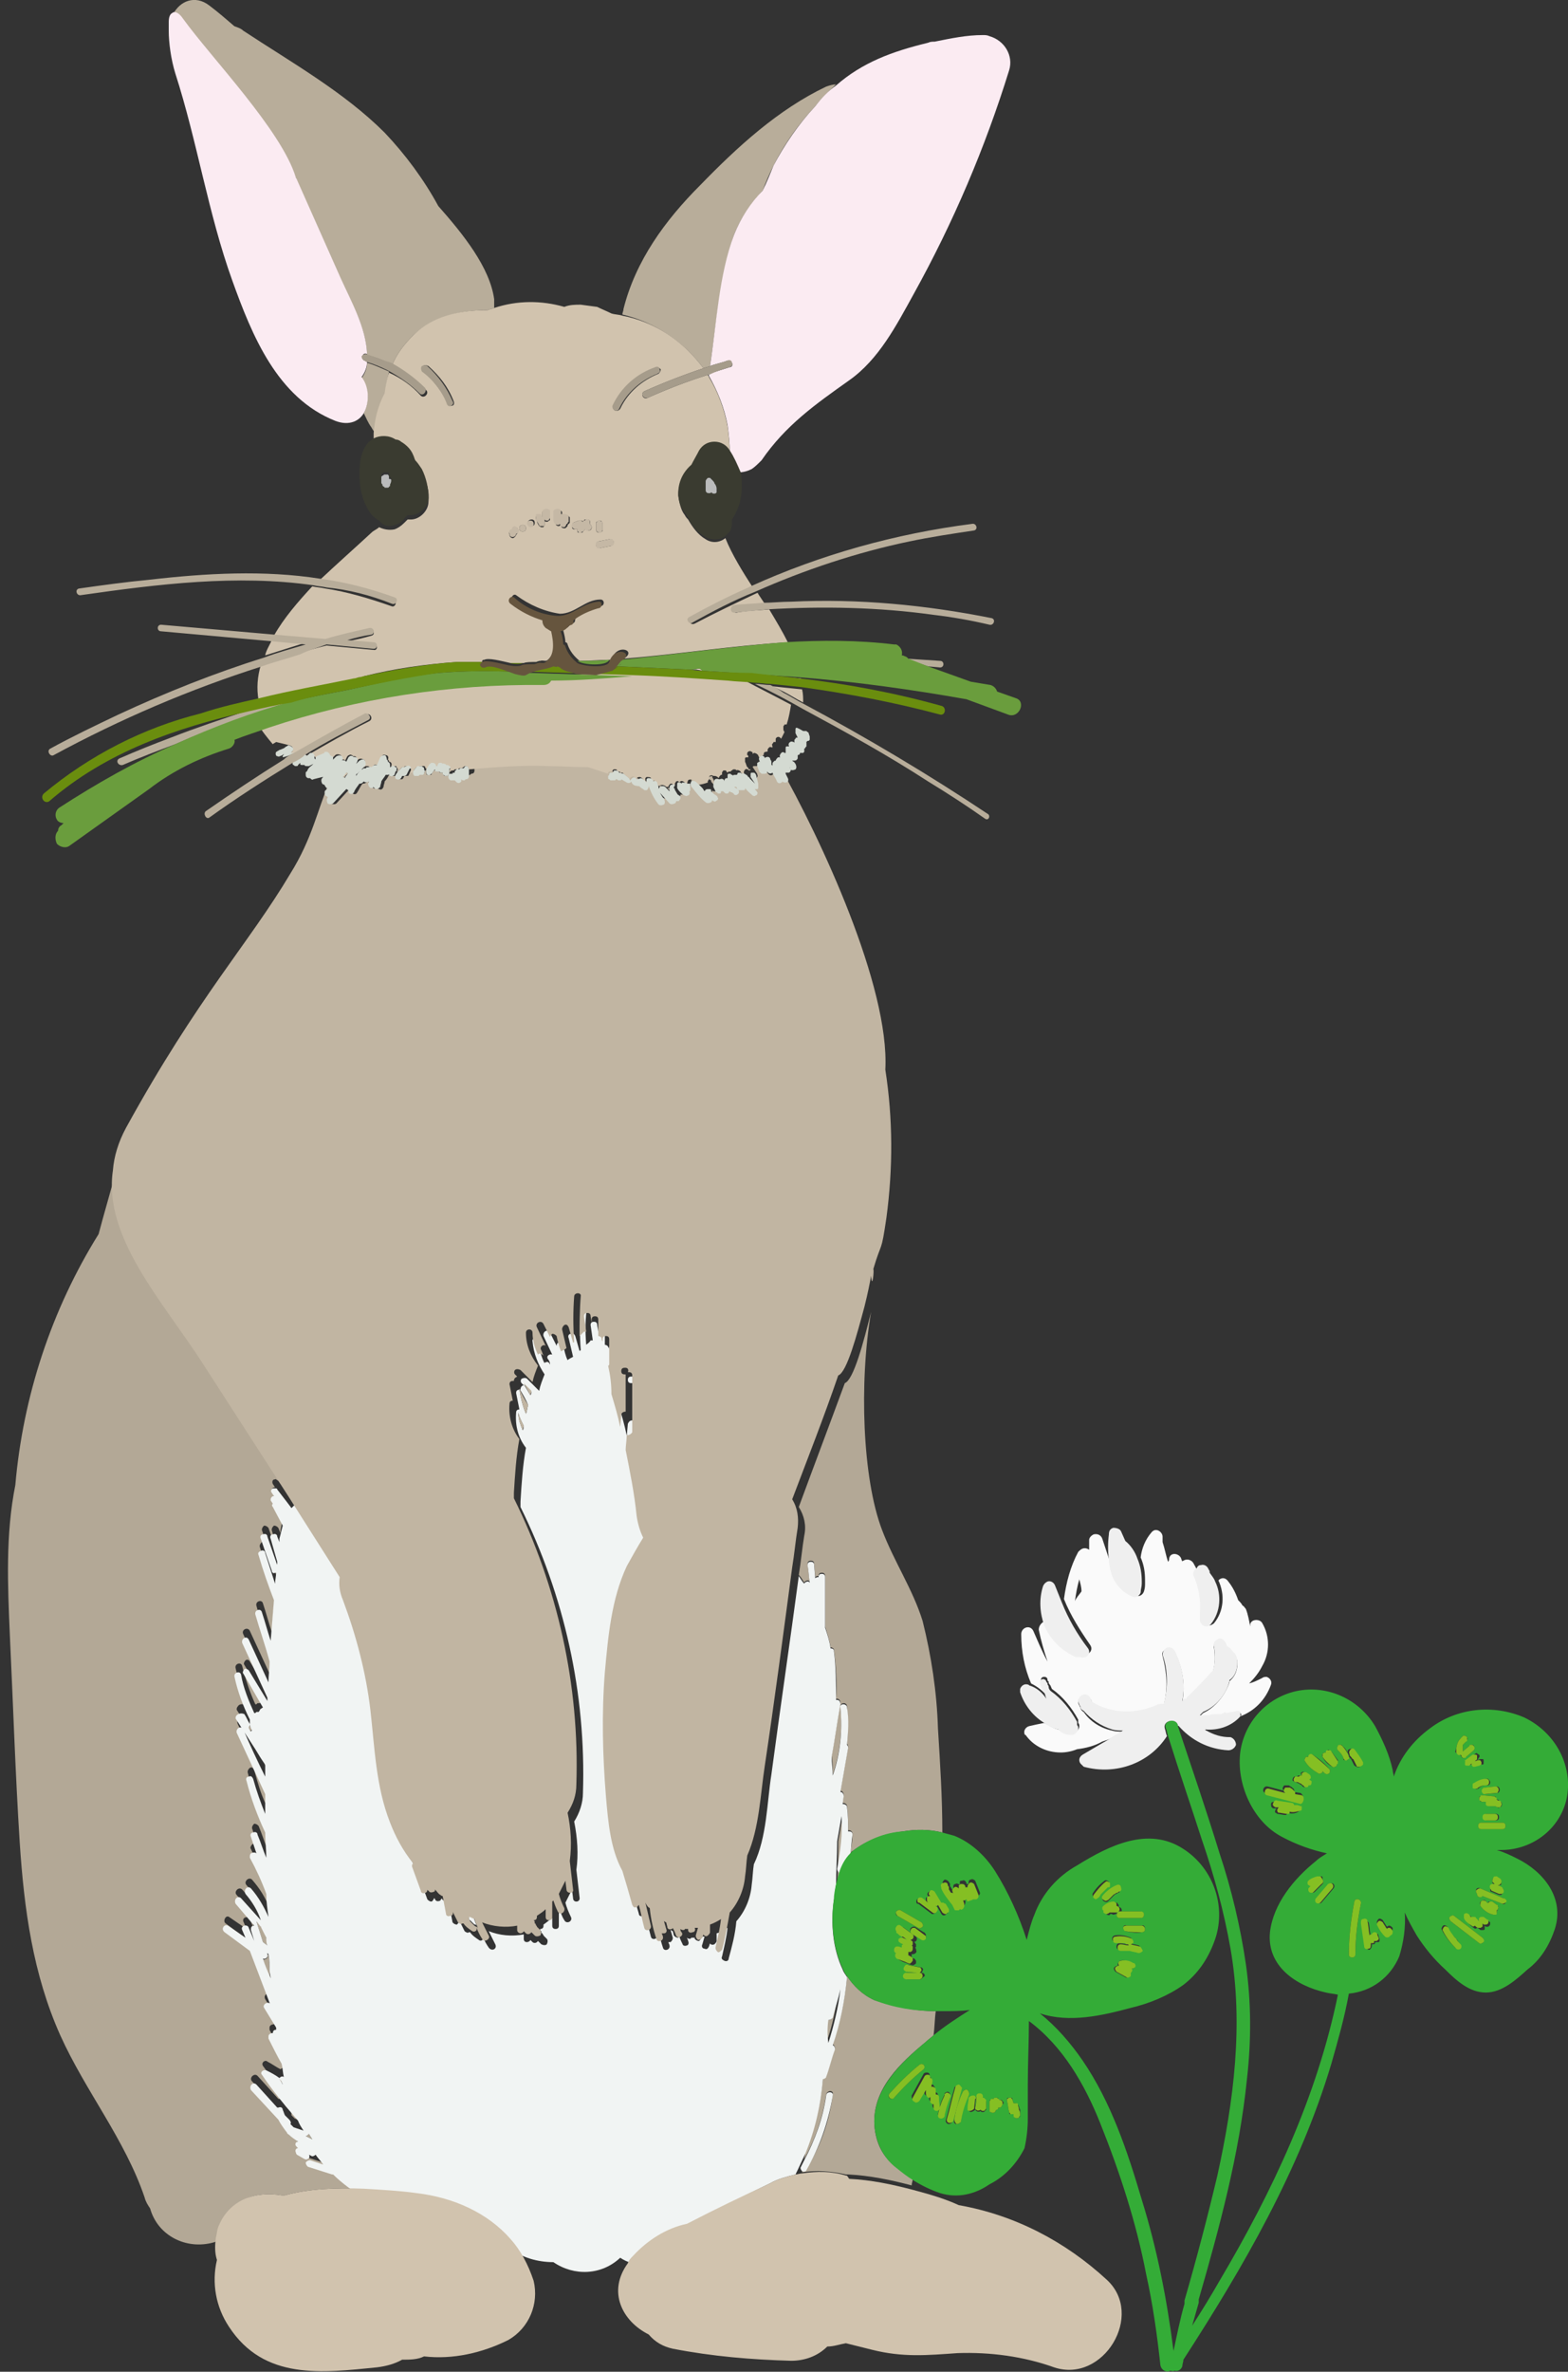 <?xml version="1.0" encoding="utf-8"?>
<!-- Generator: Adobe Illustrator 26.5.0, SVG Export Plug-In . SVG Version: 6.00 Build 0)  -->
<svg version="1.1" id="レイヤー_1" xmlns="http://www.w3.org/2000/svg" xmlns:xlink="http://www.w3.org/1999/xlink" x="0px"
	 y="0px" viewBox="0 0 143.1 216.4" style="enable-background:new 0 0 143.1 216.4;" xml:space="preserve">
<rect x="0" y="0" width="143.1" height="216.4" fill="#333333" stroke="none"/>
<style type="text/css">
	.st0{fill:none;}
	.st1{fill:#B3A896;}
	.st2{fill:#F1F4F3;}
	.st3{fill:#C1B5A2;}
	.st4{fill:#B8AD9A;}
	.st5{fill:#FBEBF2;}
	.st6{fill:#D1C3AE;}
	.st7{fill:#3A3B30;}
	.st8{fill:#C5B8A5;}
	.st9{fill:#BABBBB;}
	.st10{fill:#A69C8B;}
	.st11{fill:#D4DAD2;}
	.st12{fill:#6A9D3D;}
	.st13{fill:#6A8D0E;}
	.st14{fill:#66553E;}
	.st15{fill:#34AC37;}
	.st16{fill:#85BF23;}
	.st17{fill:#FAFAFA;}
	.st18{fill:#EFEFEF;}
</style>
<g>
	<path class="st0" d="M98.1,146.1c0.2-0.3,0.4-0.6,0.6-0.9c-0.1-0.4-0.2-0.7-0.2-1.1C98.3,144.8,98.1,145.4,98.1,146.1z"/>
	<path class="st0" d="M101.2,158.7L101.2,158.7C101.3,158.7,101.2,158.7,101.2,158.7C101.2,158.7,101.2,158.7,101.2,158.7z"/>
	<path class="st0" d="M73.2,198.3c0-0.1,0-0.1,0-0.2c0,0,0,0,0,0c-0.2-0.1-0.2-0.3-0.1-0.4c0.1-0.2,0.2-0.4,0.3-0.6
		c0-0.2,0.1-0.4,0.1-0.6c-0.3,0.7-0.6,1.3-0.9,1.9C72.8,198.4,73,198.3,73.2,198.3z"/>
	<path class="st0" d="M88.5,183.5c-0.8,0.1-1.6,0.1-2.4,0.1c-0.2,0-0.4,0-0.7,0c-0.1,0.7-0.1,1.5-0.2,2.2
		C86.3,184.9,87.3,184.2,88.5,183.5z"/>
	<path class="st0" d="M72.4,67.6C72.4,67.6,72.5,67.6,72.4,67.6L72.4,67.6c0-0.1,0-0.2,0.1-0.2l0.1-0.1c0,0,0.1-0.1,0.1-0.1
		c0,0,0.1,0,0.1,0L72.7,67C72.6,67.2,72.5,67.4,72.4,67.6C72.4,67.6,72.4,67.6,72.4,67.6L72.4,67.6z"/>
	<path class="st0" d="M71.6,68.6C71.6,68.6,71.6,68.6,71.6,68.6C71.6,68.7,71.6,68.7,71.6,68.6L71.6,68.6z"/>
	<path class="st0" d="M26.2,68.8c0.1,0,0.2-0.1,0.3-0.1c0,0,0,0-0.1-0.1C26.4,68.7,26.3,68.8,26.2,68.8z"/>
	<path class="st1" d="M25.7,200.3l0.3,0c2.2-0.6,4.8-0.7,7.2-0.6c-1-0.6-1.9-1.3-2.7-2.1c0,0-0.1,0-0.1,0l-2.2-0.7
		c-0.2,0-0.3-0.2-0.2-0.4c0-0.2,0.2-0.3,0.4-0.2l1.2,0.4c-0.3-0.3-0.5-0.6-0.7-0.9c-0.1,0.1-0.3,0.2-0.4,0.1l-0.2-0.1c0,0,0,0,0,0
		c0,0.2-0.1,0.3-0.2,0.4c-0.1,0-0.2,0-0.2,0l-0.7-0.4c-0.1,0-0.1-0.1-0.1-0.2c0-0.2,0.1-0.3,0.2-0.4c0,0,0,0,0,0l-0.1-0.1
		c-0.2-0.1-0.2-0.3-0.1-0.4c0-0.1,0.1-0.1,0.2-0.1c-0.3-0.2-0.5-0.3-0.8-0.6c-0.1,0-0.1-0.1-0.2-0.2c-0.3-0.3-0.6-0.7-0.8-1.2
		l-2.5-2.7c-0.3-0.3,0.2-0.8,0.5-0.5l1.9,2.1c0,0,0.1,0,0.1,0c0.2,0,0.3,0.1,0.4,0.2c0,0.2,0.1,0.4,0.2,0.5l0.4,0.4
		c0.1,0.1,0.1,0.2,0.1,0.4c0.1,0.1,0.2,0.2,0.3,0.3l0.9,0.3c-0.2-0.3-0.3-0.6-0.5-0.9c-1.2-1.4-2.3-2.8-3.3-4.2
		c-0.2-0.3,0.2-0.6,0.4-0.4c0.4,0.2,0.8,0.5,1.2,0.7c0.1-0.1,0.3-0.2,0.4-0.1c-0.1-0.4-0.1-0.8-0.2-1.2c-0.4-0.8-0.8-1.5-1.2-2.3
		c0-0.1,0-0.1,0-0.2c0-0.2,0.2-0.3,0.4-0.3c0,0,0,0,0,0c0-0.2,0.1-0.3,0.3-0.3c0,0,0,0,0,0c0-0.1,0-0.1,0-0.2l-1.1-1.8
		c-0.2-0.4,0.3-0.7,0.6-0.3l0,0.1l-1.9-5l-2.3-1.7c-0.3-0.2,0-0.8,0.3-0.6l1.6,1.1l-0.3-0.7c-0.1-0.4,0.5-0.5,0.6-0.2l0.5,1.2
		l-0.3-1c0,0,0-0.1,0-0.1c0-0.2,0.1-0.3,0.3-0.3l-1.7-2c-0.3-0.3,0.2-0.8,0.5-0.5l1.8,2c-0.3-0.9-0.8-1.7-1.4-2.4
		c-0.3-0.3,0.2-0.8,0.5-0.5c0.7,0.8,1.2,1.6,1.6,2.6c-0.1-0.7-0.1-1.4-0.2-2.1c-0.5-1.1-1-2.2-1.5-3.3c-0.1-0.1,0-0.3,0.1-0.4
		c0.1-0.1,0.3-0.1,0.5,0l-0.5-1.5c0-0.2,0.1-0.3,0.2-0.4c0.2,0,0.3,0.1,0.4,0.2c0.3,0.7,0.5,1.4,0.8,2.1c0-0.8-0.1-1.5-0.1-2.3
		c-0.7-1.5-1.3-3.1-1.7-4.7c0-0.2,0.1-0.3,0.2-0.4c0.2-0.1,0.3,0,0.4,0.2c0.3,1.1,0.6,2.2,1.1,3.2c0-0.6,0-1.2,0-1.8l-2.6-5.6
		c-0.2-0.4,0.4-0.7,0.6-0.3c0.7,1.4,1.4,2.9,2,4.3c0-0.4,0-0.8,0-1.1c-0.3-0.5-0.6-1-0.9-1.4l-1.8-2.8c0-0.1,0-0.2,0.1-0.3
		c0.1-0.2,0.4-0.3,0.7-0.1c0.2,0.3,0.3,0.6,0.5,0.9l0-0.4c-0.6-1.2-1.1-2.6-1.4-3.9c-0.1-0.4,0.5-0.6,0.6-0.2
		c0.3,1.2,0.7,2.4,1.2,3.5c0,0,0,0,0.1,0c0,0,0.1-0.1,0.1-0.1c0.1,0,0.1,0,0.2,0c0.1-0.1,0.2-0.2,0.2-0.3c0-0.1,0.1-0.1,0.2-0.1
		c-0.6-1-1.2-2.1-1.8-3.1c-0.1-0.1,0-0.3,0.1-0.4c0.1-0.1,0.3-0.1,0.4,0.1l1.7,2.8c0-0.1,0-0.2,0-0.3l-2.3-5
		c-0.2-0.4,0.4-0.7,0.6-0.3l1.8,3.9l0,0c0-0.6,0.1-1.3,0.1-1.9c-0.4-1.4-0.9-2.8-1.3-4.3c-0.1-0.4,0.5-0.6,0.6-0.2
		c0.3,0.9,0.5,1.7,0.8,2.6c0.1-1.2,0.2-2.5,0.3-3.7c-0.5-1.3-1-2.7-1.4-4.1c0-0.2,0.1-0.3,0.2-0.4s0.3,0.1,0.4,0.2
		c0.3,0.9,0.6,1.9,0.9,2.8c0-0.3,0.1-0.7,0.1-1c0,0-0.1,0-0.1,0c-0.2,0-0.3-0.1-0.3-0.2l-1-2.9c0-0.2,0.1-0.3,0.2-0.4
		c0.2,0,0.3,0.1,0.4,0.2c0.3,0.9,0.6,1.7,0.9,2.6c0-0.1,0-0.2,0-0.3l-0.6-2.1c0-0.2,0.1-0.3,0.2-0.4c0.2,0,0.3,0.1,0.4,0.2l0.2,0.5
		c0-0.1,0-0.2,0-0.3c0.1-0.4,0.1-0.8,0.3-1.2l-0.9-1.7c-0.1-0.1,0-0.2,0-0.3l-0.2-0.3c0,0,0-0.1,0-0.1c0-0.2,0.1-0.3,0.3-0.3
		l-0.2-0.3c-0.1-0.2,0-0.4,0.1-0.4c0.1,0,0.2-0.1,0.2,0c0.1,0,0.1,0.1,0.2,0.1l1,1.3l0.3,0.4c0.1-0.1,0.2-0.2,0.3-0.3l-7.8-12.1
		c-3.6-5.6-9.1-11.4-8.6-17.6c-0.5,1.9-1.1,3.9-1.6,5.8c-4.3,6.9-6.9,14.8-7.6,22.9c-0.9,4.5-0.7,9.1-0.5,13.7
		c0.3,6.3,0.5,12.6,0.9,18.9c0.4,6.1,1.2,12,3.7,17.6c2.3,5.1,5.9,9.5,7.7,14.8c0.1,0.4,0.3,0.7,0.5,1c0.7,2.5,3.3,3.8,5.8,3.1
		c0.3-0.1,0.6-0.2,0.9-0.4c0.1-0.4,0.2-0.8,0.3-1.2C21,200.7,23.3,199.9,25.7,200.3z"/>
	<path class="st1" d="M25.4,189.6c0.1,0.2,0.3,0.4,0.5,0.6c0-0.1-0.1-0.2-0.1-0.3C25.6,189.8,25.5,189.7,25.4,189.6z"/>
	<path class="st1" d="M22.7,157.4c0,0.1,0,0.1-0.1,0.2c0.1,0.1,0.2,0.3,0.2,0.4c0-0.1,0.1-0.1,0.1-0.1v0c0,0,0,0,0.1-0.1
		c-0.1-0.2-0.2-0.3-0.3-0.5L22.7,157.4z"/>
	<path class="st1" d="M24.4,177.5c0-0.2,0-0.5-0.1-0.7l-0.4-1c0,0-0.1,0-0.1-0.1l-0.4-0.4l0.6,1.9L24.4,177.5z"/>
	<path class="st1" d="M27.9,194.9l0.6,0.3c-0.1-0.2-0.2-0.3-0.3-0.5C28.1,194.8,28,194.9,27.9,194.9z"/>
	<path class="st1" d="M24.5,178.4l-0.1-0.1l0,0.1c0.1,0.3-0.2,0.4-0.4,0.4c0.2,0.6,0.5,1.3,0.7,1.9c0-0.2-0.1-0.5-0.1-0.7
		C24.6,179.4,24.6,178.9,24.5,178.4z"/>
	<path class="st1" d="M77.1,126.2c-1.4,3.8-2.8,7.5-4.2,11.3c0.5,0.8,0.7,1.7,0.5,2.6c-0.2,1.2-0.3,2.4-0.5,3.6
		c0.2,0.2,0.3,0.4,0.5,0.7c0-0.1,0.2-0.2,0.3-0.2c0.1,0,0.1,0,0.2,0.1c-0.1-0.5-0.1-1-0.2-1.6c0-0.2,0.1-0.3,0.3-0.3
		c0.2,0,0.3,0.1,0.3,0.3l0.1,1.2c0.1-0.1,0.2-0.1,0.3-0.1v0c0-0.2,0.1-0.3,0.3-0.3c0.2,0,0.3,0.1,0.3,0.3l0,4.6
		c0.2,0.6,0.4,1.3,0.5,1.9c0,0,0,0,0,0c0.1,0,0.3,0.1,0.3,0.2c0.2,1.5,0.3,3,0.2,4.5c0,0,0.1,0,0.1,0c0.2,0,0.3,0.2,0.3,0.4
		c-0.3,1.6-0.5,3.2-0.8,4.8c0.1,0.6,0.1,1.1,0.1,1.7c0.7-2,0.9-4.1,0.7-6.2c0-0.4,0.6-0.4,0.6,0c0.1,1.1,0.1,2.3,0,3.4
		c0.1,0.1,0.1,0.2,0.1,0.3l-0.7,4c0.2,0,0.3,0.2,0.3,0.4l-0.1,0.7c0,0,0,0,0,0c0.2,0,0.4,0.1,0.4,0.3c0.1,0.7,0.1,1.5,0.1,2.2
		c0,0,0,0,0.1,0c0.2,0,0.3,0.2,0.3,0.3c0,0.6-0.1,1.2-0.2,1.8c0.1-0.1,0.1-0.2,0.2-0.2c1.3-1,2.9-1.6,4.6-1.8
		c1.2-0.2,2.4-0.2,3.6,0.1c0-3.2-0.2-6.3-0.4-9.5c-0.1-3.3-0.6-6.6-1.4-9.8c-0.9-2.9-2.6-5.4-3.7-8.3c-1.8-4.7-2.1-13.5-1-19.9
		C78.8,122.5,77.9,125.9,77.1,126.2z"/>
	<polygon class="st1" points="77,179.7 77,179.7 77,179.7 	"/>
	<path class="st1" d="M76.5,170.5c0.3-1.6,0.4-3.2,0.4-4.8l-0.4,2.3c0,1.3,0,2.6-0.1,4c0.1-0.4,0.2-0.8,0.3-1.1
		C76.5,170.8,76.4,170.6,76.5,170.5z"/>
	<path class="st1" d="M75.9,184.1c0,0.2-0.2,0.2-0.4,0.2c0,0.7-0.1,1.4-0.1,2.1c0.6-1.6,0.9-3.2,1.1-4.9
		C76.4,182.4,76.2,183.2,75.9,184.1z"/>
	<path class="st1" d="M79.8,193.9c-0.2-3.3,2.4-5.7,4.7-7.6c0.2-0.2,0.5-0.4,0.7-0.6c0.1-0.7,0.1-1.5,0.2-2.2c-1.9,0-3.8-0.4-5.6-1
		c-1.1-0.5-1.9-1.3-2.5-2.2c-0.2,2.1-0.6,4.2-1.3,6.2c0.1,0.1,0.2,0.2,0.2,0.4c-0.3,0.8-0.5,1.7-0.8,2.5c0,0.1-0.2,0.2-0.3,0.2
		c-0.2,2.3-0.7,4.6-1.6,6.8c0,0.2-0.1,0.4-0.1,0.6c1-1.8,1.7-3.8,2-5.9c0.1-0.4,0.7-0.4,0.6,0c-0.3,2.4-1.1,4.7-2.4,6.8
		c-0.1,0.1-0.3,0.2-0.4,0.1c0,0.1,0,0.1,0,0.2c1.3-0.2,2.7-0.1,4,0.2c0.1,0,0.1,0,0.2,0c2,0.1,3.9,0.5,5.8,1c0-0.2,0.1-0.4,0.1-0.6
		c-0.5-0.3-1-0.7-1.5-1.1C80.6,196.9,79.9,195.5,79.8,193.9z"/>
	<path class="st2" d="M42.7,174.8L42.7,174.8c0.1,0.1,0.1,0.2,0.1,0.3c0,0,0,0.1,0.1,0.1l0,0l0,0c0.1,0.1,0.1,0.1,0.2,0.2
		c0,0,0.1,0.1,0.1,0.1c0,0,0.1,0.1,0,0s0,0,0,0c0.1,0.1,0.1,0.1,0.2,0.1c0,0,0.1,0.1,0.1,0.1c-0.1-0.3-0.2-0.5-0.3-0.8
		c-0.2-0.1-0.5-0.2-0.7-0.4C42.6,174.8,42.7,174.8,42.7,174.8L42.7,174.8z"/>
	<path class="st2" d="M70.3,199.2c0.7-0.4,1.5-0.6,2.3-0.8c0.3-0.6,0.6-1.3,0.9-1.9c0.9-2.2,1.4-4.4,1.6-6.8c0.1,0,0.3-0.1,0.3-0.2
		c0.3-0.8,0.5-1.7,0.8-2.5c0-0.1,0-0.3-0.2-0.4c0.7-2,1.1-4.1,1.3-6.2c-0.1-0.2-0.3-0.4-0.4-0.7c0,0,0,0,0,0c0,0,0,0,0,0
		c-0.9-1.9-1.1-4.2-0.8-6.3c0.1-0.5,0.1-1,0.2-1.4c0-1.3,0.1-2.6,0.1-4l0.4-2.3c0.1,1.6-0.1,3.2-0.4,4.8c0,0.2,0.1,0.3,0.2,0.4
		c0.2-0.6,0.5-1.2,1-1.7c0.1-0.6,0.1-1.2,0.2-1.8c0-0.2-0.1-0.3-0.3-0.3c0,0,0,0-0.1,0c0-0.7,0-1.5-0.1-2.2c0-0.2-0.2-0.3-0.4-0.3
		c0,0,0,0,0,0l0.1-0.7c0-0.2-0.1-0.4-0.3-0.4l0.7-4c0-0.1,0-0.2-0.1-0.3c0.1-1.1,0.2-2.3,0-3.4c0-0.4-0.7-0.4-0.6,0
		c0.2,2.1,0,4.2-0.7,6.2c0-0.6-0.1-1.1-0.1-1.7c0.3-1.6,0.5-3.2,0.8-4.8c0-0.2-0.1-0.4-0.3-0.4c0,0-0.1,0-0.1,0c0-1.5,0-3-0.2-4.5
		c0-0.1-0.1-0.2-0.3-0.2c0,0,0,0,0,0c-0.1-0.7-0.3-1.3-0.5-1.9l0-4.6c0-0.2-0.1-0.3-0.3-0.3c-0.2,0-0.3,0.1-0.3,0.3v0
		c-0.1,0-0.2,0-0.3,0.1l-0.1-1.2c0-0.2-0.1-0.3-0.3-0.3c-0.2,0-0.3,0.1-0.3,0.3c0.1,0.5,0.1,1,0.2,1.6c-0.1-0.1-0.1-0.1-0.2-0.1
		c-0.1,0-0.3,0.1-0.3,0.2c-0.2-0.2-0.3-0.4-0.5-0.7c-0.8,6-1.7,12.1-2.5,18.1c-0.4,2.5-0.4,5.7-1.6,8.2c-0.1,0.6-0.1,1.2-0.2,1.9
		c-0.1,1.2-0.6,2.4-1.4,3.3c-0.1,1.2-0.4,2.3-0.7,3.4c0,0.2-0.2,0.3-0.4,0.2s-0.3-0.2-0.2-0.4c0.2-0.9,0.4-1.7,0.5-2.6
		c-0.3,0.2-0.6,0.4-1,0.5l0,0.7c0,0.1-0.1,0.2-0.2,0.3c-0.2,0.1-0.4,0-0.4-0.1l-0.1,0.3c-0.1,0.2-0.2,0.3-0.4,0.2
		c-0.2,0-0.3-0.2-0.2-0.4l0.2-0.7c-0.1,0-0.2,0-0.3,0c0,0.2-0.1,0.3-0.2,0.4c-0.2,0-0.3-0.1-0.4-0.2l0-0.1c-0.1,0-0.2,0-0.3,0
		c0,0-0.1,0.1-0.1,0.1c-0.1,0-0.2,0-0.3-0.1c0,0.1,0.1,0.2,0.1,0.3c0.1,0.2,0,0.4-0.1,0.4c-0.2,0.1-0.4,0-0.4-0.1
		c-0.1-0.2-0.2-0.4-0.3-0.7c0,0-0.1,0.1-0.1,0.1c-0.2,0-0.3-0.1-0.4-0.2l-0.1-0.4c-0.1,0-0.1-0.1-0.2-0.1l0.2,0.7
		c0,0.2-0.1,0.3-0.2,0.4c-0.1,0-0.1,0-0.2,0c0,0.1,0.1,0.2,0.1,0.3c0.1,0.4-0.5,0.6-0.6,0.2c-0.3-0.9-0.5-1.9-0.6-2.8
		c-0.1-0.2-0.3-0.3-0.4-0.5l0.5,2.1c0.1,0.4-0.5,0.6-0.6,0.2c-0.2-0.7-0.3-1.4-0.5-2.1c0,0.1-0.1,0.1-0.2,0.2
		c-0.2,0.1-0.4,0-0.4-0.2c-0.3-1-0.6-2-0.9-3.1c-1.1-1.9-1.2-4.5-1.5-6.8c-0.4-3.8-0.4-7.6-0.1-11.3c0.2-3.3,0.5-6.7,2-9.7
		c0.4-0.9,0.9-1.8,1.5-2.6c-0.3-0.6-0.5-1.3-0.6-2c-0.3-2-0.6-4-1-6c0-0.5,0.1-1,0.1-1.4c0.1,0.1,0.3,0.1,0.4-0.1
		c0-0.1,0.1-0.1,0.1-0.2l0-5.1c0-0.2-0.1-0.3-0.3-0.3c0,0-0.1,0-0.1,0c0-0.2-0.1-0.3-0.2-0.4c0,0-0.1,0-0.1,0
		c-0.2,0-0.3,0.1-0.3,0.3c0,0.2,0.1,0.3,0.3,0.3c0,0,0,0,0.1,0c0,0,0,0,0,0.1l0,3.3c-0.2,0-0.3,0.1-0.4,0.3c0,0,0,0,0,0l-0.1,1.1
		c-0.2-1-0.5-2-0.8-3c-0.1-0.9-0.2-1.8-0.3-2.6c0.1-0.1,0.1-0.1,0.1-0.2l0-2.2c0-0.2-0.1-0.3-0.3-0.3c-0.2,0-0.3,0.1-0.3,0.3v0.2
		c0-0.1,0-0.2-0.1-0.3c0-0.1-0.2-0.2-0.3-0.2h0c0-0.4,0-0.8,0-1.1v-0.4c0-0.2-0.1-0.3-0.3-0.3s-0.3,0.1-0.3,0.3v0.3l-0.1-0.6
		c0-0.2-0.1-0.3-0.3-0.3c-0.2,0-0.3,0.1-0.3,0.3l0.2,1.4c-0.1,0-0.1,0-0.2,0c-0.1,0.2-0.3,0.3-0.4,0.4c-0.1-1.2-0.1-2.4,0.1-3.6
		c0-0.4-0.6-0.4-0.6,0c-0.1,1.4-0.1,2.8,0,4.1c0,0-0.1,0-0.1,0.1l-0.4-1.4c-0.1-0.2-0.2-0.3-0.4-0.2c-0.2,0-0.3,0.2-0.2,0.4l0.4,1.7
		c-0.2,0.1-0.4,0.2-0.5,0.3c-0.2-0.4-0.3-0.9-0.4-1.4c0-0.2-0.2-0.3-0.4-0.2c-0.1,0-0.2,0.1-0.2,0.3l-0.6-1.2
		c-0.2-0.4-0.7-0.1-0.6,0.3l0.8,1.7c-0.2-0.1-0.6,0.1-0.4,0.4c0.1,0.1,0.2,0.3,0.2,0.5c-0.1-0.2-0.2-0.3-0.4-0.2
		c-0.1,0-0.1,0-0.1,0.1c-0.3-0.6-0.5-1.3-0.5-2c0-0.4-0.7-0.4-0.6,0c0.1,1.1,0.5,2.1,1.1,3c-0.2,0.5-0.4,1-0.5,1.5l-1.1-1.1
		c-0.1-0.1-0.3-0.1-0.5,0c-0.1,0.1-0.1,0.3,0,0.4l0.2,0.2c-0.2,0-0.3,0.2-0.3,0.4c0,0,0,0,0,0c0,0,0,0-0.1,0c-0.2,0-0.3,0.1-0.3,0.3
		c0.1,0.5,0.2,1,0.3,1.5c-0.2,0-0.3,0.1-0.3,0.3c-0.1,1.2,0.2,2.3,0.9,3.2c-0.3,1.6-0.4,3.3-0.5,4.9c0,0.2,0,0.3,0,0.5
		c4,8.1,6,17,5.7,26.1c0,0.9-0.3,1.8-0.8,2.6c0.3,1.5,0.4,3,0.2,4.4c0.1,0.9,0.2,1.7,0.3,2.6c0,0.4-0.6,0.4-0.6,0l-0.1-0.8
		c-0.2,0.4-0.4,0.8-0.6,1.2c0.1,0.4,0.3,0.9,0.5,1.3c0.2,0.4-0.4,0.7-0.6,0.3c-0.2-0.3-0.3-0.6-0.4-1c0,0,0,0-0.1,0.1l0,1.4
		c0,0.2-0.1,0.3-0.3,0.3c-0.2,0-0.3-0.1-0.3-0.3l0-0.7c-0.3,0.2-0.5,0.4-0.8,0.6v0.1c0,0.2-0.1,0.3-0.3,0.3c0,0.1,0,0.2,0.1,0.2l0,0
		l0,0.1c0,0,0,0.1,0.1,0.1c0,0.1,0.1,0.1,0.1,0.2l0,0l0,0c0,0,0.1,0.1,0.1,0.1c0.1,0.1,0.1,0.1,0.2,0.2c0.1,0.1,0.1,0.3,0,0.5
		c-0.1,0.1-0.3,0.1-0.5,0c-0.1-0.1-0.2-0.2-0.3-0.3c0,0,0,0-0.1,0.1c-0.1,0.1-0.3,0.1-0.4,0l-0.2-0.2c0,0.1-0.2,0.2-0.3,0.2
		c-0.2,0-0.3-0.1-0.3-0.3v-0.4c-1.1,0.2-2.2,0.1-3.2-0.3c0.2,0.4,0.4,0.8,0.6,1.2c0.2,0.4-0.3,0.7-0.6,0.3c-0.2-0.3-0.4-0.6-0.5-1
		c0,0.1,0,0.1,0,0.2c-0.1,0.2-0.3,0.2-0.4,0.1c-0.3-0.2-0.6-0.4-0.8-0.7c0,0,0,0-0.1,0c-0.1,0.1-0.3,0-0.4-0.1l-0.5-1
		c0,0.2-0.1,0.3-0.2,0.4c-0.2,0-0.3-0.1-0.4-0.2c-0.1-0.5-0.2-1.1-0.3-1.6c-0.1,0-0.2,0-0.2-0.1c-0.2-0.2-0.4-0.3-0.5-0.5
		c0,0.1-0.1,0.1-0.1,0.2c-0.2,0.1-0.4,0.1-0.5-0.1c0,0,0-0.1-0.1-0.1c0,0.1-0.1,0.2-0.2,0.3c-0.2,0-0.3-0.1-0.4-0.2l-0.8-2.2
		c0-0.1,0-0.2,0.1-0.3c-0.9-1.1-1.6-2.4-2.1-3.7c-1.3-3.3-1.4-6.8-1.8-10.3c-0.4-3.4-1.3-6.8-2.5-10c-0.3-0.7-0.4-1.4-0.3-2.1
		l-4.7-7.4c-0.1,0.1-0.2,0.2-0.3,0.3l-0.3-0.4l-1-1.3c0-0.1-0.1-0.1-0.2-0.1c-0.1,0-0.2,0-0.2,0c-0.2,0.1-0.2,0.3-0.1,0.4l0.2,0.3
		c-0.2,0-0.3,0.2-0.3,0.3c0,0,0,0.1,0,0.1l0.2,0.3c-0.1,0.1-0.1,0.2,0,0.3l0.9,1.7c-0.1,0.4-0.2,0.8-0.3,1.2c0,0.1,0,0.2,0,0.3
		l-0.2-0.5c0-0.2-0.2-0.3-0.4-0.2c-0.2,0-0.3,0.2-0.2,0.4l0.6,2.1c0,0.1,0,0.2,0,0.3c-0.3-0.9-0.6-1.7-0.9-2.6
		c0-0.2-0.2-0.3-0.4-0.2c-0.2,0-0.3,0.2-0.2,0.4l1,2.9c0,0.2,0.2,0.3,0.3,0.2c0,0,0.1,0,0.1,0c0,0.3-0.1,0.7-0.1,1
		c-0.3-0.9-0.6-1.9-0.9-2.8c0-0.2-0.2-0.3-0.4-0.2s-0.3,0.2-0.2,0.4c0.4,1.4,0.9,2.8,1.4,4.1c-0.1,1.2-0.2,2.5-0.3,3.7
		c-0.3-0.9-0.5-1.7-0.8-2.6c-0.1-0.4-0.7-0.2-0.6,0.2c0.4,1.4,0.9,2.8,1.3,4.3c0,0.6-0.1,1.3-0.1,1.9l0,0l-1.8-3.9
		c-0.2-0.4-0.7-0.1-0.6,0.3l2.3,5c0,0.1,0,0.2,0,0.3l-1.7-2.8c-0.1-0.1-0.3-0.2-0.4-0.1c-0.1,0.1-0.2,0.3-0.1,0.4
		c0.6,1,1.2,2.1,1.8,3.1c-0.1,0-0.1,0.1-0.2,0.1c-0.1,0.1-0.1,0.2-0.2,0.3c-0.1,0-0.1,0-0.2,0c0,0-0.1,0.1-0.1,0.1c0,0,0,0-0.1,0
		c-0.5-1.1-1-2.3-1.2-3.5c-0.1-0.4-0.7-0.2-0.6,0.2c0.3,1.4,0.8,2.7,1.4,3.9l0,0.4c-0.2-0.3-0.3-0.6-0.5-0.9
		c-0.2-0.1-0.5-0.1-0.7,0.1c-0.1,0.1-0.1,0.2-0.1,0.3l1.8,2.8c0.3,0.5,0.6,1,0.9,1.4c0,0.4,0,0.8,0,1.1c-0.7-1.4-1.4-2.9-2-4.3
		c-0.2-0.4-0.7-0.1-0.6,0.3l2.6,5.6c0,0.6,0,1.2,0,1.8c-0.4-1-0.8-2.1-1.1-3.2c-0.1-0.2-0.2-0.3-0.4-0.2c-0.2,0-0.3,0.2-0.2,0.4
		c0.4,1.6,1,3.2,1.7,4.7c0,0.8,0.1,1.5,0.1,2.3c-0.3-0.7-0.5-1.4-0.8-2.1c0-0.2-0.2-0.3-0.4-0.2c-0.2,0-0.3,0.2-0.2,0.4l0.5,1.5
		c-0.1-0.1-0.3-0.1-0.5,0c-0.1,0.1-0.1,0.2-0.1,0.4c0.6,1.1,1.1,2.2,1.5,3.3c0,0.7,0.1,1.4,0.2,2.1c-0.4-0.9-0.9-1.8-1.6-2.6
		c-0.3-0.3-0.7,0.1-0.5,0.5c0.6,0.7,1.1,1.5,1.4,2.4l-1.8-2c-0.3-0.3-0.7,0.1-0.5,0.5l1.7,2c-0.2,0-0.3,0.1-0.3,0.3c0,0,0,0.1,0,0.1
		l0.3,1l-0.5-1.2c-0.1-0.4-0.8-0.2-0.6,0.2l0.3,0.7l-1.6-1.1c-0.3-0.2-0.7,0.3-0.3,0.6l2.3,1.7l1.9,5l0-0.1c-0.2-0.4-0.8,0-0.6,0.3
		l1.1,1.8c0,0.1,0,0.1,0,0.2c0,0,0,0,0,0c-0.2,0-0.3,0.1-0.3,0.3c0,0,0,0,0,0c-0.2,0-0.4,0.1-0.4,0.3c0,0.1,0,0.1,0,0.2
		c0.4,0.8,0.8,1.6,1.2,2.3c0.1,0.4,0.1,0.8,0.2,1.2c-0.2-0.1-0.3,0-0.4,0.1c-0.4-0.3-0.8-0.5-1.2-0.7c-0.3-0.1-0.6,0.2-0.4,0.4
		c1,1.5,2.1,2.8,3.3,4.2c0.1,0.3,0.3,0.6,0.5,0.9l-0.9-0.3c-0.1-0.1-0.2-0.2-0.3-0.3c0.1-0.1,0-0.3-0.1-0.4l-0.4-0.4
		c-0.1-0.2-0.1-0.3-0.2-0.5c0-0.2-0.2-0.3-0.4-0.2c0,0-0.1,0-0.1,0l-1.9-2.1c-0.3-0.3-0.7,0.1-0.5,0.5l2.5,2.7
		c0.2,0.4,0.5,0.8,0.8,1.2c0,0.1,0.1,0.1,0.2,0.2c0.2,0.2,0.5,0.4,0.8,0.6c-0.1,0-0.2,0.1-0.2,0.1c-0.1,0.2,0,0.3,0.1,0.4l0.1,0.1
		c0,0,0,0,0,0c-0.2,0-0.3,0.2-0.2,0.4c0,0.1,0.1,0.2,0.1,0.2l0.7,0.4c0.1,0,0.2,0.1,0.2,0c0.2,0,0.3-0.2,0.2-0.4c0,0,0,0,0,0
		l0.2,0.1c0.1,0.1,0.3,0,0.4-0.1c0.2,0.3,0.5,0.6,0.7,0.9l-1.2-0.4c-0.2,0-0.3,0.1-0.4,0.2c0,0.2,0.1,0.3,0.2,0.4l2.2,0.7
		c0,0,0.1,0,0.1,0c0.8,0.8,1.8,1.5,2.7,2.1c1.7,0.1,3.3,0.2,4.8,0.4c3.5,0.4,6.5,1.7,8.6,4.2c1.1,0.9,2.6,1.3,4,1.3
		c1.9,1.3,4.4,1.2,6.1-0.4c0.3,0.2,0.7,0.4,1.1,0.5c1.3-1.5,3-2.5,4.9-2.9C65.3,201.6,67.8,200.4,70.3,199.2z M75.6,184.3
		c0.2,0,0.3-0.1,0.4-0.2c0.2-0.8,0.5-1.7,0.7-2.6c-0.2,1.7-0.6,3.3-1.1,4.9C75.5,185.7,75.5,185,75.6,184.3z M47.7,130.5
		c-0.2-0.5-0.4-1-0.4-1.6c0.1,0.4,0.3,0.8,0.5,1.2C47.8,130.2,47.8,130.4,47.7,130.5z M48,129c-0.3-0.7-0.5-1.5-0.6-2.3
		c0.3,0.5,0.6,1,0.8,1.5C48.1,128.5,48.1,128.8,48,129z M48.4,127.3l-0.6-1l0.7,0.7C48.5,127.1,48.5,127.2,48.4,127.3z M23,157.9
		L23,157.9c-0.1,0-0.1,0.1-0.1,0.1c-0.1-0.1-0.2-0.3-0.2-0.4c0-0.1,0.1-0.1,0.1-0.2l0-0.1C22.8,157.5,22.9,157.7,23,157.9
		C23,157.8,23,157.9,23,157.9z M23.8,175.8C23.9,175.8,23.9,175.9,23.8,175.8l0.5,1c0,0.2,0,0.5,0.1,0.7l-0.4-0.3l-0.6-1.9
		L23.8,175.8z M24,178.7c0.2,0.1,0.5-0.1,0.4-0.4l0-0.1l0.1,0.1c0.1,0.5,0.1,1,0.1,1.5c0,0.2,0.1,0.5,0.1,0.7
		C24.5,180,24.2,179.4,24,178.7z M25.4,189.6c0.1,0.1,0.2,0.2,0.3,0.3c0,0.1,0.1,0.2,0.1,0.3C25.7,190,25.6,189.8,25.4,189.6z
		 M27.9,194.9c0.1,0,0.2-0.1,0.3-0.2c0.1,0.2,0.2,0.3,0.3,0.5L27.9,194.9z"/>
	<path class="st2" d="M73.2,198.1C73.2,198.1,73.3,198.1,73.2,198.1c0.2,0.1,0.4,0,0.4-0.1c1.2-2.1,2-4.4,2.4-6.8
		c0.1-0.4-0.6-0.4-0.6,0c-0.3,2.1-1,4-2,5.9c-0.1,0.2-0.2,0.4-0.3,0.6C73,197.8,73.1,198,73.2,198.1z"/>
	<path class="st3" d="M71.7,70C71.8,70,71.8,70,71.7,70c0-0.1-0.1-0.2-0.1-0.2L71.7,70z"/>
	<path class="st3" d="M41.8,70.2C41.8,70.2,41.8,70.2,41.8,70.2C41.8,70.2,41.8,70.2,41.8,70.2C41.8,70.2,41.8,70.2,41.8,70.2z"/>
	<path class="st3" d="M61.1,72c0,0,0-0.1,0-0.1c-0.1,0-0.2,0-0.2,0l0.3,0.3C61.1,72.1,61.1,72,61.1,72z"/>
	<path class="st3" d="M31.5,70.9L31.5,70.9C31.5,70.9,31.5,70.9,31.5,70.9c0-0.1-0.1-0.1-0.2-0.1l0,0c0,0,0.1,0,0.1,0
		C31.4,70.9,31.4,70.9,31.5,70.9z"/>
	<path class="st3" d="M68.4,71.1L68.4,71.1c0.1,0.1,0.1,0.1,0.1,0.2c0.1,0.1,0.2,0.2,0.3,0.3h0l-0.4-0.6c0,0,0,0,0,0
		c0,0-0.1,0-0.1,0C68.3,71,68.3,71,68.4,71.1L68.4,71.1z"/>
	<path class="st3" d="M60.3,71.9L60.3,71.9c0,0,0-0.1,0.1-0.2c-0.1,0-0.1,0-0.2,0C60.2,71.8,60.2,71.8,60.3,71.9L60.3,71.9z"/>
	<path class="st3" d="M70.5,69.8C70.5,69.8,70.5,69.8,70.5,69.8C70.4,69.8,70.4,69.8,70.5,69.8c-0.1,0.1,0,0.1,0,0.1
		C70.4,69.9,70.4,69.8,70.5,69.8z"/>
	<path class="st3" d="M18.5,124.4l7.8,12.1l4.7,7.4c-0.1,0.7,0,1.4,0.3,2.1c1.2,3.2,2.1,6.6,2.5,10c0.4,3.5,0.5,7,1.8,10.3
		c0.5,1.3,1.2,2.6,2.1,3.7c-0.1,0.1-0.1,0.2-0.1,0.3l0.8,2.2c0,0.2,0.2,0.3,0.4,0.2c0.1,0,0.2-0.1,0.2-0.3c0,0,0,0.1,0.1,0.1
		c0.1,0.2,0.3,0.2,0.5,0.1c0.1,0,0.1-0.1,0.1-0.2c0.2,0.2,0.3,0.4,0.5,0.5c0.1,0.1,0.2,0.1,0.2,0.1c0.1,0.5,0.2,1.1,0.3,1.6
		c0,0.2,0.2,0.3,0.4,0.2c0.2,0,0.3-0.2,0.2-0.4l0.5,1c0.1,0.1,0.3,0.2,0.4,0.1c0,0,0,0,0.1,0c0.2,0.3,0.5,0.5,0.8,0.7
		c0.2,0.1,0.3,0,0.4-0.1c0-0.1,0-0.1,0-0.2c0.1,0.3,0.3,0.7,0.5,1c0.2,0.4,0.8,0,0.6-0.3c-0.2-0.4-0.4-0.8-0.6-1.2
		c1,0.4,2.2,0.5,3.2,0.3v0.4c0,0.2,0.2,0.3,0.3,0.3c0.1,0,0.3-0.1,0.3-0.2l0.2,0.2c0.1,0.1,0.3,0.1,0.4,0c0,0,0,0,0.1-0.1
		c0.1,0.1,0.2,0.2,0.3,0.3c0.1,0.1,0.3,0.1,0.5,0c0.1-0.1,0.1-0.3,0-0.5c-0.1-0.1-0.1-0.1-0.2-0.2c0,0-0.1-0.1-0.1-0.1l0,0l0,0
		c0-0.1-0.1-0.1-0.1-0.2c0,0,0-0.1-0.1-0.1l0-0.1l0,0c0-0.1,0-0.1-0.1-0.2c0.2,0,0.3-0.1,0.3-0.3v-0.1c0.3-0.2,0.6-0.4,0.8-0.6
		l0,0.7c0,0.2,0.1,0.3,0.3,0.3c0.2,0,0.3-0.1,0.3-0.3l0-1.4c0,0,0,0,0.1-0.1c0.1,0.3,0.2,0.6,0.4,1c0.2,0.4,0.7,0.1,0.6-0.3
		c-0.2-0.4-0.4-0.9-0.5-1.3c0.2-0.4,0.4-0.8,0.6-1.2l0.1,0.8c0,0.4,0.7,0.4,0.6,0c-0.1-0.9-0.2-1.7-0.3-2.6c0.2-1.5,0.1-3-0.2-4.4
		c0.5-0.8,0.8-1.6,0.8-2.6c0.3-9-1.7-18-5.7-26.1c0-0.1,0-0.3,0-0.5c0.1-1.6,0.2-3.3,0.5-4.9c-0.7-0.9-1-2.1-0.9-3.2
		c0-0.2,0.1-0.3,0.3-0.3c-0.1-0.5-0.2-1-0.3-1.5c0-0.2,0.1-0.3,0.3-0.3c0,0,0,0,0.1,0c0,0,0,0,0,0c0-0.2,0.1-0.3,0.3-0.4l-0.2-0.2
		c-0.1-0.1-0.1-0.3,0-0.4c0.1-0.1,0.3-0.1,0.5,0l1.1,1.1c0.1-0.5,0.3-1,0.5-1.5c-0.7-0.9-1.1-1.9-1.1-3c0-0.4,0.6-0.4,0.6,0
		c0,0.7,0.2,1.4,0.5,2c0,0,0.1-0.1,0.1-0.1c0.2,0,0.3,0.1,0.4,0.2c-0.1-0.2-0.1-0.3-0.2-0.5c-0.2-0.3,0.2-0.6,0.4-0.4l-0.8-1.7
		c-0.2-0.4,0.4-0.7,0.6-0.3l0.6,1.2c0-0.1,0.1-0.2,0.2-0.3c0.2,0,0.3,0.1,0.4,0.2c0.1,0.5,0.2,0.9,0.4,1.4c0.2-0.1,0.4-0.2,0.5-0.3
		l-0.4-1.7c0-0.2,0.1-0.3,0.2-0.4c0.2-0.1,0.3,0,0.4,0.2l0.4,1.4c0,0,0.1,0,0.1-0.1c-0.1-1.4-0.1-2.8,0-4.1c0-0.4,0.7-0.4,0.6,0
		c-0.1,1.2-0.1,2.4-0.1,3.6c0.1-0.1,0.3-0.3,0.4-0.4c0.1,0,0.1,0,0.2,0l-0.2-1.4c0-0.2,0.1-0.3,0.3-0.3c0.2,0,0.3,0.1,0.3,0.3
		l0.1,0.6v-0.3c0-0.2,0.1-0.3,0.3-0.3s0.3,0.1,0.3,0.3v0.4c0,0.4,0,0.8,0,1.1h0c0.1,0,0.3,0.1,0.3,0.2c0,0.1,0,0.2,0.1,0.3v-0.2
		c0-0.2,0.1-0.3,0.3-0.3c0.2,0,0.3,0.1,0.3,0.3l0,2.2c0,0.1,0,0.2-0.1,0.2c0.2,0.9,0.3,1.7,0.3,2.6c0.3,1,0.6,2,0.8,3l0.1-1.1
		c0,0,0,0,0,0c0-0.2,0.2-0.3,0.4-0.3l0-3.3c0,0,0,0,0-0.1c0,0,0,0-0.1,0c-0.2,0-0.3-0.1-0.3-0.3c0-0.2,0.1-0.3,0.3-0.3
		c0,0,0.1,0,0.1,0c0.2,0,0.3,0.2,0.2,0.4c0,0,0.1,0,0.1,0c0.2,0,0.3,0.1,0.3,0.3l0,5.1c0,0.1,0,0.1-0.1,0.2
		c-0.1,0.1-0.3,0.2-0.4,0.1c0,0.5-0.1,1-0.1,1.4c0.4,2,0.8,4,1,6c0.1,0.7,0.3,1.4,0.6,2c-0.5,0.8-1,1.7-1.5,2.6
		c-1.4,3-1.7,6.4-2,9.7c-0.3,3.8-0.2,7.6,0.1,11.3c0.2,2.3,0.4,4.8,1.5,6.8c0.3,1,0.6,2,0.9,3.1c0.1,0.2,0.2,0.3,0.4,0.2
		c0.1,0,0.1-0.1,0.2-0.2c0.2,0.7,0.3,1.4,0.5,2.1c0.1,0.4,0.7,0.2,0.6-0.2l-0.5-2.1c0.1,0.2,0.2,0.4,0.4,0.5c0.1,1,0.3,1.9,0.6,2.8
		c0.1,0.4,0.7,0.2,0.6-0.2c0-0.1-0.1-0.2-0.1-0.3c0.1,0,0.1,0,0.2,0c0.2,0,0.3-0.2,0.2-0.4l-0.2-0.7c0.1,0,0.1,0.1,0.2,0.1l0.1,0.4
		c0,0.2,0.2,0.3,0.4,0.2c0,0,0.1,0,0.1-0.1c0.1,0.2,0.2,0.4,0.3,0.7c0.1,0.2,0.3,0.2,0.4,0.1c0.2-0.1,0.2-0.3,0.1-0.4
		c-0.1-0.1-0.1-0.2-0.1-0.3c0.1,0.1,0.2,0.1,0.3,0.1c0,0,0.1,0,0.1-0.1c0.1,0,0.2,0,0.3,0l0,0.1c0,0.2,0.2,0.3,0.4,0.2
		c0.2,0,0.3-0.2,0.2-0.4c0.1,0,0.2,0,0.3,0l-0.2,0.7c0,0.2,0.1,0.3,0.2,0.4c0.2,0,0.3-0.1,0.4-0.2l0.1-0.3c0.1,0.2,0.3,0.2,0.4,0.1
		c0.1-0.1,0.2-0.2,0.2-0.3l0-0.7c0.3-0.1,0.7-0.3,1-0.5c-0.1,0.9-0.3,1.7-0.5,2.6c0,0.2,0.1,0.3,0.2,0.4s0.3-0.1,0.4-0.2
		c0.3-1.1,0.5-2.3,0.7-3.4c0.8-0.9,1.3-2.1,1.4-3.3c0.1-0.6,0.1-1.2,0.2-1.9c1.1-2.5,1.2-5.6,1.6-8.2c0.9-6,1.7-12.1,2.5-18.1
		c0.2-1.2,0.3-2.4,0.5-3.6c0.1-0.9,0-1.8-0.5-2.6c1.4-3.7,2.9-7.5,4.2-11.3c0.8-0.3,1.7-3.7,2.4-6.3c0.3-1.2,0.5-2.2,0.6-2.8
		c0.1,1.4,0.3-0.6,0.2-0.6c0.8-2.7,0.7-1.3,1.2-4.7c0.6-4.5,0.6-9-0.1-13.5c0.4-7.6-5.9-21.1-9.7-27.8c-0.1,0-0.1,0-0.2,0
		c0,0,0,0.1,0,0.1l0.2,0.4c0,0.2-0.1,0.3-0.2,0.4c-0.1,0-0.2,0-0.3-0.1c0,0-0.1,0.1-0.1,0.1c-0.2,0.1-0.3,0-0.4-0.1
		c-0.2-0.3-0.3-0.5-0.4-0.8c-0.1,0.1-0.3,0.1-0.4,0c0,0-0.1-0.1-0.1-0.1c0,0,0,0,0,0c0,0,0,0,0,0l0,0.1c0,0.1-0.1,0.1-0.2,0.1
		c-0.1,0-0.1,0-0.2,0c0,0-0.1,0-0.1,0.1l0.4,0.6c0,0.1,0.1,0.2,0,0.3c0,0.1-0.1,0.1-0.1,0.2c-0.1,0-0.2,0.1-0.2,0c0,0,0,0,0,0l0,0
		l0,0c0,0,0.1,0,0.1,0.1c0.1,0,0.1,0.1,0.1,0.2c0,0.1,0,0.2,0,0.2c0,0.1-0.1,0.1-0.2,0.1c-0.1,0-0.2,0-0.2,0
		c-0.3-0.2-0.5-0.4-0.7-0.7c0,0,0,0,0,0.1c-0.1,0.1-0.1,0.1-0.2,0.1c0,0-0.1,0-0.1,0c-0.1,0-0.1,0-0.2,0c-0.1,0-0.1-0.1-0.2-0.1
		l-0.1-0.2c0,0,0,0,0,0c0,0-0.1,0-0.1,0c0,0,0,0-0.1,0l0,0c0.1,0.1,0.2,0.2,0.3,0.2c0,0,0,0,0,0c0.2,0.1,0.2,0.3,0.1,0.4
		c-0.1,0.2-0.3,0.2-0.4,0.1c-0.1,0-0.2-0.1-0.2-0.2c0,0,0,0,0,0c-0.1,0-0.2,0-0.2-0.1c0,0,0,0,0,0c0,0,0,0.1-0.1,0.1
		c-0.1,0.1-0.1,0.1-0.2,0.1c-0.1,0-0.2,0-0.2-0.1c0,0-0.1-0.1-0.1-0.1c0,0,0,0,0,0c-0.1,0-0.1,0-0.2,0c0,0.1-0.1,0.1-0.1,0.2
		c0,0-0.1,0-0.1,0c0,0-0.1,0-0.1,0c0,0-0.1,0-0.1-0.1c0,0-0.1-0.1-0.1-0.1l-0.2-0.4c0,0,0-0.1,0-0.1c-0.3,0.1-0.6,0.1-0.9,0.2
		c0.1,0.1,0.1,0.2,0.2,0.3c0.1-0.2,0.2-0.3,0.4-0.2c0.1,0,0.1,0.1,0.2,0.1c0,0,0,0,0,0.1c0.1,0.2,0.3,0.3,0.5,0.4
		c0.1,0,0.1,0.1,0.1,0.2c0,0.1,0,0.2,0,0.2c0,0.1-0.1,0.1-0.2,0.1c-0.1,0-0.2,0-0.2,0c0,0-0.1-0.1-0.1-0.1c0,0.1,0,0.2-0.1,0.2
		c-0.1,0.1-0.3,0.1-0.5,0c-0.4-0.4-0.8-0.9-1.2-1.3c0,0-0.1,0-0.1,0c0,0,0,0,0,0.1l0,0.1c0,0.1,0,0.1,0,0.2l0,0.1c0,0-0.1,0-0.1,0.1
		c0,0.2-0.1,0.3-0.2,0.4c-0.1,0-0.2,0-0.2,0c-0.1-0.1-0.3-0.2-0.4-0.3c-0.1-0.1-0.2-0.3-0.3-0.4c0,0,0,0,0,0c0,0.1,0,0.1,0.1,0.2
		c0,0.1,0.1,0.2,0.2,0.3c0.1,0.1,0.1,0.2,0.2,0.2c0.1,0.1,0.1,0.1,0.1,0.2c0,0.1,0,0.2-0.1,0.2c-0.1,0.1-0.1,0.1-0.2,0.1
		c0,0,0,0-0.1,0c0,0.1,0,0.2-0.1,0.2c-0.1,0.1-0.3,0.1-0.5,0l-0.9-1c0.1,0.1,0.1,0.2,0.2,0.3c0,0.1,0.1,0.1,0.1,0.2l0,0
		c0,0,0,0.1,0.1,0.1c0.1,0.1,0.1,0.3,0,0.5c-0.1,0.1-0.3,0.1-0.5,0c-0.4-0.5-0.7-1.1-0.9-1.7l0,0c0,0,0,0,0,0c0,0.1,0,0.2-0.1,0.3
		c-0.1,0.1-0.1,0.1-0.2,0.1c-0.1,0-0.2,0-0.2-0.1c-0.1-0.1-0.2-0.2-0.4-0.3c0,0,0,0,0,0c-0.1,0-0.2,0-0.2,0c0,0,0,0,0,0l0,0h0l0,0h0
		l0,0c-0.1,0-0.3,0-0.4-0.2l-0.1-0.2c0,0,0-0.1,0-0.1c0,0,0,0,0,0c0,0,0,0.1,0,0.1c-0.1,0.2-0.3,0.2-0.4,0.1l-0.5-0.3l0,0
		c0,0-0.1,0.1-0.1,0.1l-0.1,0c-0.1,0-0.2,0-0.2-0.1l0,0c0,0-0.1,0-0.1,0c0,0,0,0.1-0.1,0.1l-0.1,0c-0.1,0-0.1,0-0.2,0l-0.1,0
		c0,0-0.1,0-0.1-0.1c0,0,0-0.1-0.1-0.1c0,0,0-0.1,0-0.1c0,0,0-0.1,0-0.1l0.1-0.1c-0.6-0.2-1.2-0.4-1.8-0.6c-1.2-0.1-2.4-0.1-3.7-0.1
		c-2.4,0-4.8,0.1-7.2,0.3c0,0,0,0,0,0.1v0.5c0,0,0,0,0,0c0,0.2-0.1,0.3-0.3,0.3c0,0,0,0,0,0c0,0,0,0-0.1,0.1c-0.1,0-0.2,0.1-0.2,0
		c-0.1,0-0.1,0-0.1-0.1c0,0.1,0,0.1,0,0.2c0,0,0,0,0,0c-0.1,0.2-0.3,0.2-0.4,0.1c-0.1-0.1-0.2-0.1-0.2-0.2c0,0-0.1,0-0.1,0l-0.1,0
		c-0.1,0-0.1,0-0.2,0L41,71c-0.1-0.1-0.1-0.2-0.1-0.4c0,0,0-0.1,0.1-0.1l0.1-0.1c0,0,0.1-0.1,0.1-0.1l0.1,0c0,0,0-0.1,0-0.1
		c0,0,0,0,0.1-0.1c-0.1,0-0.2,0-0.3,0c0,0,0,0.1-0.1,0.1c0,0,0,0,0,0c0,0,0,0,0,0.1c0,0,0,0,0,0.1c0,0,0,0,0,0.1
		c0,0.1,0,0.2-0.1,0.2c-0.1,0.1-0.1,0.1-0.2,0.1c0,0-0.1,0-0.1,0c0,0-0.1,0-0.1-0.1c0,0-0.1-0.1-0.1-0.1c0,0,0-0.1,0-0.1
		c-0.1,0-0.1,0-0.2,0c0,0-0.1,0-0.1-0.1c0,0-0.1,0-0.1,0l-0.1,0c-0.1,0-0.1-0.1-0.2-0.1c0,0,0,0,0,0c0,0,0,0-0.1,0l-0.2,0.3
		c0,0.1-0.1,0.1-0.2,0.1c-0.1,0-0.2,0-0.2,0c-0.1,0-0.1-0.1-0.1-0.2c0-0.1,0-0.1,0-0.2c0,0-0.1,0-0.1,0l0,0.1c0,0-0.1,0.1-0.1,0.1
		l-0.1,0c-0.1,0-0.1,0-0.2,0l0,0c0,0-0.1,0.1-0.1,0.1l-0.1,0c-0.1,0-0.1,0-0.2,0l-0.1,0c-0.1,0-0.1-0.1-0.1-0.2c0,0,0-0.1,0-0.1
		c-0.1,0-0.2,0-0.3,0l-0.2,0.4c0,0.1-0.1,0.1-0.2,0.1c-0.1,0-0.2,0-0.2,0l-0.1,0.2c0,0-0.1,0.1-0.1,0.1l-0.1,0c-0.1,0-0.2,0-0.2,0
		c-0.2-0.1-0.2-0.3-0.1-0.4l0.2-0.3c0,0,0,0-0.1,0l-0.1,0.3c0,0.1-0.1,0.1-0.2,0.1c-0.1,0-0.2,0-0.2,0c0,0-0.1,0-0.1-0.1
		c0,0,0-0.1,0-0.1c0,0-0.1,0.1-0.1,0.1c-0.1,0-0.2,0.1-0.2,0c0,0,0,0,0,0c-0.1,0.2-0.2,0.4-0.4,0.6c0,0.2-0.1,0.3-0.1,0.5
		c-0.1,0.2-0.2,0.3-0.4,0.2c-0.1,0-0.2-0.1-0.2-0.2c0,0-0.1,0.1-0.1,0.1c-0.1,0-0.2,0.1-0.2,0c-0.2,0-0.3-0.2-0.2-0.4l0.2-0.5l0,0
		c0,0,0,0,0,0c0,0,0,0,0,0.1l0,0c0,0.1,0,0.2-0.1,0.2c-0.1,0.1-0.3,0.1-0.5,0c0,0,0,0,0,0c0,0,0,0.1-0.1,0.1
		c-0.1,0.1-0.2,0.1-0.3,0.1c-0.2,0.2-0.3,0.5-0.5,0.8c-0.1,0.2-0.3,0.2-0.4,0.1c-0.1-0.1-0.2-0.2-0.1-0.3c-0.1,0-0.1,0-0.2-0.1
		l-1.2,1.3c0,0,0,0,0,0c-0.1,0.1-0.3,0.1-0.5,0c-0.1-0.1-0.1-0.3,0-0.5l0-0.1c-0.1,0-0.1,0-0.2-0.1c-0.1-0.1-0.1-0.3,0-0.5
		c0.1-0.1,0.2-0.2,0.2-0.2c0,0-0.1,0-0.1,0c-0.1-0.1-0.2-0.3-0.1-0.4c0,0,0,0,0,0c-1,2.3-1.5,5-3.5,8.2c-3.8,6.4-8.4,11.2-15,23.2
		c-0.7,1.3-1.1,2.6-1.2,3.9C9.4,112.9,14.9,118.8,18.5,124.4z M43.3,175.1c0.1,0.3,0.2,0.5,0.3,0.8c0,0-0.1-0.1-0.1-0.1
		c-0.1,0-0.2-0.1-0.2-0.1c0,0-0.1,0,0,0s0,0,0,0c0,0-0.1-0.1-0.1-0.1c-0.1-0.1-0.1-0.1-0.2-0.2l0,0l0,0c0,0-0.1-0.1-0.1-0.1
		c0-0.1-0.1-0.1-0.1-0.2l0-0.1v0c0,0,0-0.1,0-0.1C42.9,174.9,43.1,175,43.3,175.1z"/>
	<path class="st3" d="M47.7,130.5c0-0.1,0.1-0.3,0.1-0.4c-0.2-0.4-0.4-0.8-0.5-1.2C47.3,129.5,47.5,130,47.7,130.5z"/>
	<path class="st3" d="M48.4,127.3c0-0.1,0.1-0.2,0.1-0.4l-0.7-0.7L48.4,127.3z"/>
	<path class="st3" d="M48,129c0.1-0.3,0.1-0.5,0.2-0.8c-0.3-0.5-0.6-1-0.8-1.5C47.5,127.5,47.7,128.3,48,129z"/>
	<path class="st4" d="M35.5,33.9c-0.7-0.3-1.3-0.6-2-0.8c0,0.5-0.2,1-0.5,1.4c0.7,0.9,0.7,2.2,0.2,3.2c0.2,0.4,0.4,0.9,0.7,1.3
		c0.1,0.2,0.2,0.3,0.3,0.5c0.1-1.2,0.3-2.3,1-3.6C35.2,35.1,35.4,34.5,35.5,33.9z"/>
	<path class="st4" d="M16.7,1.8c2.6,3.6,9,10.3,10.3,14.5c0,0.1,0.1,0.1,0.1,0.2l4,9c1,2.2,2.3,4.4,2.4,6.9c0.8,0.2,1.6,0.5,2.3,0.9
		c0.4-1,1.1-1.9,1.9-2.7c1.8-1.7,4.3-2.3,6.8-2.3c0.2-0.1,0.4-0.1,0.6-0.2c0-0.3,0-0.5,0-0.8c-0.4-2.9-2.8-5.9-5.1-8.5
		c-1.3-2.4-3-4.7-4.9-6.7c-3.7-3.7-8.5-6.4-12.9-9.3c-0.2-0.2-0.5-0.3-0.8-0.4c-0.7-0.6-1.5-1.3-2.3-1.9c-1.3-1-2.7-0.4-3.3,0.8
		C15.9,1.1,16.3,1.2,16.7,1.8z"/>
	<path class="st4" d="M64.2,33.6c0.2-0.1,0.4-0.1,0.6-0.2c0.6-3.9,0.9-8.3,2.2-12c0.6-1.5,1.5-2.8,2.6-4c0.3-0.8,0.6-1.5,1-2.3
		c1-2,2.3-3.8,3.8-5.4c0.6-0.8,1.3-1.4,1.9-2c-0.3,0-0.6,0.1-0.9,0.2c-4.4,2.1-8.1,5.5-11.5,9c-3.2,3.2-5.9,6.9-7,11.3
		c0,0.2-0.1,0.3-0.1,0.5C59.8,29.4,62.4,31.2,64.2,33.6z"/>
	<path class="st4" d="M64.6,34.1c0,0.1,0.1,0.1,0.1,0.2c0-0.1,0-0.1,0-0.2C64.6,34.1,64.6,34.1,64.6,34.1z"/>
	<path class="st5" d="M33,34.4c0.3-0.4,0.5-0.9,0.5-1.4c-0.1,0-0.2-0.1-0.2-0.1c-0.2-0.1-0.3-0.2-0.2-0.4c0-0.2,0.2-0.3,0.4-0.2
		c0,0,0,0,0,0c-0.1-2.4-1.4-4.7-2.4-6.9l-4-9c0-0.1-0.1-0.1-0.1-0.2c-1.3-4.3-7.7-10.9-10.3-14.5c-0.4-0.6-0.8-0.7-1-0.5
		c-0.2,0.1-0.3,0.4-0.3,0.8c0,0,0,0,0,0.1c0,0.1,0,0.1,0,0.2c0,0.2,0,0.3,0,0.5c0,1.1,0.2,2.6,0.6,3.9c2,6.2,3,12.8,5.2,18.9
		c1.8,5,4.1,10.7,9.4,12.8c1.3,0.5,2.3,0,2.7-0.9C33.7,36.6,33.7,35.3,33,34.4z"/>
	<path class="st5" d="M74.4,9.7c-1.5,1.6-2.8,3.5-3.8,5.4c-0.3,0.7-0.6,1.5-1,2.3c-1.1,1.1-2,2.5-2.6,4c-1.4,3.7-1.6,8.1-2.2,12
		c0.5-0.2,1.1-0.3,1.6-0.5c0.2,0,0.3,0.1,0.4,0.2c0.1,0.2,0,0.4-0.2,0.4c-0.6,0.2-1.3,0.4-1.9,0.6c0,0.1,0,0.1,0,0.2
		c0.8,1.4,1.4,2.9,1.7,4.5c0.1,0.8,0.2,1.6,0.2,2.4c0.4,0.6,0.7,1.3,0.8,1.9c0.4,0,0.8-0.1,1.2-0.3c0.3-0.2,0.6-0.5,0.9-0.8
		c2.2-3.2,4.9-5.1,8-7.3c2.7-1.9,4.3-5,5.9-7.9c3.6-6.5,6.5-13.3,8.7-20.4c0.4-1.3-0.4-2.7-1.8-3.1c-0.2-0.1-0.4-0.1-0.6-0.1
		c-1.5,0-2.9,0.3-4.4,0.6c-0.2,0-0.4,0-0.6,0.1c-3.3,0.8-6,1.8-8.4,3.9C75.6,8.3,75,8.9,74.4,9.7z"/>
	<path class="st6" d="M32.7,61.8C32.8,61.8,32.8,61.9,32.7,61.8c0.2,0,0.4,0,0.5-0.1c2.8-0.7,5.6-1.1,8.5-1.3c0.8,0,1.5,0,2.3,0
		c0-0.1,0-0.2,0.2-0.2c0.4-0.2,1.5,0.1,2.4,0.3c0.4,0,0.8,0,1.2,0c0,0,0,0,0,0c0.2-0.1,0.7-0.1,1.1-0.1c0.1,0,0.2-0.1,0.4-0.1
		c0.3-0.1,0.5,0.1,0.7-0.1c0.8-0.7,0.6-1.9,0.5-2.8c-0.2-0.1-0.4-0.1-0.5-0.3c-0.2-0.2-0.3-0.4-0.3-0.7c-1-0.4-2-0.9-2.9-1.5
		c-0.3-0.2,0-0.8,0.3-0.6c1.2,0.9,2.6,1.5,4,1.7c1.4,0,2.3-1.3,3.7-1.3c0.4,0,0.4,0.6,0,0.6c-0.7,0.1-1.4,0.4-2,0.9
		c-0.1,0.1-0.2,0.1-0.3,0.2c0,0.1,0,0.3-0.1,0.4c-0.1,0.1-0.2,0.1-0.3,0.1c-0.2,0.3-0.4,0.5-0.8,0.5c0,0,0.1,0.1,0.1,0.1
		c0.1,0.4,0.2,0.8,0.2,1.1c0.1,0,0.2,0.1,0.2,0.2c0.2,0.6,0.6,1.1,1.1,1.5c1,0,2-0.1,2.9-0.1c0.5-1.6,2.4-0.8,1.1-0.1
		c5-0.4,10-1.2,15-1.5c-0.5-1-1.1-2-1.7-3c-1,0.1-2,0.1-3,0.3c-0.4,0-0.4-0.6,0-0.6c0.9-0.1,1.7-0.2,2.6-0.2
		c-0.2-0.3-0.4-0.6-0.6-0.9c0,0,0-0.1-0.1-0.1c-1.9,0.9-3.8,1.8-5.7,2.8c-0.2,0.1-0.4,0-0.4-0.1c-0.1-0.2,0-0.4,0.1-0.4
		c1.8-1,3.6-1.9,5.4-2.7c0.1,0,0.1-0.1,0.2-0.1c-0.9-1.4-1.9-3-2.5-4.5c-0.5,0.4-1.2,0.5-1.8,0.1c-0.7-0.4-1.2-1.1-1.6-1.8
		c-0.1-0.1-0.2-0.2-0.3-0.4c-0.4-0.5-0.5-1.2-0.6-1.8c0-1,0.4-2,1.2-2.6c0.2-0.4,0.5-0.9,0.7-1.3c0.3-0.5,0.8-0.8,1.4-0.8
		c0.6,0,1.1,0.3,1.4,0.8c0,0,0,0,0,0c0-0.8-0.1-1.6-0.2-2.4c-0.3-1.6-0.9-3.2-1.7-4.5c0-0.1-0.1-0.1-0.1-0.2
		c-1.9,0.6-3.7,1.3-5.5,2.1c-0.4,0.2-0.7-0.4-0.3-0.6c1.8-0.8,3.6-1.5,5.4-2.1c-1.8-2.4-4.3-4.2-7.4-4.8c-0.3-0.1-0.7-0.1-1-0.2
		c-0.4-0.2-0.9-0.4-1.3-0.6L53,27.8c-0.5,0-1,0-1.5,0.2c-2.1-0.6-4.3-0.6-6.4,0.1c-0.2,0.1-0.4,0.1-0.6,0.2c-2.5,0-5,0.5-6.8,2.3
		c-0.8,0.8-1.5,1.7-1.9,2.7c1.2,0.6,2.2,1.4,3.1,2.3c0.3,0.3-0.2,0.8-0.5,0.5c-0.8-0.9-1.8-1.6-2.9-2.1c-0.2,0.6-0.3,1.2-0.4,1.9
		c-0.7,1.3-0.9,2.5-1,3.6c0,0.3,0,0.6,0,0.9c0.6-0.3,1.4-0.3,2,0.1c0.2,0.1,0.3,0.1,0.5,0.2c0.5,0.3,0.9,0.7,1.1,1.2
		c0.1,0.2,0.1,0.3,0.2,0.5c0.2,0.2,0.4,0.5,0.6,0.8c0.5,0.8,0.7,1.7,0.6,2.6c0,0.4-0.2,0.8-0.5,1.1c-0.3,0.3-0.7,0.5-1.1,0.5
		c-0.1,0-0.2,0-0.3,0c-0.1,0.1-0.2,0.2-0.3,0.3c-0.3,0.3-0.6,0.5-0.9,0.6c-0.5,0.1-1,0-1.4-0.2c-0.2,0.2-0.5,0.3-0.7,0.5
		c-1.4,1.3-3.1,2.8-4.8,4.4c2.3,0.3,4.6,0.9,6.8,1.7c0.4,0.1,0.2,0.8-0.2,0.6c-2-0.7-4-1.3-6-1.6c-0.4-0.1-0.8-0.1-1.2-0.2
		c-1.3,1.4-2.6,2.9-3.5,4.5l4.7,0.4c1.3-0.3,2.7-0.7,4-1c0.4-0.1,0.6,0.5,0.2,0.6c-0.7,0.2-1.5,0.4-2.2,0.5l2.4,0.2
		c0.4,0,0.4,0.7,0,0.6l-4.3-0.4c-0.8,0.2-1.6,0.4-2.5,0.7c-1.2,0.3-2.3,0.7-3.5,1.1c-0.3,1-0.4,2.1-0.2,3.2c2.9-0.6,5.7-1.2,8.6-1.8
		C32.4,61.9,32.6,61.9,32.7,61.8z M56,37c0.8-1.6,2.2-2.8,3.9-3.5c0.2,0,0.3,0.1,0.4,0.2c0,0.2-0.1,0.3-0.2,0.4
		c-1.5,0.6-2.8,1.7-3.5,3.2C56.3,37.7,55.8,37.4,56,37z M54.4,47.8c0-0.1,0-0.2,0.1-0.2c0.1-0.1,0.1-0.1,0.2-0.1
		c0.1,0,0.2,0,0.2,0.1c0.1,0.1,0.1,0.1,0.1,0.2v0.5c0,0.1,0,0.2-0.1,0.2c-0.1,0.1-0.1,0.1-0.2,0.1c-0.2,0-0.3-0.1-0.3-0.3V47.8z
		 M54.6,49.4l1-0.2c0.2,0,0.3,0.1,0.4,0.2c0,0.2-0.1,0.3-0.2,0.4l-1,0.2c-0.2,0-0.3-0.1-0.4-0.2C54.4,49.6,54.5,49.4,54.6,49.4z
		 M52.2,47.9c0-0.1,0.1-0.1,0.1-0.2l0.5-0.2c0,0,0.1,0,0.2,0l0.1,0c0,0,0.1,0,0.1,0.1l0.1-0.1c0-0.1,0.1-0.1,0.2-0.1
		c0.1,0,0.2,0,0.2,0c0.2,0.1,0.2,0.3,0.1,0.4c0.1,0,0.2,0.2,0.2,0.3c0,0.2-0.1,0.3-0.3,0.3c-0.1,0-0.2-0.1-0.3-0.1l-0.2,0.2
		c0,0.1-0.1,0.1-0.2,0.1c-0.1,0-0.2,0-0.2,0c-0.1,0-0.1-0.1-0.1-0.2c0,0,0-0.1,0-0.1l0,0c0,0-0.1,0-0.2,0l-0.1,0
		c-0.1,0-0.2-0.1-0.2-0.2c0,0,0-0.1,0-0.1C52.2,48,52.2,48,52.2,47.9z M50.6,46.8c0-0.1,0-0.2,0.1-0.2c0.1-0.1,0.3-0.1,0.5,0
		c0.1,0.1,0.1,0.1,0.1,0.2V47c0,0,0.1,0,0.2,0c0,0,0.1,0,0.1,0c0,0,0,0,0,0l0.1,0c0.1,0,0.2,0.1,0.3,0.2c0,0,0,0.1,0,0.1v0.2
		c0,0.1,0,0.1,0,0.2l-0.1,0.1c0,0-0.1,0.1-0.1,0.1h0c0,0.1,0,0.1-0.1,0.2c-0.1,0.1-0.1,0.1-0.2,0.1c-0.2,0-0.3-0.1-0.3-0.3
		c-0.1,0-0.1,0.1-0.2,0.1c-0.2,0-0.3-0.1-0.3-0.3L50.6,46.8z M48.9,47.2c0-0.1,0.1-0.1,0.1-0.2c0,0,0.1,0,0.1,0c0,0,0.1,0,0.1,0
		c0.1,0,0.1,0.1,0.2,0.1l0.1,0.2c0,0,0,0,0,0v-0.5c0-0.1,0-0.2,0.1-0.2c0.1-0.1,0.3-0.1,0.5,0c0.1,0.1,0.1,0.1,0.1,0.2v0.5
		c0,0.1,0,0.2-0.1,0.2c-0.1,0.1-0.1,0.1-0.2,0.1c-0.1,0-0.2,0-0.2-0.1l0,0.1c0,0,0,0.1,0,0.2l0,0.1c0,0.1-0.1,0.1-0.1,0.2
		c-0.1,0-0.2,0-0.2,0c-0.1,0-0.1-0.1-0.2-0.1c-0.1-0.2-0.2-0.3-0.2-0.5C48.9,47.4,48.9,47.3,48.9,47.2L48.9,47.2z M48.5,47.4
		c0.2,0,0.3,0.1,0.3,0.3c0,0.2-0.1,0.3-0.3,0.3c-0.2,0-0.3-0.1-0.3-0.3C48.1,47.6,48.3,47.4,48.5,47.4z M47.7,47.9
		c0.2,0,0.3,0.1,0.3,0.3c0,0.2-0.1,0.3-0.3,0.3c-0.2,0-0.3-0.1-0.3-0.3C47.4,48,47.5,47.9,47.7,47.9z M46.7,48.4
		c0-0.1,0.2-0.3,0.3-0.3c0.1,0,0.3,0.1,0.3,0.3c0,0.2-0.1,0.3-0.2,0.4c0,0.1-0.2,0.3-0.3,0.3c-0.1,0-0.3-0.1-0.3-0.3
		C46.4,48.6,46.5,48.4,46.7,48.4z M38.6,33.9c-0.1-0.1-0.1-0.3,0-0.5c0.1-0.1,0.3-0.1,0.5,0c1,0.9,1.8,1.9,2.3,3.2
		c0.1,0.2,0,0.4-0.1,0.4c-0.2,0.1-0.4,0-0.4-0.1C40.4,35.8,39.6,34.7,38.6,33.9z"/>
	<path class="st6" d="M26.7,68.2c0.1,0.2,0,0.4-0.1,0.4c0,0-0.1,0-0.1,0.1c0,0,0,0,0.1,0.1c0.1,0,0.3-0.1,0.4-0.1l0.1,0c0,0,0,0,0,0
		c2.1-1.2,4.2-2.4,6.3-3.5c0.4-0.2,0.7,0.4,0.3,0.6c-2,1-3.9,2.1-5.8,3.2c0.1,0,0.1,0.1,0.2,0.2l0.3-0.2c0.1,0,0.2-0.1,0.2,0
		c0,0,0,0,0,0c0.2,0,0.3,0.2,0.2,0.4c0,0,0,0,0,0.1c0,0,0.1,0,0.1,0.1c0,0,0,0,0-0.1c0-0.1,0-0.2,0.1-0.2l0.5-0.4
		c0,0,0.1-0.1,0.1-0.1l0.1,0c0.1,0,0.2,0,0.2,0.1c0,0.1,0.1,0.1,0.1,0.2c0.1,0,0.1,0,0.2,0.1c0.1,0.1,0.1,0.1,0.1,0.2
		c0,0.1,0,0.2-0.1,0.2L30,69.5h0c0.2-0.2,0.4-0.4,0.6-0.6c0.1-0.1,0.3-0.1,0.5,0c0.1,0.1,0.1,0.3,0,0.4c0.1,0,0.2,0,0.3,0
		c0,0,0,0,0.1,0.1l0.2-0.4c0.1-0.1,0.3-0.2,0.4-0.1c0,0,0.1,0,0.1,0.1c0,0,0,0,0,0c0.1,0,0.2,0,0.2,0c0.2,0.1,0.2,0.3,0.1,0.4
		l-0.1,0.2c0.1-0.1,0.2-0.2,0.3-0.3c0,0,0,0,0,0c0.1-0.1,0.3-0.1,0.5,0s0.1,0.3,0,0.5c-0.1,0.1-0.3,0.3-0.4,0.4
		c-0.1,0.1-0.1,0.1-0.2,0.2l-0.1,0.1l0,0l0,0c0,0,0,0.1-0.1,0.1c0,0,0,0.1,0,0.1c0.2-0.2,0.3-0.4,0.5-0.6c0,0,0,0,0.1,0
		c0-0.1,0.1-0.1,0.1-0.1c0.1,0,0.2-0.1,0.2,0c0,0,0,0,0,0c0,0,0-0.1,0.1-0.1l0.1,0c0.2,0,0.3,0.1,0.4,0.2c0,0,0,0.1,0,0.1
		c0,0,0,0,0,0l0.1-0.2c0.1-0.2,0.2-0.3,0.4-0.2c0,0,0.1,0,0.1,0c0.1-0.2,0.2-0.5,0.3-0.7c0.1-0.2,0.2-0.3,0.4-0.2
		c0.2,0,0.3,0.2,0.2,0.4c0,0,0,0,0,0c0,0,0,0,0.1,0.1c0,0,0,0.1,0,0.1c0,0,0,0,0,0c0,0,0,0,0,0c0.2,0,0.3,0.2,0.2,0.4l0,0.1
		c0-0.1,0.1-0.1,0.2-0.1c0.1,0,0.2,0,0.2,0c0,0,0.1,0,0.1,0.1c0,0,0,0.1,0.1,0.1c0,0,0,0.1,0,0.1c0,0,0,0.1,0,0.1l-0.1,0.1
		c0,0,0,0,0.1,0l0.3-0.3c0,0,0.1-0.1,0.1-0.1l0.1,0c0,0,0.1,0,0.1,0l0,0c0-0.1,0.1-0.1,0.2-0.1c0.2,0,0.3,0.1,0.4,0.2
		c0,0.1,0,0.2,0,0.2l-0.1,0.2c0.1,0,0.2,0,0.3,0c0,0,0-0.1,0-0.1l0.2-0.3c0,0,0.1-0.1,0.1-0.1l0.1,0c0,0,0.1,0,0.1,0
		c0,0,0,0,0.1-0.1l0.1,0c0.1,0,0.1,0,0.2,0l0.1,0c0,0,0.1,0,0.1,0.1c0,0,0,0.1,0.1,0.1l0,0c0,0.1,0,0.2,0,0.2l-0.1,0.1
		c0,0,0.1,0,0.1,0c0,0,0-0.1,0-0.1l0.3-0.5c0-0.1,0.1-0.1,0.2-0.1c0,0,0,0,0.1,0c0.2,0,0.3,0.1,0.3,0.3c0,0,0,0,0.1,0l0,0
		c0,0,0,0,0,0l0,0l0,0c0,0,0,0,0,0c0-0.1,0-0.2,0.1-0.2c0.1-0.1,0.1-0.1,0.2-0.1c0.1,0,0.2,0,0.2,0.1c0,0,0,0,0,0s0,0,0,0
		c0.1,0,0.2,0,0.2,0c0.1,0,0.1,0.1,0.1,0.1l0.1,0c0.1,0,0.2,0,0.2,0.1c0,0,0.1,0.1,0.1,0.1c0,0,0,0.1,0,0.1c0,0,0,0.1,0,0.1
		c0.1,0,0.2,0,0.3,0c0,0,0.1-0.1,0.1-0.1c0.1,0,0.2,0,0.2,0c0,0,0,0,0,0c0,0,0,0,0.1,0c0,0,0,0,0,0c0,0,0.1-0.1,0.1-0.1l0.1,0
		c0.1,0,0.2,0,0.2,0c0,0,0-0.1,0.1-0.1c0.1-0.1,0.1-0.1,0.2-0.1c0.1,0,0.2,0,0.2,0.1c0,0,0.1,0.1,0.1,0.2c2.4-0.2,4.8-0.4,7.2-0.3
		c1.2,0,2.4,0.1,3.7,0.1c0.6,0.2,1.2,0.4,1.8,0.6l0-0.1c0,0,0.1-0.1,0.1-0.1l0.1,0c0,0,0,0,0.1,0c0,0,0,0,0,0l0.1-0.1
		c0,0,0.1-0.1,0.1-0.1l0.1,0c0,0,0.1,0,0.1,0c0.1,0,0.1,0.1,0.2,0.2c0,0,0.1,0,0.1,0c0,0,0.1,0,0.1,0.1c0,0,0,0,0,0c0,0,0,0,0,0
		c0.1,0,0.2,0,0.2,0l0.5,0.4c0.1,0,0.1,0.1,0.1,0.2c0,0,0,0.1,0,0.1c0-0.1,0.1-0.2,0.2-0.3c0.2-0.1,0.3,0,0.4,0.1l0,0
		c0,0,0.1,0,0.1,0c0.1-0.1,0.2-0.1,0.3-0.1c0.1,0,0.2,0.1,0.3,0.2c0,0,0,0.1,0.1,0.1l0,0c0,0,0.1,0.1,0.1,0.1c0-0.1,0-0.1,0-0.2
		l0-0.1c0,0,0.1-0.1,0.1-0.1l0.1,0c0.1,0,0.3,0,0.3,0.1c0,0,0,0.1,0.1,0.1l0,0.1c0,0,0,0,0,0c0.2,0,0.3,0.1,0.4,0.2
		c0,0.1,0.1,0.2,0.1,0.3c0.1,0,0.1,0,0.2,0c0,0,0,0,0,0c0.1-0.1,0.3-0.1,0.5,0l0.1,0.1c0.1,0,0.2,0,0.2,0c0-0.1,0.1-0.2,0.2-0.3
		c0.2,0,0.3,0.1,0.4,0.2c0,0,0,0,0,0.1c0,0,0,0,0,0c0,0,0,0,0,0c0,0,0-0.1,0-0.2l0-0.1c0-0.1,0.1-0.1,0.1-0.2c0.1,0,0.2-0.1,0.2,0
		c0.1,0,0.1,0.1,0.1,0.1l0,0c0,0,0.1-0.1,0.1-0.1c0.1-0.1,0.3,0,0.4,0.1l0.3,0.3c0,0,0,0.1,0,0.1c0,0,0.1,0,0.1,0c0,0,0,0-0.1-0.1
		c-0.1-0.1-0.1-0.3,0-0.5c0.1-0.1,0.3-0.1,0.5,0c0.1,0.2,0.3,0.3,0.4,0.4c0.3,0,0.6-0.1,0.9-0.2c0,0,0,0,0,0l0-0.1
		c0-0.1,0.1-0.1,0.1-0.2c0,0,0,0,0,0c0-0.1,0-0.2,0-0.2c0,0,0,0,0,0c0.1-0.2,0.3-0.2,0.4-0.1c0,0,0,0,0,0c0,0,0.1,0,0.1,0
		c0.2,0,0.3,0.1,0.4,0.2c0,0,0,0,0,0c0-0.1,0.1-0.2,0.2-0.3c0,0,0.1,0,0.1,0c0,0,0,0,0-0.1l0-0.1c0-0.1,0.1-0.1,0.1-0.2
		c0,0,0.1,0,0.1,0c0,0,0.1,0,0.1,0c0,0,0.1,0,0.1,0.1c0,0,0.1,0.1,0.1,0.1l0,0c0,0,0,0,0.1-0.1c0,0,0.1,0,0.2,0c0,0,0-0.1,0.1-0.1
		c0.1-0.1,0.1-0.1,0.2-0.1c0.1,0,0.2,0,0.2,0.1c0,0,0,0,0,0c0.1-0.1,0.3,0,0.4,0.1c0,0.1,0.1,0.2,0.2,0.2c0,0,0.1,0,0.1,0
		c0-0.1,0-0.1,0-0.2c0-0.1,0.1-0.1,0.1-0.2c0.1,0,0.2-0.1,0.2,0c0.1,0,0.1,0.1,0.2,0.1l0,0c0,0,0.1,0,0.1-0.1c0,0,0,0-0.1,0
		c0,0-0.1,0-0.1-0.1c0,0,0-0.1-0.1-0.1c-0.1-0.2-0.1-0.3-0.2-0.5c0-0.1,0-0.1,0-0.2l0-0.1c0-0.1,0.1-0.1,0.2-0.1c0,0,0.1,0,0.1,0
		c0,0,0,0,0,0c0-0.1,0-0.2-0.1-0.2c0-0.1,0-0.2,0-0.2c0,0,0,0,0,0c0.1-0.2,0.3-0.2,0.4-0.1c0.1,0,0.1,0.1,0.1,0.2c0,0,0,0,0,0
		c0,0,0.1-0.1,0.1-0.1c0.2,0,0.3,0.1,0.4,0.2c0,0.1,0.1,0.2,0.1,0.2l0,0.1l0,0.1c0,0,0,0,0,0.1c0,0,0,0,0.1-0.1c0,0,0,0,0-0.1
		c0-0.1,0-0.2,0.1-0.2c0.1,0,0.1-0.1,0.2-0.1c0-0.1,0-0.3,0.2-0.3c0.1,0,0.2-0.1,0.2,0c-0.1-0.2,0-0.3,0.1-0.4c0.1-0.1,0.2,0,0.3,0
		c0,0,0,0,0,0l0-0.1c0-0.1-0.1-0.2,0-0.2c0-0.1,0.1-0.1,0.1-0.2c0.1,0,0.1,0,0.2,0l0-0.1c0-0.1,0-0.2,0-0.2c0,0,0,0,0,0
		c0.1-0.2,0.3-0.2,0.4-0.1c0,0,0,0,0.1,0.1c0.1-0.2,0.2-0.4,0.3-0.6l-0.1-0.2c0,0,0-0.1,0-0.2l0-0.1c0-0.1,0.1-0.1,0.1-0.2
		c0,0,0.1,0,0.1,0c0,0,0.1,0,0.1,0c0.2-0.6,0.3-1.2,0.4-1.8c-1.5-0.8-2.9-1.5-4.4-2.3c-0.8-0.1-1.7-0.1-2.5-0.2
		c-2.9-0.2-5.8-0.4-8.7-0.5c-2.5,0.2-4.9,0.3-7.4,0.4c-0.1,0.3-0.4,0.4-0.6,0.4c-8.5-0.1-17,1.2-25.1,3.9c0.4,0.7,0.9,1.3,1.4,1.9
		c0.1-0.1,0.2-0.1,0.3-0.2C26.4,68,26.6,68,26.7,68.2z"/>
	<path class="st6" d="M24.8,58.4c-0.2,0.5-0.5,0.9-0.6,1.4c1.3-0.4,2.5-0.8,3.8-1.2L24.8,58.4z"/>
	<path class="st6" d="M28.4,70C28.5,70,28.5,70,28.4,70c0.1,0,0.1,0,0.2-0.1L28.4,70z"/>
	<path class="st6" d="M73.1,62c0,0,0-0.1,0-0.1c-1.4-0.1-2.9-0.2-4.3-0.3C70.2,61.7,71.6,61.8,73.1,62z"/>
	<path class="st6" d="M71.5,63.1c0.6,0.3,1.2,0.7,1.8,1c0-0.4,0-0.8-0.1-1.2c-1-0.1-2-0.2-2.9-0.3C70.7,62.7,71.1,62.9,71.5,63.1z"
		/>
	<polygon class="st6" points="57.6,71.2 57.6,71.2 57.6,71.2 	"/>
	<path class="st6" d="M63.9,61c-0.3,0-0.5,0.1-0.8,0.1c0.3,0,0.6,0,1,0.1C64,61.1,64,61.1,63.9,61z"/>
	<polygon class="st6" points="69.5,70.4 69.5,70.4 69.5,70.4 	"/>
	<path class="st6" d="M39.5,70.4C39.5,70.4,39.5,70.4,39.5,70.4C39.5,70.3,39.5,70.3,39.5,70.4L39.5,70.4z"/>
	<path class="st6" d="M31.8,70.5C31.8,70.5,31.8,70.5,31.8,70.5c-0.1,0-0.2,0-0.3,0l-0.3,0.4c0.1,0,0.2,0,0.2,0
		C31.6,70.7,31.7,70.6,31.8,70.5z"/>
	<path class="st7" d="M36,47.9c0.4-0.1,0.7-0.3,0.9-0.6c0.1-0.1,0.2-0.2,0.3-0.3c0.1,0,0.2,0,0.3,0c0.4,0,0.8-0.2,1.1-0.5
		c0.3-0.3,0.5-0.7,0.5-1.1c0-0.9-0.2-1.8-0.6-2.6c-0.2-0.3-0.4-0.6-0.6-0.8c-0.1-0.2-0.1-0.3-0.2-0.5c-0.2-0.5-0.6-0.9-1.1-1.2
		c-0.1-0.1-0.3-0.2-0.5-0.2c-0.6-0.4-1.4-0.4-2-0.1c0,0,0,0,0,0c-1.1,0.6-1.3,2.1-1.3,3.2c0,1.2,0.2,2.3,0.8,3.3
		c0.2,0.4,0.6,0.8,1,1C35,48,35.5,48.1,36,47.9z M35.3,44.3c0,0-0.1,0-0.1,0c0,0,0,0,0,0c0,0-0.1,0-0.1,0c0,0-0.1,0-0.1-0.1
		c0,0-0.1-0.1-0.1-0.1c0,0,0,0,0-0.1c0,0,0-0.1-0.1-0.2c0-0.1,0-0.1,0-0.2c0-0.1,0-0.1,0-0.2c0,0,0,0,0-0.1c0,0,0-0.1,0.1-0.1
		c0.1-0.1,0.1-0.1,0.2-0.1c0.1,0,0.1,0,0.2,0l0.1,0c0.1,0,0.1,0.1,0.1,0.2c0,0,0,0.1,0,0.1c0,0,0,0.1,0,0.1c0,0,0,0,0,0
		c0.1,0,0.1,0.1,0.2,0.1c0,0,0,0.1,0,0.1c0,0,0,0.1,0,0.1c0,0.1-0.1,0.1-0.1,0.2C35.5,44.2,35.4,44.3,35.3,44.3z"/>
	<path class="st7" d="M66.6,41.1c-0.3-0.5-0.8-0.8-1.4-0.8c-0.6,0-1.1,0.3-1.4,0.8c-0.2,0.4-0.5,0.9-0.7,1.3
		c-0.8,0.7-1.2,1.6-1.2,2.6c0,0.7,0.2,1.3,0.6,1.8c0.1,0.1,0.2,0.3,0.3,0.4c0.3,0.8,0.9,1.4,1.6,1.8c0.6,0.3,1.3,0.3,1.8-0.1
		c0.1-0.1,0.3-0.3,0.4-0.4c0.2-0.3,0.2-0.7,0.2-1.1c0.6-0.9,0.9-1.9,0.9-2.9c0-0.5,0-1-0.1-1.4C67.3,42.4,67,41.7,66.6,41.1
		C66.6,41.1,66.6,41.1,66.6,41.1z M65.5,44.8L65.5,44.8C65.4,44.9,65.4,44.9,65.5,44.8c-0.1,0.2-0.3,0.3-0.5,0.2c0,0-0.1,0-0.1-0.1
		c-0.1,0.1-0.1,0.1-0.2,0.1c-0.2,0-0.3-0.1-0.3-0.3l0-0.8c0-0.1,0.1-0.2,0.2-0.3c0.1,0,0.1,0,0.2,0c0.1,0,0.1,0,0.1,0.1
		c0.1,0.1,0.3,0.3,0.3,0.4c0.1,0.2,0.2,0.3,0.2,0.5C65.5,44.7,65.5,44.8,65.5,44.8z"/>
	<path class="st8" d="M46.8,49c0.1,0,0.3-0.1,0.3-0.3c0.2,0,0.3-0.2,0.2-0.4c0-0.1-0.2-0.2-0.3-0.3c-0.1,0-0.3,0.1-0.3,0.3
		c-0.2,0-0.3,0.2-0.2,0.4C46.5,48.9,46.6,49,46.8,49z"/>
	<path class="st8" d="M47.7,48.5c0.2,0,0.3-0.1,0.3-0.3c0-0.2-0.1-0.3-0.3-0.3s-0.3,0.1-0.3,0.3C47.4,48.4,47.5,48.5,47.7,48.5z"/>
	<path class="st8" d="M48.4,48.1c0.2,0,0.3-0.1,0.3-0.3c0-0.2-0.1-0.3-0.3-0.3c-0.2,0-0.3,0.1-0.3,0.3
		C48.1,47.9,48.3,48.1,48.4,48.1z"/>
	<path class="st8" d="M49.2,47.9c0,0.1,0.1,0.1,0.2,0.1c0.1,0,0.2,0,0.2,0c0.1,0,0.1-0.1,0.1-0.2l0-0.1c0-0.1,0-0.1,0-0.2l0-0.1
		c0.1,0.1,0.1,0.1,0.2,0.1c0.1,0,0.2,0,0.2-0.1c0.1-0.1,0.1-0.1,0.1-0.2v-0.5c0-0.1,0-0.2-0.1-0.2c-0.1-0.1-0.3-0.1-0.5,0
		c-0.1,0.1-0.1,0.1-0.1,0.2v0.5c0,0,0,0,0,0l-0.1-0.2c0-0.1-0.1-0.1-0.2-0.1c0,0-0.1,0-0.1,0c0,0-0.1,0-0.1,0
		c-0.1,0-0.1,0.1-0.1,0.2l0,0.1c0,0.1,0,0.1,0,0.2C49,47.6,49.1,47.7,49.2,47.9z"/>
	<path class="st8" d="M50.9,47.9c0.1,0,0.1,0,0.2-0.1c0,0.2,0.2,0.3,0.3,0.3c0.1,0,0.2,0,0.2-0.1c0,0,0.1-0.1,0.1-0.2h0
		c0.1,0,0.1,0,0.1-0.1l0.1-0.1c0,0,0-0.1,0-0.2v-0.2c0,0,0-0.1,0-0.1c-0.1-0.1-0.2-0.2-0.3-0.2l-0.1,0c0,0,0,0,0,0c0,0-0.1,0-0.1,0
		c-0.1,0-0.1,0-0.2,0v-0.2c0-0.1,0-0.2-0.1-0.2c-0.1-0.1-0.3-0.1-0.5,0c-0.1,0.1-0.1,0.1-0.1,0.2l0,0.7
		C50.5,47.7,50.7,47.9,50.9,47.9z"/>
	<path class="st8" d="M52.5,48.3L52.5,48.3c0.1,0,0.2,0,0.2,0l0,0c0,0,0,0.1,0,0.1c0,0.1,0.1,0.1,0.1,0.2c0.1,0,0.2,0.1,0.2,0
		c0.1,0,0.1-0.1,0.2-0.1l0.2-0.2c0.1,0.1,0.2,0.2,0.3,0.1c0.2,0,0.3-0.2,0.3-0.3c0-0.1-0.1-0.3-0.2-0.3c0.1-0.2,0-0.4-0.1-0.4
		c-0.1,0-0.2-0.1-0.2,0c-0.1,0-0.1,0.1-0.2,0.1l-0.1,0.1c0,0-0.1,0-0.1-0.1l-0.1,0c-0.1,0-0.1,0-0.2,0l-0.5,0.2
		c-0.1,0-0.1,0.1-0.1,0.2c0,0,0,0.1,0,0.1c0,0,0,0.1,0,0.1C52.3,48.2,52.4,48.3,52.5,48.3z"/>
	<path class="st8" d="M54.7,48.6c0.1,0,0.2,0,0.2-0.1c0.1-0.1,0.1-0.1,0.1-0.2v-0.5c0-0.1,0-0.2-0.1-0.2c-0.1-0.1-0.1-0.1-0.2-0.1
		c-0.1,0-0.2,0-0.2,0.1c-0.1,0.1-0.1,0.1-0.1,0.2v0.5C54.4,48.5,54.6,48.6,54.7,48.6z"/>
	<path class="st8" d="M54.8,50l1-0.2c0.2,0,0.3-0.2,0.2-0.4c0-0.2-0.2-0.3-0.4-0.2l-1,0.2c-0.2,0-0.3,0.2-0.2,0.4
		C54.4,50,54.6,50.1,54.8,50z"/>
	<path class="st9" d="M35.7,43.9c0,0,0-0.1,0-0.1c0-0.1-0.1-0.1-0.2-0.1c0,0,0,0,0,0c0,0,0-0.1,0-0.1c0,0,0-0.1,0-0.1
		c0-0.1-0.1-0.2-0.1-0.2l-0.1,0c-0.1,0-0.1,0-0.2,0c-0.1,0-0.1,0.1-0.2,0.1c0,0-0.1,0.1-0.1,0.1c0,0,0,0,0,0.1c0,0.1,0,0.1,0,0.2
		c0,0.1,0,0.1,0,0.2c0,0.1,0,0.1,0.1,0.2c0,0,0,0.1,0,0.1c0,0,0.1,0.1,0.1,0.1c0,0,0.1,0,0.1,0.1c0,0,0.1,0,0.1,0c0,0,0,0,0,0
		c0,0,0.1,0,0.1,0c0.1,0,0.2,0,0.2-0.1c0.1,0,0.1-0.1,0.1-0.2C35.7,44,35.7,43.9,35.7,43.9z"/>
	<path class="st9" d="M64.9,43.7c0,0-0.1-0.1-0.1-0.1c-0.1,0-0.1,0-0.2,0c-0.1,0.1-0.2,0.2-0.2,0.3l0,0.8c0,0.2,0.1,0.3,0.3,0.3
		c0.1,0,0.2,0,0.2-0.1c0,0,0.1,0.1,0.1,0.1c0.2,0.1,0.4,0,0.4-0.1c0,0,0,0,0,0l0-0.1c0-0.1,0-0.1,0-0.2c0-0.2-0.1-0.4-0.2-0.5
		C65.2,44,65.1,43.9,64.9,43.7z"/>
	<path class="st4" d="M35.8,55.1c0.4,0.1,0.6-0.5,0.2-0.6c-2.2-0.8-4.5-1.4-6.8-1.7c-5.1-0.8-10.4-0.5-15.6,0.1
		c-2.1,0.2-4.3,0.5-6.4,0.8c-0.4,0.1-0.2,0.7,0.2,0.6c7-1,14.2-1.9,21.2-0.9c0.4,0.1,0.8,0.1,1.2,0.2C31.8,53.8,33.8,54.3,35.8,55.1
		z"/>
	<path class="st4" d="M29.8,58.8l4.3,0.4c0.4,0,0.4-0.6,0-0.6l-2.4-0.2c0.7-0.2,1.5-0.4,2.2-0.5c0.4-0.1,0.2-0.7-0.2-0.6
		c-1.3,0.3-2.7,0.6-4,1l-4.7-0.4l-10.3-0.9c-0.4,0-0.4,0.6,0,0.6l10,0.9l3.2,0.3c-1.3,0.4-2.5,0.7-3.8,1.2c-4.5,1.4-9,3.2-13.3,5.2
		c-2.1,1-4.2,2-6.2,3.1c-0.4,0.2,0,0.8,0.3,0.6c6.1-3.3,12.4-6,19-8.1c1.1-0.4,2.3-0.7,3.5-1.1C28.2,59.3,29,59.1,29.8,58.8z"/>
	<path class="st4" d="M22.7,64.8c-2.4,0.8-4.8,1.6-7.1,2.5c-1.6,0.6-3.1,1.2-4.7,1.9c-0.4,0.2-0.1,0.7,0.3,0.6
		c1.6-0.7,3.2-1.3,4.8-1.9c3.4-1.5,7-2.8,10.6-3.9C25.3,64.2,24,64.5,22.7,64.8z"/>
	<path class="st4" d="M32.3,62c0.2,0,0.3-0.1,0.5-0.1c0,0-0.1,0-0.1,0C32.6,61.9,32.4,61.9,32.3,62z"/>
	<path class="st4" d="M67,55.9c1-0.1,2-0.2,3-0.3c5.1-0.3,10.2-0.2,15.2,0.5c1.7,0.2,3.4,0.5,5.1,0.9c0.4,0.1,0.6-0.5,0.2-0.6
		c-6-1.2-12.2-1.8-18.3-1.5c-0.9,0-1.8,0.1-2.6,0.1c-0.9,0.1-1.7,0.1-2.6,0.2C66.6,55.3,66.6,55.9,67,55.9z"/>
	<path class="st4" d="M84.7,60.8l1.1,0.1c0.4,0,0.4-0.6,0-0.6l-3-0.2c0.1,0,0.1,0.1,0.1,0.1L84.7,60.8z"/>
	<path class="st4" d="M70.3,62.5c-0.5,0-0.9-0.1-1.4-0.1c1.5,0.7,3,1.5,4.4,2.3c3.9,2.1,7.7,4.2,11.4,6.6c1.8,1.1,3.5,2.2,5.2,3.4
		c0.3,0.2,0.5-0.2,0.3-0.4c-5.4-3.6-11.1-7-16.9-10.1c-0.6-0.3-1.2-0.7-1.8-1C71.1,62.9,70.7,62.7,70.3,62.5z"/>
	<path class="st4" d="M62.9,56.3c-0.2,0.1-0.2,0.3-0.1,0.4c0.1,0.2,0.3,0.2,0.4,0.1c1.8-1,3.7-2,5.7-2.8c4.5-2,9.3-3.6,14.1-4.6
		c1.9-0.4,3.9-0.7,5.9-1c0.4-0.1,0.2-0.7-0.2-0.6c-7,0.9-13.8,2.8-20.2,5.7c-0.1,0-0.1,0.1-0.2,0.1C66.5,54.4,64.7,55.3,62.9,56.3z"
		/>
	<path class="st10" d="M33.4,32.3c-0.2,0-0.3,0.1-0.4,0.2c0,0.2,0.1,0.3,0.2,0.4c0.1,0,0.2,0.1,0.2,0.1c0.7,0.2,1.4,0.5,2,0.8
		c1.1,0.6,2.1,1.3,2.9,2.1c0.3,0.3,0.7-0.2,0.5-0.5c-0.9-0.9-2-1.7-3.1-2.3C35,32.9,34.3,32.6,33.4,32.3
		C33.5,32.3,33.5,32.3,33.4,32.3z"/>
	<path class="st10" d="M40.8,36.9c0.1,0.2,0.3,0.2,0.4,0.1c0.2-0.1,0.2-0.3,0.1-0.4c-0.5-1.2-1.3-2.3-2.3-3.2
		c-0.1-0.1-0.3-0.1-0.5,0c-0.1,0.1-0.1,0.3,0,0.5C39.6,34.7,40.4,35.8,40.8,36.9z"/>
	<path class="st10" d="M56.5,37.3c0.7-1.5,2-2.6,3.5-3.2c0.2-0.1,0.3-0.2,0.2-0.4c0-0.2-0.2-0.3-0.4-0.2c-1.7,0.6-3.1,1.8-3.9,3.5
		C55.8,37.4,56.3,37.7,56.5,37.3z"/>
	<path class="st10" d="M66.6,33.5c0.2-0.1,0.3-0.2,0.2-0.4c0-0.2-0.2-0.3-0.4-0.2c-0.5,0.2-1.1,0.3-1.6,0.5
		c-0.2,0.1-0.4,0.1-0.6,0.2c-1.8,0.6-3.6,1.3-5.4,2.1c-0.4,0.2-0.1,0.7,0.3,0.6c1.8-0.8,3.6-1.5,5.5-2.1c0,0,0.1,0,0.1,0
		C65.3,33.9,65.9,33.7,66.6,33.5z"/>
	<path class="st11" d="M29.8,71.9c0,0,0.1,0,0.1,0c-0.1,0.1-0.1,0.2-0.2,0.2c-0.1,0.1-0.1,0.3,0,0.5c0.1,0,0.1,0.1,0.2,0.1l0,0.1
		c-0.1,0.1-0.1,0.3,0,0.5c0.1,0.1,0.3,0.1,0.5,0c0,0,0,0,0,0l1.2-1.3c0.1,0,0.1,0.1,0.2,0.1c0,0.1,0,0.3,0.1,0.3
		c0.2,0.1,0.3,0,0.4-0.1c0.1-0.3,0.3-0.5,0.5-0.8c0.1,0,0.2,0,0.3-0.1c0,0,0.1-0.1,0.1-0.1c0,0,0,0,0,0c0.1,0.1,0.3,0.1,0.5,0
		c0.1-0.1,0.1-0.1,0.1-0.2l0,0c0,0,0,0,0-0.1c0,0,0,0,0,0l0,0l-0.2,0.5c0,0.2,0.1,0.3,0.2,0.4c0.1,0,0.2,0,0.2,0
		c0,0,0.1-0.1,0.1-0.1c0,0.1,0.1,0.1,0.2,0.2c0.2,0,0.3-0.1,0.4-0.2c0-0.2,0.1-0.3,0.1-0.5c0.1-0.2,0.3-0.4,0.4-0.6c0,0,0,0,0,0
		c0.1,0,0.2,0,0.2,0c0,0,0.1,0,0.1-0.1c0,0,0,0.1,0,0.1c0,0,0.1,0.1,0.1,0.1c0.1,0,0.2,0.1,0.2,0c0.1,0,0.2-0.1,0.2-0.1l0.1-0.3
		l0.1-0.1c0,0,0-0.1,0-0.1c0,0,0-0.1,0-0.1c0,0,0-0.1-0.1-0.1c0,0-0.1-0.1-0.1-0.1c-0.1,0-0.2-0.1-0.2,0c-0.1,0-0.1,0.1-0.2,0.1
		l0-0.1c0-0.2,0-0.3-0.2-0.4c0,0,0,0,0,0c0,0,0,0,0,0c0,0,0-0.1,0-0.1c0,0,0,0-0.1-0.1c0,0,0,0,0,0c0-0.2-0.1-0.4-0.2-0.4
		c-0.2,0-0.3,0.1-0.4,0.2c-0.1,0.2-0.2,0.5-0.3,0.7c0,0-0.1,0-0.1,0c-0.2,0-0.3,0.1-0.4,0.2L34,70.3c0,0,0,0,0,0c0,0,0-0.1,0-0.1
		c0-0.2-0.2-0.3-0.4-0.2l-0.1,0c0,0-0.1,0-0.1,0.1c0,0,0,0,0,0c-0.1,0-0.2,0-0.2,0c-0.1,0-0.1,0.1-0.1,0.1c0,0-0.1,0-0.1,0
		c-0.2,0.2-0.4,0.4-0.5,0.6c0,0,0-0.1,0-0.1c0,0,0-0.1,0.1-0.1l0,0l0,0l0.1-0.1c0.1-0.1,0.1-0.1,0.2-0.2c0.1-0.1,0.3-0.3,0.4-0.4
		c0.1-0.1,0.1-0.3,0-0.5s-0.3-0.1-0.5,0c0,0,0,0,0,0c-0.1,0.1-0.2,0.2-0.3,0.3l0.1-0.2c0.1-0.2,0-0.4-0.1-0.4c-0.1,0-0.2-0.1-0.2,0
		c0,0,0,0,0,0c0,0-0.1-0.1-0.1-0.1c-0.2-0.1-0.3,0-0.4,0.1l-0.2,0.4c0,0,0,0-0.1-0.1c-0.1,0-0.2-0.1-0.3,0c0.1-0.1,0.1-0.3,0-0.4
		c-0.1-0.1-0.3-0.1-0.5,0c-0.2,0.2-0.4,0.4-0.6,0.6h0l0.2-0.2c0.1-0.1,0.1-0.1,0.1-0.2c0-0.1,0-0.2-0.1-0.2c-0.1,0-0.1-0.1-0.2-0.1
		c0-0.1,0-0.1-0.1-0.2c-0.1-0.1-0.1-0.1-0.2-0.1l-0.1,0c-0.1,0-0.1,0-0.1,0.1L28.9,69c-0.1,0.1-0.1,0.1-0.1,0.2c0,0,0,0,0,0.1
		c0,0-0.1-0.1-0.1-0.1c0,0,0,0,0-0.1c0-0.2,0-0.3-0.2-0.4c0,0,0,0,0,0c-0.1,0-0.2,0-0.2,0L28,69c0-0.1-0.1-0.1-0.2-0.2
		c-0.4,0.2-0.8,0.4-1.1,0.7c0,0,0,0,0,0.1c0,0.1,0,0.2,0.1,0.2c0.1,0.1,0.1,0.1,0.2,0.1c0.1,0,0.2,0,0.2-0.1
		c0.1-0.1,0.1-0.1,0.2-0.2l0,0c0,0,0,0.1,0,0.1c0,0.1,0.1,0.1,0.2,0.1c0.1,0,0.1,0,0.2,0c0,0,0,0,0,0c0,0.1,0.1,0.1,0.2,0.1
		c0.1,0,0.2,0,0.2,0l0.2-0.1l0.2-0.1c0,0-0.1,0.1-0.1,0.1c-0.1,0.1-0.3,0.2-0.4,0.4L28,70.4c-0.1,0-0.1,0.1-0.1,0.2
		c0,0.2,0,0.3,0.2,0.4c0,0,0,0,0,0c0.1,0,0.2,0,0.2,0c0,0,0,0,0,0c0.1,0.1,0.2,0.2,0.3,0.1l0.8-0.2c0,0,0,0,0.1,0l-0.1,0.1
		c-0.1,0.1-0.1,0.3,0,0.5c0,0,0.1,0.1,0.2,0.1c0,0,0,0,0,0C29.6,71.6,29.7,71.8,29.8,71.9z M31.3,70.9l0.3-0.4c0.1,0,0.2,0.1,0.2,0
		c0,0,0,0,0,0c-0.1,0.1-0.2,0.3-0.3,0.4c0,0,0,0,0,0.1v0C31.4,70.9,31.4,70.9,31.3,70.9C31.3,70.9,31.3,70.9,31.3,70.9L31.3,70.9z"
		/>
	<path class="st11" d="M27,68.6L27,68.6c-0.2,0.1-0.3,0.1-0.5,0.1c-0.1,0-0.2,0.1-0.3,0.1c0.1,0,0.2-0.1,0.3-0.1c0,0,0.1,0,0.1-0.1
		c0.2-0.1,0.2-0.3,0.1-0.4S26.4,68,26.3,68c-0.1,0.1-0.2,0.1-0.3,0.2c-0.1,0.1-0.2,0.1-0.4,0.2c-0.1,0-0.2,0.1-0.2,0.1
		c-0.1,0-0.1,0.1-0.2,0.1c-0.1,0.2,0,0.4,0.1,0.4c0.1,0,0.2,0.1,0.2,0c0.1,0,0.3-0.1,0.4-0.2c0,0.1-0.1,0.1-0.1,0.2c0,0,0,0.1,0,0.1
		C26.3,69,26.7,68.8,27,68.6C27,68.6,27,68.6,27,68.6z"/>
	<path class="st11" d="M37.5,70.1c0-0.2-0.2-0.3-0.4-0.2c-0.1,0-0.2,0.1-0.2,0.1l0,0c0,0-0.1,0-0.1,0l-0.1,0c0,0-0.1,0.1-0.1,0.1
		l-0.3,0.3l-0.2,0.3c-0.1,0.2,0,0.4,0.1,0.4c0.1,0,0.2,0.1,0.2,0l0.1,0c0,0,0.1-0.1,0.1-0.1l0.1-0.2c0.1,0,0.1,0,0.2,0
		c0.1,0,0.2-0.1,0.2-0.1l0.2-0.4l0.1-0.2C37.5,70.2,37.5,70.1,37.5,70.1z"/>
	<path class="st11" d="M38.7,70.1L38.7,70.1c0,0,0-0.1-0.1-0.1c0,0-0.1-0.1-0.1-0.1l-0.1,0c-0.1,0-0.1,0-0.2,0l-0.1,0
		c0,0,0,0-0.1,0.1c0,0-0.1,0-0.1,0L38,70c0,0-0.1,0.1-0.1,0.1l-0.2,0.3c0,0,0,0.1,0,0.1c0,0,0,0.1,0,0.1c0,0.1,0.1,0.1,0.1,0.2
		l0.1,0c0.1,0,0.1,0,0.2,0l0.1,0c0,0,0.1-0.1,0.1-0.1l0,0c0.1,0,0.1,0,0.2,0l0.1,0c0,0,0.1-0.1,0.1-0.1l0-0.1l0.1-0.1
		C38.7,70.2,38.7,70.2,38.7,70.1z"/>
	<path class="st11" d="M61.3,71.6c-0.1,0-0.2,0.1-0.2,0.3c0,0,0,0.1,0,0.1c0,0.1,0,0.1,0,0.2l-0.3-0.3l-0.1-0.1
		c-0.1-0.1-0.3-0.1-0.5,0c0,0,0,0,0,0c0,0.1-0.1,0.1-0.1,0.2l0,0l0-0.1c0,0,0-0.1,0-0.1c0-0.1-0.1-0.2-0.1-0.3
		c0-0.2-0.2-0.3-0.4-0.2c0,0,0,0,0,0l0-0.1c0,0,0-0.1-0.1-0.1c-0.1-0.1-0.2-0.1-0.3-0.1l-0.1,0c0,0-0.1,0.1-0.1,0.1l0,0.1
		c0,0.1,0,0.1,0,0.2c0,0-0.1-0.1-0.1-0.1l0,0c0,0,0-0.1-0.1-0.1c-0.1-0.1-0.2-0.2-0.3-0.2c-0.1,0-0.2,0.1-0.3,0.1c0,0-0.1,0-0.1,0
		l0,0c-0.1-0.2-0.3-0.2-0.4-0.1c-0.1,0.1-0.2,0.2-0.2,0.3c0,0,0-0.1,0-0.1c0-0.1-0.1-0.1-0.1-0.2l-0.5-0.4c-0.1,0-0.2-0.1-0.2,0
		c0,0,0,0,0,0c0,0,0,0,0,0c0,0-0.1-0.1-0.1-0.1c0,0-0.1,0-0.1,0c0-0.1-0.1-0.1-0.2-0.2c0,0-0.1,0-0.1,0l-0.1,0c-0.1,0-0.1,0-0.1,0.1
		l-0.1,0.1c0,0,0,0,0,0c0,0,0,0-0.1,0l-0.1,0c0,0-0.1,0.1-0.1,0.1l0,0.1l-0.1,0.1c0,0,0,0.1,0,0.1c0,0,0,0.1,0,0.1
		c0,0,0,0.1,0.1,0.1c0,0,0.1,0.1,0.1,0.1l0.1,0c0.1,0,0.1,0,0.2,0l0.1,0c0,0,0.1,0,0.1-0.1c0,0,0.1,0,0.1,0l0,0
		c0.1,0.1,0.1,0.1,0.2,0.1l0.1,0c0.1,0,0.1,0,0.1-0.1l0,0l0.5,0.3c0.2,0.1,0.4,0,0.4-0.1c0,0,0-0.1,0-0.1c0,0,0,0,0,0c0,0,0,0,0,0
		c0,0,0,0.1,0,0.1l0.1,0.2c0.1,0.1,0.2,0.2,0.4,0.2l0,0h0l0,0h0l0,0c0,0,0,0,0,0c0.1,0,0.2,0.1,0.2,0c0,0,0,0,0,0
		c0.1,0.1,0.2,0.2,0.4,0.3c0.1,0.1,0.1,0.1,0.2,0.1c0.1,0,0.2,0,0.2-0.1c0.1-0.1,0.1-0.2,0.1-0.3c0,0,0,0,0,0l0,0
		c0.2,0.6,0.5,1.2,0.9,1.7c0.1,0.1,0.3,0.1,0.5,0c0.1-0.1,0.1-0.3,0-0.5c0,0,0-0.1-0.1-0.1l0,0c0-0.1-0.1-0.1-0.1-0.2
		c-0.1-0.1-0.1-0.2-0.2-0.3l0.9,1c0.1,0.1,0.3,0.1,0.5,0c0.1-0.1,0.1-0.1,0.1-0.2c0,0,0,0,0.1,0c0.1,0,0.2,0,0.2-0.1
		c0.1-0.1,0.1-0.1,0.1-0.2c0-0.1,0-0.2-0.1-0.2c-0.1-0.1-0.2-0.1-0.2-0.2c-0.1-0.1-0.1-0.2-0.2-0.3c0-0.1,0-0.1-0.1-0.2
		c0,0,0,0,0-0.1C61.7,71.6,61.5,71.5,61.3,71.6z"/>
	<path class="st11" d="M62.7,71.5c-0.1-0.1-0.2-0.1-0.4-0.1c0,0-0.1,0-0.1,0.1l0,0c0,0-0.1-0.1-0.1-0.1c-0.1,0-0.2,0-0.2,0
		c-0.1,0-0.1,0.1-0.1,0.2l0,0.1c0,0.1,0,0.1,0,0.2c0,0,0,0,0,0c0.1,0.2,0.2,0.3,0.3,0.4c0.1,0.1,0.2,0.2,0.4,0.3
		c0.1,0,0.2,0.1,0.2,0c0.2,0,0.3-0.2,0.2-0.4c0,0,0.1,0,0.1-0.1l0-0.1c0,0,0-0.1,0-0.2l0-0.1c0,0,0,0,0-0.1c0,0,0-0.1,0-0.1
		L62.7,71.5z"/>
	<path class="st11" d="M63.1,71.3c-0.1,0.1-0.1,0.3,0,0.5c0,0,0,0,0.1,0.1c0.4,0.5,0.7,0.9,1.2,1.3c0.1,0.1,0.3,0.1,0.5,0
		c0.1-0.1,0.1-0.2,0.1-0.2c0,0,0.1,0.1,0.1,0.1c0.1,0,0.2,0.1,0.2,0c0.1,0,0.1-0.1,0.2-0.1c0-0.1,0.1-0.2,0-0.2
		c0-0.1-0.1-0.2-0.1-0.2c-0.2-0.1-0.4-0.3-0.5-0.4c0,0,0,0,0-0.1c0-0.1-0.1-0.1-0.2-0.1c-0.2,0-0.3,0-0.4,0.2
		c-0.1-0.1-0.1-0.2-0.2-0.3c-0.1-0.1-0.3-0.3-0.4-0.4C63.4,71.2,63.2,71.2,63.1,71.3z"/>
	<path class="st11" d="M68.8,70.5c-0.1,0-0.2,0-0.2,0c-0.1,0-0.1,0.1-0.1,0.2c0,0.1,0,0.2,0,0.2c0,0,0,0,0,0l0.4,0.6h0
		c-0.1-0.1-0.2-0.2-0.3-0.3c0,0-0.1-0.1-0.1-0.1l0,0L68.4,71c0,0,0-0.1-0.1-0.1c-0.1-0.1-0.1-0.2-0.2-0.2c-0.1-0.1-0.3-0.2-0.4-0.1
		c0,0,0,0,0,0c-0.1-0.1-0.1-0.1-0.2-0.1c-0.1,0-0.2,0-0.2,0.1c0,0,0,0.1-0.1,0.1c-0.1,0-0.1,0-0.2,0c0,0-0.1,0-0.1,0.1l0,0
		c0,0,0-0.1-0.1-0.1c0,0-0.1,0-0.1-0.1c0,0-0.1,0-0.1,0c0,0-0.1,0-0.1,0c-0.1,0-0.1,0.1-0.1,0.2l0,0.1c0,0,0,0,0,0.1
		c0,0-0.1,0-0.1,0c-0.1,0-0.2,0.1-0.2,0.3c0,0,0,0,0,0c0-0.2-0.2-0.3-0.4-0.2c0,0-0.1,0-0.1,0c0,0,0,0,0,0c-0.2-0.1-0.4,0-0.4,0.1
		c0,0,0,0,0,0c0,0.1-0.1,0.2,0,0.2c0,0,0,0,0,0c-0.1,0-0.1,0.1-0.1,0.2l0,0.1c0,0,0,0,0,0c0,0,0,0.1,0,0.1l0.2,0.4
		c0,0,0,0.1,0.1,0.1c0,0,0.1,0,0.1,0.1c0,0,0.1,0,0.1,0c0,0,0.1,0,0.1,0c0.1,0,0.1-0.1,0.1-0.2c0.1,0,0.1,0,0.2,0c0,0,0,0,0,0
		c0,0,0.1,0.1,0.1,0.1c0.1,0.1,0.1,0.1,0.2,0.1c0.1,0,0.2,0,0.2-0.1c0,0,0.1-0.1,0.1-0.1c0,0,0,0,0,0c0.1,0.1,0.1,0.1,0.2,0.1
		c0,0,0,0,0,0c0.1,0.1,0.2,0.1,0.2,0.2c0.2,0.1,0.3,0,0.4-0.1c0.1-0.2,0-0.3-0.1-0.4c0,0,0,0,0,0c-0.1-0.1-0.2-0.1-0.3-0.2l0,0
		c0,0,0,0,0.1,0c0,0,0.1,0,0.1,0c0,0,0,0,0,0l0.1,0.2c0,0.1,0.1,0.1,0.2,0.1c0.1,0,0.2,0,0.2,0c0,0,0.1,0,0.1,0c0.1,0,0.2,0,0.2-0.1
		c0,0,0,0,0-0.1c0.2,0.3,0.5,0.5,0.7,0.7c0.1,0,0.2,0.1,0.2,0c0.1,0,0.2-0.1,0.2-0.1c0-0.1,0.1-0.2,0-0.2c0-0.1-0.1-0.1-0.1-0.2
		c0,0-0.1,0-0.1-0.1l0,0l0,0c0,0,0,0,0,0c0.1,0,0.2,0,0.2,0c0.1,0,0.1-0.1,0.1-0.2c0-0.1,0-0.2,0-0.3L69,70.7l0,0
		C68.9,70.5,68.8,70.5,68.8,70.5z"/>
	<path class="st11" d="M72.7,66.4c-0.1,0-0.1,0.1-0.1,0.2l0,0.1c0,0.1,0,0.1,0,0.2l0.1,0.2l0.1,0.2c0,0-0.1,0-0.1,0
		c0,0-0.1,0-0.1,0.1l-0.1,0.1c0,0,0,0.1,0,0.2l0,0.1c0,0,0,0,0,0l0,0c0,0,0,0,0,0c0,0,0-0.1-0.1-0.1c-0.2-0.1-0.3,0-0.4,0.1
		c0,0,0,0,0,0c0,0.1-0.1,0.2,0,0.2l0,0.1c-0.1,0-0.1,0-0.2,0c-0.1,0-0.1,0.1-0.1,0.2c0,0.1,0,0.2,0,0.2l0,0.1l0,0.1c0,0,0,0-0.1,0
		c-0.1-0.1-0.2-0.1-0.3,0c-0.1,0.1-0.2,0.3-0.1,0.4c-0.1,0-0.2,0-0.2,0c-0.1,0.1-0.2,0.2-0.2,0.3c-0.1,0-0.1,0-0.2,0.1
		c-0.1,0.1-0.1,0.1-0.1,0.2c0,0,0,0,0,0.1c0,0,0,0,0,0c0,0,0,0.1,0,0.1c0,0,0-0.1-0.1-0.1c0,0,0,0,0-0.1l0-0.1l0-0.1
		c0-0.1-0.1-0.2-0.1-0.2c0-0.2-0.2-0.3-0.4-0.2c0,0-0.1,0-0.1,0.1c0,0,0,0,0,0c0-0.1-0.1-0.2-0.1-0.2c-0.2-0.1-0.3,0-0.4,0.1
		c0,0,0,0,0,0c0,0.1-0.1,0.2,0,0.2c0,0.1,0,0.2,0.1,0.2c0,0,0,0,0,0c0,0-0.1,0-0.1,0c-0.1,0-0.1,0.1-0.2,0.1l0,0.1
		c0,0.1,0,0.1,0,0.2c0.1,0.2,0.1,0.3,0.2,0.5c0,0,0,0.1,0.1,0.1c0,0,0.1,0.1,0.1,0.1c0,0,0,0,0.1,0c0.1,0,0.1,0,0.2,0
		c0.1,0,0.2-0.1,0.2-0.1l0-0.1c0,0,0,0,0,0c0,0,0,0,0,0c0,0,0,0,0,0c0,0,0.1,0.1,0.1,0.1c0.1,0.1,0.3,0.1,0.4,0
		c0.1,0.3,0.3,0.5,0.4,0.8c0.1,0.2,0.3,0.2,0.4,0.1c0,0,0.1,0,0.1-0.1c0.1,0.1,0.2,0.1,0.3,0.1c0.2,0,0.3-0.2,0.2-0.4l-0.2-0.4
		c0,0,0,0,0-0.1c0.1,0,0.1,0,0.2,0c0,0,0.1,0,0.1,0c0.2-0.1,0.2-0.3,0.1-0.4l0,0l-0.1-0.2c0,0.1,0.1,0.1,0.1,0.2c0,0,0,0,0,0.1
		c0.1,0.1,0.3,0.1,0.5,0c0.1-0.1,0.1-0.3,0-0.5c-0.1-0.1-0.1-0.2-0.2-0.2c0,0-0.1-0.1-0.1-0.1c0,0,0,0,0.1,0c0.2,0,0.3,0,0.4-0.2
		c0,0,0,0,0,0c0-0.1,0-0.2,0-0.2l0-0.1c0,0,0,0,0,0c0.1,0,0.2-0.1,0.2-0.1c0,0,0-0.1,0-0.1c0,0,0.1,0,0.1,0c0,0,0.1,0,0.1,0l0.1,0
		c0,0,0.1-0.1,0.1-0.1l0-0.1c0-0.1,0-0.1,0-0.2c0,0,0,0,0,0c0,0,0.1,0,0.1-0.1l0.1-0.1c0,0,0-0.1,0-0.2l0-0.1c0-0.1,0-0.1-0.1-0.1
		c0,0,0.1,0,0.1,0c0,0,0,0,0.1-0.1c0,0,0,0,0,0l0.1,0c0,0,0.1-0.1,0.1-0.1l0-0.1c0-0.1,0-0.1,0-0.2l-0.1-0.3c0,0,0-0.1-0.1-0.1
		c0,0-0.1-0.1-0.1-0.1c0,0-0.1,0-0.1,0c0,0-0.1,0-0.1,0l0,0c0,0,0,0,0,0c0,0,0,0,0,0c0,0-0.1,0-0.1,0C72.8,66.4,72.7,66.4,72.7,66.4
		z"/>
	<path class="st11" d="M41.1,70c0,0,0-0.1-0.1-0.1c-0.1-0.1-0.1-0.1-0.2-0.1l-0.1,0c0-0.1-0.1-0.1-0.1-0.1c-0.1,0-0.2-0.1-0.2,0
		c0,0,0,0,0,0s0,0,0,0c-0.1-0.1-0.1-0.1-0.2-0.1c-0.1,0-0.2,0-0.2,0.1c-0.1,0.1-0.1,0.1-0.1,0.2c0,0,0,0,0,0l0,0l0,0c0,0,0,0,0,0
		l0,0c0,0,0,0-0.1,0c0-0.2-0.2-0.3-0.3-0.3c0,0,0,0-0.1,0c-0.1,0-0.1,0.1-0.2,0.1l-0.3,0.5c0,0,0,0.1,0,0.1c0,0.1,0,0.1,0,0.2
		c0,0.1,0.1,0.2,0.1,0.2c0.1,0,0.2,0.1,0.2,0c0.1,0,0.1-0.1,0.2-0.1l0.2-0.3l0.1-0.1c0,0,0,0.1,0,0.1c0,0,0,0,0,0
		c0,0.1,0.1,0.1,0.2,0.1l0.1,0c0,0,0.1,0,0.1,0c0,0,0.1,0.1,0.1,0.1c0.1,0,0.1,0,0.2,0c0,0,0,0.1,0,0.1c0,0,0,0.1,0.1,0.1
		c0,0,0.1,0.1,0.1,0.1c0,0,0.1,0,0.1,0c0.1,0,0.2,0,0.2-0.1c0.1-0.1,0.1-0.1,0.1-0.2c0,0,0,0,0-0.1c0,0,0,0,0-0.1c0,0,0,0,0-0.1
		c0,0,0,0,0,0c0,0,0-0.1,0.1-0.1c0,0,0-0.1,0-0.1C41.1,70.1,41.1,70.1,41.1,70z"/>
	<path class="st11" d="M42.6,69.9c-0.1,0-0.2,0-0.2,0.1c0,0-0.1,0.1-0.1,0.1c-0.1,0-0.2,0-0.2,0l-0.1,0c0,0-0.1,0.1-0.1,0.1
		c0,0,0,0,0,0c0,0,0,0,0,0c0,0,0,0,0,0c0,0,0,0,0,0c-0.1,0-0.2-0.1-0.2,0c-0.1,0-0.1,0.1-0.1,0.1c0,0-0.1,0-0.1,0.1c0,0,0,0.1,0,0.1
		l-0.1,0c-0.1,0-0.1,0-0.1,0.1L41,70.6c0,0-0.1,0.1-0.1,0.1c0,0.1,0,0.3,0.1,0.4l0.1,0.1c0,0,0.1,0,0.2,0l0.1,0c0,0,0.1,0,0.1,0
		c0.1,0.1,0.1,0.1,0.2,0.2c0.2,0.1,0.3,0,0.4-0.1c0,0,0,0,0,0c0-0.1,0-0.1,0-0.2c0,0,0.1,0.1,0.1,0.1c0.1,0,0.2,0,0.2,0
		c0,0,0,0,0.1-0.1c0,0,0,0,0,0c0.2,0,0.3-0.1,0.3-0.3c0,0,0,0,0,0v-0.5c0,0,0,0,0-0.1c0-0.1,0-0.1-0.1-0.2
		C42.7,69.9,42.7,69.9,42.6,69.9z"/>
	<path class="st4" d="M33.6,65.7c0.4-0.2,0-0.7-0.3-0.6c-2.1,1.1-4.2,2.3-6.3,3.5c-0.4,0.2-0.8,0.4-1.1,0.7
		c-2.4,1.5-4.8,3.1-7.1,4.7c-0.3,0.2,0,0.8,0.3,0.6c2.5-1.8,5-3.4,7.6-5c0.4-0.2,0.8-0.4,1.1-0.7C29.7,67.7,31.7,66.7,33.6,65.7z"/>
	<path class="st6" d="M38,200.1c-1.4-0.2-3.1-0.3-4.8-0.4c-2.5-0.1-5,0-7.2,0.6l-0.3,0c-2.4-0.4-4.7,0.4-5.7,2.7
		c-0.2,0.4-0.2,0.8-0.3,1.2c-0.1,0.7-0.1,1.4,0.1,2c-0.5,2.1-0.1,4.3,1.1,6.1c3.2,4.9,8.5,4.2,13.5,3.7c0.8-0.1,1.6-0.3,2.3-0.7
		c0.7,0,1.4,0,2-0.3c2.6,0.3,5.3-0.3,7.7-1.5c1.9-1.1,2.8-3.3,2.3-5.4c-0.5-1.5-1.2-2.8-2.1-3.8C44.5,201.9,41.4,200.5,38,200.1z"/>
	<path class="st6" d="M77.2,198.5c-1.3-0.4-2.6-0.4-4-0.2c-0.2,0-0.4,0.1-0.6,0.1c-0.8,0.2-1.6,0.4-2.3,0.8
		c-2.6,1.2-5.1,2.4-7.6,3.7c-1.9,0.4-3.6,1.5-4.9,2.9c-0.2,0.2-0.4,0.4-0.5,0.7c-1.9,2.6-0.5,5.3,1.9,6.5c0.6,0.7,1.3,1.1,2.2,1.3
		c3.6,0.7,7.2,1,10.8,1.1c1.2,0,2.4-0.4,3.3-1.3c0.6,0,1.1-0.2,1.7-0.3c0.8,0.2,1.6,0.4,2.4,0.6c2.8,0.7,5,0.5,7.8,0.3
		c3-0.1,6,0.3,8.8,1.3c4.5,1.5,8.3-4.8,4.8-8c-3.8-3.5-8.4-5.9-13.5-6.8c-1.3-0.6-2.7-1-4.2-1.4c-1.9-0.5-3.8-0.9-5.8-1
		C77.3,198.5,77.3,198.5,77.2,198.5z"/>
	<path class="st12" d="M50.3,62.1c2.5,0,4.9-0.2,7.4-0.4c-3-0.1-6-0.2-9-0.3c-0.2,0-0.3,0-0.5,0c0,0,0,0,0,0c-0.2,0.1-0.6,0.1-1-0.1
		c-2.4-0.1-4.8-0.1-7.2,0.1c-2.9,0.3-5.7,1-8.5,1.6c-1.6,0.3-3.2,0.6-4.9,1c-3.6,1-7.1,2.3-10.6,3.9c-3.7,1.6-7.2,3.6-10.6,5.8
		c-0.4,0.3-0.4,0.8-0.2,1.1c0.1,0.2,0.4,0.3,0.6,0.3l-0.2,0.2c-0.2,0.1-0.3,0.3-0.3,0.5l0,0C5,76.1,5,76.6,5.2,77
		c0.3,0.3,0.8,0.4,1.1,0.2c2.4-1.7,4.9-3.5,7.3-5.2c2.2-1.7,4.7-2.9,7.3-3.7c0.3-0.1,0.6-0.5,0.5-0.8c1-0.4,2-0.7,3.1-1.1
		c8.1-2.7,16.6-4,25.1-3.9C50,62.5,50.2,62.3,50.3,62.1z"/>
	<path class="st12" d="M48.8,60.4c0.1,0,0.3,0,0.4-0.1C49.1,60.4,49,60.4,48.8,60.4z"/>
	<path class="st12" d="M55.6,60.2C55.6,60.2,55.6,60.2,55.6,60.2c-1,0.1-2,0.1-2.9,0.1c0,0,0,0,0,0C53.2,60.7,55.4,60.8,55.6,60.2z"
		/>
	<path class="st12" d="M56.7,60.2c-0.2,0.2-0.3,0.4-0.5,0.6c0.1,0,0.1,0,0.2,0c0.5-0.4,0.3-0.2,0,0c2.2,0.1,4.5,0.2,6.7,0.3
		c0.3,0,0.5-0.1,0.8-0.1c0,0.1,0.1,0.1,0.2,0.2c1.5,0.1,3.1,0.2,4.6,0.3c1.4,0.1,2.9,0.2,4.3,0.3c5.1,0.4,10.1,1.1,15.2,2l3.8,1.4
		c1,0.4,1.7-1.2,0.7-1.5l-1.7-0.6c-0.1-0.3-0.3-0.5-0.6-0.6c-0.6-0.1-1.2-0.2-1.8-0.3l-3.9-1.4l-1.8-0.7c0,0-0.1-0.1-0.1-0.1
		c-0.1-0.1-0.2-0.1-0.4-0.2l-0.1,0c0.1-0.4-0.1-0.8-0.5-1c-0.1,0-0.1,0-0.2,0c-3.3-0.4-6.6-0.4-10-0.2C66.7,59,61.7,59.7,56.7,60.2
		C56.7,60.2,56.7,60.2,56.7,60.2z"/>
	<path class="st13" d="M47.7,60.5c-0.4,0-0.8,0-1.2,0C47,60.6,47.5,60.6,47.7,60.5z"/>
	<path class="st13" d="M31.5,63c2.8-0.6,5.7-1.2,8.5-1.6c2.4-0.2,4.8-0.2,7.2-0.1c-1-0.3-2.2-0.9-2.7-0.6c-0.3,0.1-0.5-0.1-0.5-0.3
		c-0.8,0-1.5,0-2.3,0c-2.9,0.2-5.7,0.7-8.5,1.3c-0.1,0-0.3,0.1-0.4,0.1c-0.2,0-0.3,0.1-0.5,0.1c-2.9,0.6-5.8,1.1-8.6,1.8
		c-1.8,0.4-3.6,0.8-5.4,1.4C13.1,66.4,8.2,68.9,4,72.4c-0.4,0.4,0.1,1,0.5,0.7c5.2-4.5,11.6-6.7,18.2-8.2c1.3-0.3,2.6-0.6,3.9-0.8
		C28.2,63.6,29.9,63.3,31.5,63z"/>
	<path class="st13" d="M64.1,61.2c-0.3,0-0.6,0-1-0.1c-2.2-0.1-4.5-0.2-6.7-0.3c-0.2,0.2-0.5,0.3-0.5,0.3l-1.5,0.4
		c0,0-1.8-0.1-1.8-0.1c-0.5-0.2-1.1-0.2-1.5-0.6c-0.7-0.3,0.1,0-0.6-0.1c0,0-0.1,0-0.1,0c-0.5,0.4-1.6,0.4-2.2,0.6
		c0.2,0,0.3,0,0.5,0c3,0.1,6,0.2,9,0.3c2.9,0.1,5.8,0.3,8.7,0.5c0.8,0.1,1.7,0.1,2.5,0.2c0.5,0,0.9,0.1,1.4,0.1c1,0.1,2,0.2,2.9,0.3
		c4.3,0.6,8.5,1.4,12.6,2.5c0.5,0.1,0.6-0.7,0.1-0.8c-4.3-1.2-8.6-2-12.9-2.5c-1.5-0.2-2.9-0.3-4.4-0.5
		C67.2,61.4,65.6,61.3,64.1,61.2z"/>
	<path class="st13" d="M56.4,60.8c-0.1,0-0.1,0-0.2,0c-0.1,0.1-0.2,0.2-0.3,0.3C56.1,61,56.3,60.9,56.4,60.8z"/>
	<path class="st14" d="M56.4,60.8C56.7,60.6,56.9,60.4,56.4,60.8c-0.1,0.1-0.3,0.2-0.5,0.3C55.9,61.2,56.2,61,56.4,60.8z"/>
	<path class="st14" d="M50.5,60.8c0.8,0.2-0.1-0.2,0.6,0.1c0.4,0.4,1,0.4,1.5,0.6c0,0,1.8,0.1,1.8,0.1l1.5-0.4
		c0.1-0.1,0.2-0.2,0.3-0.3c0.2-0.2,0.3-0.4,0.5-0.6c0,0,0,0,0,0c1.3-0.7-0.6-1.5-1.1,0.1c0,0,0,0,0,0c-0.2,0.6-2.4,0.4-2.9,0.1
		c0,0,0,0,0,0c-0.5-0.4-0.9-0.9-1.1-1.5c0-0.1-0.1-0.2-0.2-0.2c0-0.4-0.1-0.8-0.2-1.1c0,0,0-0.1-0.1-0.1c0.3,0,0.6-0.2,0.8-0.5
		c0.1,0,0.2-0.1,0.3-0.1c0.1-0.1,0.2-0.2,0.1-0.4c0.1,0,0.2-0.1,0.3-0.2c0.6-0.4,1.3-0.7,2-0.9c0.4,0,0.4-0.7,0-0.6
		c-1.4,0.1-2.3,1.3-3.7,1.3c-1.5-0.1-2.9-0.7-4-1.7c-0.3-0.2-0.7,0.3-0.3,0.6c0.9,0.7,1.9,1.2,2.9,1.5c0,0.3,0.1,0.5,0.3,0.7
		c0.2,0.1,0.3,0.2,0.5,0.3c0.2,0.9,0.4,2.2-0.5,2.8c-0.2,0.2-0.5,0-0.7,0.1c-0.1,0-0.2,0.1-0.4,0.1c-0.4,0-0.9,0-1.1,0.1
		c0,0,0,0,0,0c-0.2,0.1-0.7,0.1-1.2,0c-0.9-0.2-2-0.5-2.4-0.3c-0.1,0.1-0.2,0.2-0.2,0.2c0,0.2,0.2,0.4,0.5,0.3
		c0.5-0.3,1.8,0.3,2.7,0.6c0.4,0.1,0.8,0.2,1,0.1c0,0,0,0,0,0C48.8,61.1,49.9,61.1,50.5,60.8C50.4,60.7,50.4,60.8,50.5,60.8z"/>
	<path class="st15" d="M138.5,169.6c-0.6-0.3-1.2-0.6-1.9-0.8c0.5,0,1,0,1.5-0.1c2.8-0.5,4.9-2.8,5-5.6c0.1-2.7-1.5-5.2-4-6.4
		c-2.8-1.2-6.1-0.9-8.6,1c-1.5,1.1-2.7,2.6-3.3,4.4c0-0.2-0.1-0.4-0.1-0.6c-0.3-1.4-0.9-2.7-1.6-4c-1.5-2.5-4.4-3.8-7.2-3.2
		c-2.7,0.6-4.7,2.8-5.1,5.5c-0.4,2.9,1.1,6.4,3.8,7.8c1.3,0.7,2.7,1.2,4.1,1.5c-0.3,0.2-0.7,0.4-1,0.7c-2,1.6-3.9,3.9-4.2,6.5
		c-0.3,3.1,2.4,4.9,5.1,5.5c0.4,0.1,0.7,0.1,1.1,0.2c-1.9,9.3-6,18-10.8,26.1c-0.8,1.4-1.6,2.7-2.5,4.1c0.2-0.7,0.4-1.4,0.6-2.1
		c0-0.1,0-0.2,0-0.3c1.9-6.6,3.7-13.2,4.4-20.1c0.4-3.5,0.4-7-0.1-10.5c-0.5-3.4-1.3-6.8-2.4-10.1c-1.2-3.9-2.5-7.7-3.8-11.6
		c0,0,0,0,0-0.1c0,0,0,0,0,0c-0.2-0.7-1.4-0.4-1.1,0.3c0.1,0.2,0.1,0.4,0.2,0.7c1,3.2,2.1,6.4,3.1,9.5c1.1,3.2,2,6.5,2.6,9.9
		c1.2,6.9,0.3,13.9-1.2,20.7c-0.9,3.8-1.9,7.6-3,11.4c0,0.1,0,0.2,0,0.3c-0.4,1.4-0.7,2.9-1,4.3c-0.6-4.7-1.5-9.3-2.9-13.8
		c-1.3-4.4-2.8-8.9-5.4-12.7c-1.1-1.6-2.4-3.1-3.9-4.3c2.7,0.9,5.7,0.2,8.3-0.5c1.7-0.4,3.4-1.1,4.8-2.1c1.3-1,2.2-2.3,2.8-3.9
		c1.2-3.1,0-6.7-2.8-8.5c-3.2-2.1-6.8-0.3-9.7,1.5c-1.8,1-3.2,2.6-3.9,4.5c-0.3,0.7-0.5,1.5-0.7,2.3c-0.7-2.2-1.7-4.4-2.9-6.3
		c-0.9-1.4-2.2-2.6-3.7-3.2c-0.4-0.1-0.7-0.2-1.1-0.3c-1.2-0.3-2.4-0.3-3.6-0.1c-1.7,0.1-3.3,0.8-4.6,1.8c-0.1,0.1-0.2,0.2-0.2,0.2
		c-0.5,0.5-0.8,1.1-1,1.7c-0.1,0.4-0.2,0.7-0.3,1.1c-0.1,0.5-0.2,1-0.2,1.4c-0.3,2-0.1,4.4,0.8,6.3c0,0,0,0,0,0
		c0.1,0.2,0.2,0.5,0.4,0.7c0.6,0.9,1.4,1.7,2.5,2.2c1.8,0.7,3.7,1,5.6,1c0.2,0,0.4,0,0.7,0c0.8,0,1.6,0,2.4-0.1
		c-1.1,0.7-2.2,1.4-3.3,2.3c-0.2,0.2-0.5,0.4-0.7,0.6c-2.3,1.9-4.9,4.4-4.7,7.6c0.1,1.5,0.8,3,2,3.9c0.5,0.4,1,0.8,1.5,1.1
		c0.8,0.5,1.6,0.9,2.5,1.2c1.6,0.5,3.2,0.1,4.5-0.8c1.4-0.7,2.5-1.9,3.2-3.3c0.2-0.9,0.3-1.8,0.3-2.7c0-1,0-2.1,0-3.1
		c0-1.9,0.1-3.9,0.1-5.8c3.1,2.3,5.1,5.8,6.5,9.3c1.8,4.5,3.3,9.1,4.2,13.8c0.6,2.7,1,5.5,1.3,8.3c0.1,0.5,0.6,0.7,0.9,0.5
		c0.1,0,0.2,0.1,0.4,0c0.3,0.1,0.6-0.1,0.7-0.4c0-0.2,0.1-0.4,0.1-0.6c5.5-8.5,10.6-17.3,13.5-27c0.6-2.1,1.2-4.2,1.6-6.4
		c2.1-0.2,3.8-1.5,4.6-3.4c0.4-1.3,0.6-2.7,0.5-4c0.3,0.7,0.7,1.4,1.1,2.1c0.7,1.1,1.6,2.2,2.6,3.1c1,1,2.2,2.1,3.7,2.1
		s2.8-1.2,3.8-2.1c1.2-0.9,2-2.2,2.5-3.7C142.8,173.2,140.9,170.8,138.5,169.6z M101.3,174.7c-0.1,0.1-0.3,0-0.4-0.1
		c0-0.1-0.1-0.2,0-0.2c0,0,0,0,0,0c-0.1-0.1-0.1-0.1-0.1-0.2c0-0.1,0-0.2,0.1-0.2c0.2-0.3,0.5-0.4,0.9-0.4c0.1,0,0.2,0,0.2,0.1
		c0.1,0.1,0.1,0.1,0.1,0.2c0,0.1,0,0.1,0,0.1l0,0c0.1,0,0.1,0,0.2,0.1c0.1,0.1,0.1,0.3,0,0.4c-0.1,0.1-0.1,0.1-0.2,0.1
		c0,0-0.1,0-0.1,0c-0.1,0-0.3,0.1-0.4,0.1C101.4,174.6,101.3,174.6,101.3,174.7z M103.5,179.5c0,0.1-0.1,0.1-0.2,0.1c0,0,0,0-0.1,0
		c0,0,0,0,0,0.1c0,0.1,0,0.2,0,0.2c0,0-0.1,0.1-0.1,0.1c0,0.1,0,0.2,0,0.3c-0.1,0.1-0.3,0.2-0.4,0.1l-0.9-0.5
		c-0.1-0.1-0.2-0.3-0.1-0.4c0.1-0.1,0.3-0.2,0.4-0.1c0,0-0.1-0.1-0.1-0.1c0-0.2,0.1-0.3,0.2-0.4c0.4-0.1,0.8,0,1.1,0.2
		c0,0,0.1,0.1,0.1,0.1l0,0.1C103.5,179.3,103.5,179.4,103.5,179.5z M103.8,178.1c-0.3-0.1-0.5-0.1-0.8-0.2c-0.1,0-0.1,0-0.2,0
		l-0.1,0l-0.1,0h0c-0.1,0-0.3,0-0.4,0c-0.2,0-0.3-0.1-0.3-0.3s0.1-0.3,0.3-0.3c0.2,0,0.5,0.1,0.7,0.1c0,0-0.1,0-0.1-0.1l-0.1,0
		c-0.1,0-0.2-0.1-0.3-0.1h0l-0.1,0c0,0-0.1,0-0.1,0c-0.1,0-0.1,0-0.2,0h0c0,0-0.1,0-0.1,0c-0.2,0-0.3-0.1-0.4-0.2
		c0-0.2,0-0.3,0.2-0.4c0.5-0.1,1,0,1.5,0.2c0.1,0.1,0.2,0.3,0.1,0.4c0,0.1-0.1,0.1-0.2,0.1c0.3,0.1,0.5,0.1,0.8,0.2
		c0.1,0,0.2,0.2,0.2,0.4C104.1,178.1,104,178.2,103.8,178.1z M104.5,176L104.5,176c0,0.2-0.1,0.3-0.3,0.3c-0.5,0.1-1,0-1.5-0.1
		c-0.1-0.1-0.2-0.2-0.2-0.3c0-0.2,0.2-0.3,0.3-0.2c0.1,0,0.1,0,0.2,0l0.1,0h0h0c0.1,0,0.2,0,0.4,0c0.2,0,0.5,0,0.7,0
		C104.4,175.6,104.5,175.8,104.5,176z M104.4,174.7c0,0.2-0.1,0.3-0.3,0.3h-1.9c-0.2,0-0.3-0.1-0.3-0.3s0.1-0.3,0.3-0.3h1.9
		C104.3,174.4,104.4,174.6,104.4,174.7z M102.3,172.3C102.3,172.3,102.3,172.3,102.3,172.3c0,0.2-0.1,0.3-0.2,0.4
		c-0.1,0-0.1,0-0.2,0.1l0,0l0,0l0,0c-0.1,0-0.2,0.1-0.3,0.2l0,0c0,0,0,0-0.1,0.1c0,0-0.1,0.1-0.1,0.1c0,0,0,0-0.1,0.1l0,0
		c0,0-0.1,0.1-0.1,0.1c-0.1,0.1-0.2,0.2-0.4,0.1c-0.2-0.1-0.2-0.2-0.2-0.4c0.3-0.5,0.7-0.8,1.3-0.9
		C102.1,172,102.2,172.1,102.3,172.3z M99.7,172.8c0.3-0.5,0.7-0.9,1.1-1.2c0.1-0.1,0.3,0,0.4,0.1c0,0.1,0.1,0.2,0,0.2
		c0,0.1-0.1,0.1-0.1,0.2l0,0c0,0,0,0,0,0l-0.1,0c0,0-0.1,0.1-0.1,0.1c-0.1,0.1-0.2,0.2-0.3,0.3c0,0-0.1,0.1-0.1,0.1l0,0l-0.1,0.1
		c-0.1,0.1-0.1,0.2-0.2,0.3c-0.1,0.1-0.2,0.1-0.4,0.1C99.8,173.1,99.7,173,99.7,172.8z M81.8,174.4c0.1-0.1,0.3-0.2,0.4-0.1l1.9,1.1
		c0.1,0.1,0.2,0.3,0.1,0.4c-0.1,0.1-0.3,0.2-0.4,0.1l-1.9-1.1C81.8,174.8,81.7,174.6,81.8,174.4z M82,178.7c0-0.1,0-0.2,0-0.2
		c0,0,0.1-0.1,0.1-0.1l-0.1,0c-0.1,0-0.1-0.1-0.1-0.2c-0.1-0.2,0-0.3,0.2-0.4c0.1,0,0.2,0,0.2,0l0.3,0.1l0,0c0-0.1,0-0.2,0-0.2
		c0,0,0,0,0.1-0.1l-0.2-0.1c-0.1,0-0.1-0.1-0.2-0.2c0-0.1,0-0.2,0-0.2c0-0.1,0.1-0.1,0.2-0.1c0.1,0,0.2,0,0.2,0l0.4,0.2l-0.4-0.3
		c0,0-0.1,0-0.1,0c-0.1,0-0.2,0-0.2-0.1l-0.2-0.2c0,0-0.1-0.1-0.1-0.1l0-0.1c0,0,0,0,0,0l0,0c-0.1-0.1-0.1-0.3,0-0.4
		c0.1-0.1,0.3-0.2,0.4-0.1l1.1,0.8c0.1,0.1,0.1,0.3,0,0.4c-0.1,0.1-0.2,0.1-0.3,0.1l0.1,0c0.1,0,0.1,0.1,0.2,0.2c0,0.1,0,0.2,0,0.2
		c0,0.1-0.1,0.1-0.1,0.1l0,0c0,0,0.1,0.1,0.1,0.1l0,0.1c0.1,0.2,0,0.3-0.2,0.4c0,0-0.1,0-0.1,0c0,0-0.1,0-0.1,0l0,0
		c0,0.1,0,0.1,0,0.2c0,0,0,0,0,0.1l0.2,0.1c0.1,0,0.1,0.1,0.2,0.2c0,0.1,0,0.2,0,0.2c0,0.1-0.1,0.1-0.2,0.2c-0.1,0-0.2,0-0.2,0
		l-0.8-0.3C82,178.8,82,178.8,82,178.7z M84,180.6l-1.2,0c-0.2,0-0.3-0.1-0.3-0.3c0-0.2,0.1-0.3,0.3-0.3l1,0l-0.9-0.1c0,0,0,0-0.1,0
		c-0.2-0.1-0.2-0.2-0.2-0.4c0.1-0.2,0.2-0.2,0.4-0.2l1,0.2c0.2,0,0.3,0.2,0.2,0.3c0,0.1-0.1,0.2-0.2,0.2h0.1c0.2,0,0.3,0.1,0.3,0.3
		C84.2,180.4,84.1,180.6,84,180.6z M84.5,176.8c-0.1,0.2-0.2,0.2-0.4,0.1l-0.8-0.5c-0.1,0-0.1-0.1-0.2-0.2c-0.1-0.2,0-0.3,0.2-0.4
		c0.1,0,0.2,0,0.2,0l0.8,0.5c0.1,0,0.1,0.1,0.2,0.2C84.5,176.6,84.5,176.7,84.5,176.8z M86.5,174.5c0,0.1-0.1,0.1-0.1,0.1
		c0,0-0.1,0.1-0.1,0.1c-0.1,0.1-0.3,0.1-0.4-0.1l-0.4-0.7c0,0-0.1,0-0.1,0.1c0,0,0,0-0.1,0l0.1,0.1c0.1,0.1,0.1,0.3,0,0.4
		c-0.1,0.1-0.3,0.2-0.4,0.1l-1.2-0.9c0,0,0,0-0.1,0c-0.1-0.1-0.1-0.3,0-0.4c0.1-0.1,0.3-0.1,0.4,0l0.5,0.4c0-0.1-0.1-0.2-0.1-0.2
		c0-0.1,0-0.1,0-0.2l0-0.1c0-0.1,0.1-0.1,0.2-0.1c0,0,0.1,0,0.1,0l-0.1-0.1c-0.1-0.1-0.1-0.3,0.1-0.4c0.1-0.1,0.3-0.1,0.4,0.1l0.6,1
		c0.1,0,0.1,0,0.2,0c0.1,0,0.1,0.1,0.2,0.2l0.3,0.5C86.5,174.3,86.5,174.4,86.5,174.5z M88.4,173.2l-0.1-0.2l0,0
		c0,0.1-0.1,0.1-0.2,0.1c0,0-0.1,0-0.1,0l0.1,0.3c0,0.1,0,0.1,0,0.2l0,0c0,0.1-0.1,0.3-0.2,0.3c-0.1,0-0.2,0-0.2,0
		c0,0.1-0.1,0.1-0.1,0.1c-0.1,0-0.1,0.1-0.2,0c-0.1,0-0.1-0.1-0.2-0.1l-0.2-0.4c-0.4-0.4-0.7-0.9-1-1.5c0,0,0,0,0-0.1
		c0-0.2,0.1-0.3,0.2-0.4c0.2,0,0.3,0.1,0.4,0.2c0,0.1,0.1,0.1,0.1,0.2l0,0.1l0,0.1c0.1,0.1,0.1,0.2,0.2,0.3c0,0,0,0,0,0
		c0.1,0,0.1,0.1,0.2,0.1l-0.1-0.3c0-0.1,0-0.3,0.2-0.3c0.1-0.1,0.3,0,0.4,0.1l0,0c0,0,0-0.1,0-0.2l0-0.1c0-0.1,0.1-0.1,0.2-0.1
		c0.2-0.1,0.3,0,0.4,0.2l0,0.1c0.1,0,0.1,0,0.2,0c0,0,0,0,0,0l0-0.1c0-0.1,0-0.3,0.2-0.3c0.1-0.1,0.3,0,0.4,0.1l0.4,1
		c0.1,0.2,0,0.3-0.2,0.4c-0.1,0-0.2,0-0.3,0c0,0,0,0,0,0.1C88.7,173.4,88.5,173.4,88.4,173.2z M81.6,191.4c-0.3,0.3-0.7-0.1-0.4-0.4
		c0.8-0.9,1.7-1.8,2.7-2.6c0.1-0.1,0.3-0.1,0.4,0c0.1,0.1,0.1,0.3,0,0.4C83.3,189.6,82.4,190.5,81.6,191.4z M85.4,192.4
		c-0.2,0-0.3-0.1-0.3-0.3c0-0.1,0-0.2,0-0.3c0,0,0,0,0,0c-0.1,0-0.2,0-0.2-0.1c-0.1-0.1-0.1-0.1-0.1-0.2l0-0.4
		c-0.1,0-0.2,0.1-0.2,0.1c-0.2,0-0.3-0.2-0.2-0.4l0-0.3l-0.6,1c-0.1,0.1-0.2,0.2-0.4,0.1c-0.2-0.1-0.2-0.2-0.2-0.4l1.1-2
		c0.1-0.1,0.2-0.1,0.3-0.1c0.2,0,0.3,0.2,0.2,0.3c0.1,0.1,0.2,0.2,0.2,0.3c0,0.2-0.1,0.3-0.1,0.5c0,0,0.1,0,0.1,0
		c0.1,0,0.2,0,0.2,0.1c0.1,0.1,0.1,0.1,0.1,0.2c0,0.1,0,0.2,0,0.4c0.2,0,0.3,0.1,0.3,0.3c0,0.2,0,0.5,0,0.7c0,0.1,0,0.2-0.1,0.2
		C85.5,192.4,85.5,192.4,85.4,192.4z M85.9,193.2c-0.2,0-0.3-0.2-0.3-0.3c0.1-0.6,0.3-1.2,0.6-1.8c0,0,0,0,0-0.1
		c0.1-0.1,0.3-0.2,0.4-0.1c0.1,0.1,0.2,0.3,0.1,0.4c-0.3,0.5-0.4,1.1-0.5,1.7l0,0C86.2,193.2,86,193.2,85.9,193.2z M86.9,193.6
		c0,0.1-0.2,0.2-0.3,0.2c-0.2,0-0.3-0.2-0.3-0.3c0.3-1,0.5-2,0.8-3c0-0.1,0.2-0.2,0.3-0.2c0.2,0,0.3,0.2,0.3,0.3L86.9,193.6z
		 M87.3,193.8c-0.2,0-0.3-0.2-0.2-0.4c0.1-0.9,0.4-1.8,0.8-2.6c0.1-0.1,0.3-0.2,0.4-0.1c0.1,0.1,0.2,0.3,0.1,0.4
		c-0.4,0.8-0.6,1.6-0.7,2.4C87.7,193.7,87.5,193.8,87.3,193.8z M88.6,192.7c-0.1,0-0.1-0.1-0.2-0.1c0-0.1,0-0.1,0-0.2
		c0-0.3,0.1-0.6,0.1-0.9c0-0.2,0.2-0.3,0.4-0.2c0.1,0,0.1,0.1,0.2,0.1c0,0.1,0,0.1,0,0.2l-0.1,0.9C88.9,192.6,88.7,192.7,88.6,192.7
		z M89.9,192.6c-0.1,0.1-0.1,0.1-0.2,0.1c-0.1,0-0.2,0-0.2-0.1c0,0,0,0,0,0c-0.1,0.1-0.3,0.1-0.4,0c-0.1-0.1-0.1-0.1-0.1-0.2
		c0-0.3,0-0.7,0.1-1c0-0.2,0.1-0.3,0.3-0.3c0.2,0,0.3,0.1,0.3,0.3l0,0.1h0c0.1,0,0.2,0,0.2,0.1c0.1,0.1,0.1,0.1,0.1,0.2l0,0.7
		C90,192.4,90,192.5,89.9,192.6z M91.5,192l-0.1,0.2c0,0-0.1,0.1-0.1,0.1l-0.1,0c0,0,0,0-0.1,0l0,0.1c0,0-0.1,0.1-0.2,0.1
		c0,0.1,0,0.1-0.1,0.2c-0.1,0.1-0.3,0.1-0.4,0c-0.1-0.1-0.1-0.1-0.1-0.2l0-0.7c0-0.1,0-0.2,0.1-0.2c0.1-0.1,0.1-0.1,0.2-0.1
		c0,0,0,0,0.1,0l0,0c0.1-0.1,0.1-0.1,0.2-0.1c0,0,0.1,0,0.1,0c0,0,0.1,0,0.1,0.1c0,0,0,0.1,0.1,0.1c0,0,0.1,0,0.1,0l0.1,0
		c0.1,0.1,0.2,0.2,0.2,0.3C91.5,192,91.5,192,91.5,192z M93.1,193c0,0.1,0,0.1-0.1,0.2c-0.1,0.1-0.3,0.1-0.4,0
		c-0.1-0.1-0.1-0.1-0.1-0.2c0,0,0-0.1,0-0.1c0,0,0,0-0.1,0c-0.1,0-0.2,0-0.2,0c-0.1,0-0.1-0.1-0.1-0.2c-0.1-0.3-0.1-0.7-0.2-1
		c0-0.1,0-0.2,0-0.2c0-0.1,0.1-0.1,0.2-0.1c0.1,0,0.2,0,0.2,0c0.1,0,0.1,0.1,0.1,0.2l0.1,0.3c0.1,0,0.1,0,0.2,0
		c0.1,0,0.1,0.1,0.2,0.1c0.1,0.2,0.1,0.3,0.2,0.5C93.1,192.7,93.1,192.8,93.1,193L93.1,193z M123,159.7c0.1-0.1,0.3-0.2,0.4-0.1
		c0.3,0.3,0.6,0.7,0.8,1.2c0,0.1,0,0.2,0,0.2c0,0.2-0.2,0.3-0.4,0.2c-0.1,0-0.1-0.1-0.2-0.1c-0.1-0.2-0.2-0.4-0.3-0.6
		c0,0-0.1-0.1-0.1-0.1l0,0l-0.1-0.1c-0.1-0.1-0.1-0.2-0.2-0.2C123,159.9,123,159.8,123,159.7z M118.5,165.3c-0.3,0.2-0.7,0.2-1,0.1
		c0,0,0,0,0,0c0,0.1-0.1,0.1-0.1,0.2c-0.1,0-0.2,0-0.2,0l-0.6-0.1c-0.1,0-0.1-0.1-0.2-0.1c-0.1-0.1,0-0.3,0.1-0.4c0,0,0,0,0,0
		l-0.2,0c0,0,0,0-0.1,0c-0.2-0.1-0.2-0.2-0.2-0.4s0.2-0.2,0.4-0.2l1.3,0.2c0.1,0,0.2,0.1,0.2,0.2c0,0,0.1,0,0.1,0h0
		c0.1,0,0.2,0,0.2,0c0.1,0,0.1,0.1,0.2,0.1c0,0.1,0,0.2,0,0.2C118.6,165.2,118.6,165.2,118.5,165.3z M118.6,164.4l-3.1-0.8
		c-0.4-0.1-0.2-0.7,0.2-0.6l1.5,0.4c0,0,0,0-0.1-0.1c-0.1-0.1,0-0.3,0.1-0.4c0,0,0.1,0,0.1,0c0,0,0.1,0,0.1,0c0.1,0,0.1,0,0.2,0
		c0.1,0,0.1,0.1,0.2,0.1c0.1,0.1,0.3,0.2,0.3,0.3c0,0.1,0.1,0.2,0,0.2c0,0,0,0,0,0l0.6,0.1C119.1,163.9,119,164.5,118.6,164.4z
		 M119.4,162.9C119.4,162.9,119.4,162.9,119.4,162.9c-0.1,0-0.1,0-0.1,0.1c-0.1,0.1-0.3,0.1-0.4,0c0,0-0.1-0.1-0.1-0.1
		c-0.1-0.1-0.2-0.1-0.3-0.2c-0.1,0-0.2-0.1-0.3-0.1c-0.1,0-0.1-0.1-0.2-0.1c-0.1-0.1,0-0.3,0.1-0.4c0.1,0,0.2,0,0.2,0
		c0,0,0.1,0,0.1,0v0c0-0.1,0.1-0.1,0.2-0.1c0,0,0.1,0,0.1,0c0.1,0,0.1-0.1,0-0.2c0.1-0.1,0.2-0.2,0.3-0.1c0,0,0.1,0,0.1,0l0.3,0.2
		c0,0,0.1,0.1,0.1,0.1l0,0.1c0,0.1,0,0.2,0,0.2c0,0,0,0.1-0.1,0.1c0,0,0,0,0,0l0,0l0,0c0.1,0,0.1,0.1,0.1,0.2
		C119.7,162.7,119.6,162.9,119.4,162.9z M120.9,161.8c-0.1-0.1-0.1-0.1-0.2-0.2c0,0,0,0.1,0,0.1c-0.1,0.1-0.3,0.2-0.4,0.1
		c-0.5-0.3-0.9-0.6-1.2-1.1c-0.1-0.1,0-0.3,0.1-0.4c0.1,0,0.1,0,0.2,0c0,0,0-0.1,0-0.1c0.1-0.1,0.3-0.2,0.4-0.1
		c0.6,0.4,1.1,0.8,1.5,1.3c0.1,0.1,0.1,0.3,0,0.4C121.2,161.9,121,161.9,120.9,161.8z M119.8,172.7c-0.2,0-0.3-0.1-0.3-0.3
		c0-0.1,0-0.2,0.1-0.2l0.1-0.1c-0.1,0-0.1,0-0.2-0.1c-0.1-0.1-0.1-0.3,0-0.4c0.2-0.2,0.5-0.3,0.8-0.4c0.1,0,0.1,0,0.2,0l0.1,0
		c0.1,0,0.1,0.1,0.1,0.2c0,0,0,0,0,0.1c0,0,0,0,0,0h0c0.1,0.1,0.1,0.3,0,0.4l-0.7,0.7C120,172.6,119.9,172.7,119.8,172.7z
		 M121.7,172.3l-1.1,1.3c-0.1,0.1-0.3,0.1-0.4,0c-0.1-0.1-0.1-0.3,0-0.4l1.1-1.3c0.1-0.1,0.3-0.1,0.4,0
		C121.8,172,121.8,172.2,121.7,172.3z M122,161c0,0,0,0.1,0,0.1c-0.1,0.1-0.3,0.2-0.4,0.1c-0.4-0.2-0.7-0.5-0.9-0.9
		c0-0.1-0.1-0.2,0-0.2c0-0.2,0.2-0.2,0.3-0.2c0,0,0,0,0,0c0-0.1,0.1-0.1,0.1-0.2c0.1,0,0.2-0.1,0.2,0c0.1,0,0.1,0.1,0.2,0.1l0.6,0.8
		c0,0.1,0,0.2,0,0.2C122.1,160.9,122,160.9,122,161z M122.9,160.6c-0.1,0-0.2,0-0.2,0c-0.1,0-0.1-0.1-0.1-0.2l0,0
		c-0.1-0.3-0.3-0.5-0.5-0.7c-0.1-0.1-0.1-0.3,0-0.4c0.1-0.1,0.1-0.1,0.2-0.1c0.1,0,0.2,0,0.2,0.1c0.3,0.2,0.5,0.6,0.6,0.9
		c0,0.1,0,0.2,0,0.2C123,160.5,123,160.6,122.9,160.6z M124.2,173.7c-0.3,1.5-0.5,3.1-0.5,4.6c0,0.2-0.1,0.3-0.3,0.3
		c-0.2,0-0.3-0.1-0.3-0.3c0-1.6,0.2-3.2,0.5-4.8C123.7,173.1,124.3,173.3,124.2,173.7z M125.9,177.1c0,0.1-0.1,0.1-0.2,0.1
		c0,0-0.1,0-0.1,0c0,0-0.1,0-0.1,0c0,0,0,0,0,0c0,0,0,0,0,0l0,0.1c0,0-0.1,0.1-0.1,0.1l-0.1,0c0,0-0.1,0-0.1,0c0,0,0,0.1,0,0.1
		c0,0.2-0.1,0.3-0.2,0.4c-0.2,0-0.3-0.1-0.4-0.2c-0.1-0.7-0.2-1.4-0.3-2.1c0-0.2,0.1-0.3,0.2-0.4c0.2,0,0.3,0.1,0.4,0.2
		c0.1,0.4,0.1,0.9,0.2,1.3c0,0,0.1-0.1,0.1-0.1l0.1,0c0,0,0,0,0,0c0,0,0-0.1,0-0.1c0-0.1,0.1-0.1,0.2-0.1c0,0,0.1,0,0.1,0
		c0.1,0,0.2,0.1,0.2,0.2c0,0.1,0.1,0.2,0.1,0.3C125.9,176.9,125.9,177,125.9,177.1z M126.9,176.4c0,0.1,0,0.1-0.1,0.1
		c-0.1,0.1-0.3,0.1-0.4,0c-0.3-0.3-0.5-0.6-0.7-1c-0.1-0.1,0-0.3,0.1-0.4c0.1-0.1,0.3,0,0.4,0.1c0.1,0.2,0.2,0.3,0.3,0.5
		c0,0,0.1,0.1,0.1,0.1c0.1-0.1,0.1-0.1,0.2-0.1c0.1,0,0.2,0.1,0.3,0.2C127.1,176.2,127,176.4,126.9,176.4z M136.9,171.5
		c0,0,0.1,0.1,0.1,0.1l0,0.1c0,0.1,0,0.2,0,0.2c0,0,0,0.1-0.1,0.1c0,0-0.1,0-0.1,0.1c0,0-0.1,0-0.1,0l0.4,0.2c0.1,0,0.1,0.1,0.1,0.2
		l0,0c0,0.2-0.1,0.3-0.2,0.4c-0.1,0-0.2,0-0.2,0l-0.7-0.3c-0.1,0-0.1-0.1-0.1-0.2c0-0.2,0.1-0.3,0.2-0.4c0.1,0,0.1,0,0.2,0l-0.1-0.1
		c0,0-0.1-0.1-0.1-0.1l0-0.1c0-0.1,0-0.2,0-0.2c0,0,0-0.1,0.1-0.1c0.1-0.1,0.2-0.1,0.3,0L136.9,171.5z M137.4,166.6
		c0,0.2-0.1,0.3-0.3,0.3h-1.9c-0.2,0-0.3-0.1-0.3-0.3s0.1-0.3,0.3-0.3h1.9C137.3,166.3,137.4,166.4,137.4,166.6z M135.4,165.8
		c0-0.2,0.1-0.3,0.3-0.3h0.8c0.2,0,0.3,0.1,0.3,0.3c0,0.2-0.1,0.3-0.3,0.3h-0.8C135.5,166.1,135.4,165.9,135.4,165.8z M137,164.4
		L137,164.4L137,164.4c0.1,0.2,0.1,0.4-0.1,0.5c-0.1,0-0.2,0.1-0.2,0c-0.1,0-0.2-0.1-0.3-0.1c-0.1,0-0.2,0-0.4,0l0,0
		c-0.2,0-0.3-0.1-0.4-0.2c0-0.1,0-0.1,0-0.2l-0.3,0c-0.1,0-0.2,0-0.2-0.1c-0.1-0.1-0.1-0.1-0.1-0.2c0-0.1,0-0.2,0.1-0.2
		c0.1-0.1,0.1-0.1,0.2-0.1l1,0.1c0.1,0,0.2,0,0.2,0.1c0.1,0.1,0.1,0.1,0.1,0.2c0,0,0,0,0,0c0.1,0,0.2,0,0.2,0.1
		C136.9,164.4,137,164.4,137,164.4z M136.6,163c0.1,0,0.1,0,0.2,0.1c0.1,0.1,0.1,0.3,0,0.4c-0.1,0.1-0.1,0.1-0.2,0.1l-1,0.1
		c-0.1,0-0.1,0-0.2-0.1c-0.1-0.1-0.1-0.3,0-0.4c0.1-0.1,0.1-0.1,0.2-0.1L136.6,163L136.6,163z M136,162.6c0,0.2-0.1,0.3-0.3,0.3
		c0,0-0.1,0-0.1,0c-0.3,0-0.5,0.1-0.7,0.3c-0.1,0-0.2,0.1-0.2,0c-0.1,0-0.1-0.1-0.2-0.1c0-0.1-0.1-0.2,0-0.2c0-0.1,0.1-0.1,0.1-0.2
		c0.3-0.2,0.7-0.4,1.2-0.4l0,0C135.8,162.3,136,162.5,136,162.6z M134.8,160c0.1,0,0.1,0.1,0.2,0.1c0,0.1,0.1,0.2,0,0.2
		c0,0.1-0.1,0.1-0.1,0.2l-0.1,0.1l0.3-0.1c0.1,0,0.2,0,0.2,0c0.1,0,0.1,0.1,0.1,0.2c0,0,0,0.1,0,0.1c0,0,0,0.1,0,0.1
		c0,0.1-0.1,0.1-0.2,0.1l-0.4,0.1c-0.1,0-0.2,0-0.2,0c-0.1,0-0.1-0.1-0.1-0.2c0,0,0-0.1,0-0.1c0,0,0,0,0,0l-0.2,0.2
		c-0.1,0-0.2,0.1-0.2,0c-0.1,0-0.1-0.1-0.2-0.1c0-0.1-0.1-0.2,0-0.2c0-0.1,0.1-0.1,0.1-0.2l0.8-0.6C134.7,160,134.8,160,134.8,160z
		 M133,159.1c0.1-0.3,0.3-0.5,0.5-0.7c0.1-0.1,0.3,0,0.4,0.1c0,0.1,0.1,0.2,0,0.2c0,0.1-0.1,0.1-0.1,0.2c0,0,0,0,0,0l0,0
		c0,0,0,0-0.1,0.1c0,0,0,0-0.1,0.1l0,0c0,0-0.1,0.1-0.1,0.1c0,0,0,0,0,0.1v0c0,0,0,0.1,0,0.1c0,0,0,0,0,0.1v0c0,0,0,0.1,0,0.1
		c0,0,0,0,0,0.1v0c0,0,0,0.1,0,0.1l0.6-0.5c0,0,0.1-0.1,0.1-0.1l0.1,0c0.1,0,0.2,0,0.2,0.1l0,0c0.1,0.1,0.1,0.3,0,0.4l-0.7,0.6
		c0,0-0.1,0.1-0.1,0.1l-0.1,0c-0.1,0-0.2,0-0.2-0.1c-0.1-0.1-0.1-0.1-0.1-0.2c0,0,0-0.1,0-0.1c0,0,0,0-0.1,0c-0.2,0-0.3,0-0.4-0.2
		C132.9,159.7,132.9,159.4,133,159.1z M133.2,177.7c-0.1,0.1-0.3,0.1-0.4,0c-0.5-0.5-0.9-1-1.2-1.6c-0.1-0.1,0-0.3,0.1-0.4
		c0.1-0.1,0.3,0,0.4,0.1c0.1,0.3,0.3,0.5,0.5,0.8l0.1,0.1l0,0l0,0l0,0l0,0l0.1,0.1c0.1,0.1,0.2,0.2,0.3,0.4
		C133.3,177.4,133.3,177.6,133.2,177.7z M135.4,177.2c-0.1,0.1-0.3,0.2-0.4,0.1l-2.6-2c-0.1-0.1-0.2-0.3-0.1-0.4
		c0.1-0.1,0.3-0.2,0.4-0.1l2.6,2C135.4,176.9,135.4,177.1,135.4,177.2z M136,175.4c0,0.2,0,0.3-0.2,0.4c0,0-0.1,0-0.1,0
		c0,0-0.1,0-0.1,0l-0.1-0.1c0,0.1,0,0.2,0,0.3c0,0.1-0.1,0.1-0.2,0.1c-0.1,0-0.2,0-0.2,0c-0.1-0.1-0.2-0.2-0.3-0.2
		c-0.1,0.1-0.2,0.1-0.3,0c-0.3-0.2-0.5-0.4-0.7-0.7c0-0.1,0-0.2,0-0.2c0-0.1,0.1-0.1,0.1-0.2c0.1-0.1,0.3,0,0.4,0.1
		c0,0.1,0.1,0.1,0.1,0.2c0,0,0,0,0.1,0c0.1,0,0.2-0.1,0.2,0c0.1,0,0.1,0.1,0.2,0.1l0,0c0.1,0.1,0.2,0.2,0.3,0.3l0,0
		c0-0.2,0.1-0.3,0.2-0.4c0,0,0.1,0,0.1,0c0,0,0.1,0,0.1,0l0.4,0.3C135.9,175.3,135.9,175.3,136,175.4L136,175.4L136,175.4z
		 M136.7,174.2C136.7,174.2,136.6,174.3,136.7,174.2c-0.1,0.2-0.1,0.2-0.1,0.3c0,0.1-0.1,0.1-0.1,0.2c-0.1,0-0.2,0-0.2,0
		c-0.5-0.1-0.9-0.4-1.2-0.8c0,0,0,0,0-0.1c-0.1-0.2,0-0.3,0.2-0.4c0.2-0.1,0.3,0,0.4,0.2c0,0,0,0.1,0.1,0.1l0,0l0,0c0,0,0,0,0,0l0,0
		c0-0.1,0-0.1,0-0.1c0-0.1,0.1-0.1,0.2-0.1c0,0,0.1,0,0.1,0c0,0,0.1,0,0.1,0l0.4,0.3c0,0,0.1,0.1,0.1,0.1l0,0.1
		C136.8,174,136.7,174.1,136.7,174.2z M137.1,173.7l-1.8-0.7c-0.1,0-0.1,0.1-0.2,0.1c0,0,0,0,0,0c-0.2,0-0.3-0.1-0.3-0.3
		c-0.1-0.1-0.1-0.2-0.1-0.3c0-0.2,0.2-0.3,0.4-0.2l2.1,0.9c0.2,0,0.2,0.2,0.2,0.4C137.4,173.7,137.2,173.8,137.1,173.7z"/>
	<path class="st16" d="M118.4,164.7c-0.1,0-0.2,0-0.2,0h0c0,0-0.1,0-0.1,0c0-0.1-0.1-0.2-0.2-0.2l-1.3-0.2c-0.2-0.1-0.3,0-0.4,0.2
		s0,0.3,0.2,0.4c0,0,0,0,0.1,0l0.2,0c0,0,0,0,0,0c-0.1,0.1-0.2,0.3-0.1,0.4c0,0.1,0.1,0.1,0.2,0.1l0.6,0.1c0.1,0,0.2,0,0.2,0
		c0.1,0,0.1-0.1,0.1-0.2c0,0,0,0,0,0c0.3,0.1,0.7,0,1-0.1c0.1,0,0.1-0.1,0.1-0.2c0-0.1,0-0.2,0-0.2
		C118.6,164.8,118.5,164.7,118.4,164.7z"/>
	<path class="st16" d="M118.8,163.8l-0.6-0.1c0,0,0,0,0,0c0-0.1,0-0.2,0-0.2c-0.1-0.1-0.2-0.2-0.3-0.3c-0.1,0-0.1-0.1-0.2-0.1
		c-0.1,0-0.1,0-0.2,0c0,0-0.1,0-0.1,0c0,0-0.1,0-0.1,0c-0.1,0.1-0.2,0.3-0.1,0.4c0,0,0,0,0.1,0.1l-1.5-0.4c-0.4-0.1-0.5,0.5-0.2,0.6
		l3.1,0.8C119,164.5,119.1,163.9,118.8,163.8z"/>
	<path class="st16" d="M119.5,162.4L119.5,162.4C119.5,162.3,119.5,162.3,119.5,162.4c0-0.1,0.1-0.1,0.1-0.1c0-0.1,0.1-0.2,0-0.2
		l0-0.1c0,0-0.1-0.1-0.1-0.1l-0.3-0.2c0,0-0.1,0-0.1,0c-0.1,0-0.2,0-0.3,0.1c0,0.1,0,0.1,0,0.2c0,0-0.1,0-0.1,0
		c-0.1,0-0.1,0.1-0.2,0.1v0c0,0-0.1,0-0.1,0c-0.1,0-0.2,0-0.2,0c-0.1,0.1-0.2,0.3-0.1,0.4c0,0.1,0.1,0.1,0.2,0.1
		c0.1,0,0.2,0,0.3,0.1c0.1,0,0.2,0.1,0.3,0.2c0.1,0,0.1,0.1,0.1,0.1c0.1,0.1,0.3,0.1,0.4,0c0,0,0,0,0-0.1c0,0,0.1,0,0.1,0
		c0.2,0,0.2-0.2,0.2-0.4C119.6,162.5,119.6,162.4,119.5,162.4L119.5,162.4z"/>
	<path class="st16" d="M121.3,161.8c0.1-0.1,0.1-0.3,0-0.4c-0.5-0.5-1-0.9-1.5-1.3c-0.1-0.1-0.3-0.1-0.4,0.1c0,0,0,0.1,0,0.1
		c-0.1,0-0.1,0-0.2,0c-0.1,0.1-0.2,0.3-0.1,0.4c0.3,0.5,0.7,0.8,1.2,1.1c0.1,0.1,0.3,0,0.4-0.1c0,0,0-0.1,0-0.1
		c0.1,0.1,0.1,0.1,0.2,0.2C121,161.9,121.2,161.9,121.3,161.8z"/>
	<path class="st16" d="M121.5,159.8c0-0.1-0.1-0.1-0.2-0.1c-0.1,0-0.2,0-0.2,0c-0.1,0-0.1,0.1-0.1,0.2c0,0,0,0,0,0
		c-0.2,0-0.3,0.1-0.3,0.2c0,0.1,0,0.2,0,0.2c0.2,0.3,0.5,0.6,0.9,0.9c0.1,0.1,0.3,0,0.4-0.1c0,0,0-0.1,0-0.1c0,0,0.1-0.1,0.1-0.1
		c0-0.1,0-0.2,0-0.2L121.5,159.8z"/>
	<path class="st16" d="M122.5,159.3c-0.1-0.1-0.1-0.1-0.2-0.1c-0.1,0-0.2,0-0.2,0.1c-0.1,0.1-0.1,0.3,0,0.4c0.2,0.2,0.4,0.4,0.5,0.7
		l0,0c0,0.1,0.1,0.1,0.1,0.2c0.1,0,0.2,0.1,0.2,0c0.1,0,0.1-0.1,0.2-0.1c0-0.1,0.1-0.2,0-0.2C123,159.9,122.7,159.5,122.5,159.3z"/>
	<path class="st16" d="M123.3,160.3L123.3,160.3L123.3,160.3c0.1,0.1,0.1,0.2,0.2,0.2c0.1,0.2,0.2,0.4,0.3,0.6
		c0,0.1,0.1,0.1,0.2,0.1c0.2,0,0.3-0.1,0.4-0.2c0-0.1,0-0.2,0-0.2c-0.2-0.4-0.5-0.8-0.8-1.2c-0.1-0.1-0.3-0.1-0.4,0.1
		c-0.1,0.1-0.1,0.3,0,0.4C123.1,160.1,123.2,160.2,123.3,160.3z"/>
	<path class="st16" d="M133.3,160.1C133.3,160.1,133.3,160.1,133.3,160.1C133.3,160.1,133.3,160.1,133.3,160.1
		c0.1,0.1,0.1,0.2,0.1,0.2c0.1,0.1,0.1,0.1,0.2,0.1l0.1,0c0,0,0.1,0,0.1-0.1l0.7-0.6c0.1-0.1,0.1-0.3,0-0.4l0,0
		c-0.1-0.1-0.1-0.1-0.2-0.1l-0.1,0c0,0-0.1,0-0.1,0.1l-0.6,0.5c0,0,0-0.1,0-0.1v0c0,0,0,0,0-0.1c0,0,0-0.1,0-0.1v0c0,0,0,0,0-0.1
		c0,0,0-0.1,0-0.1v0c0,0,0,0,0-0.1c0,0,0.1-0.1,0.1-0.1l0,0c0,0,0,0,0.1-0.1c0,0,0,0,0.1-0.1l0,0c0,0,0,0,0,0c0.1,0,0.1-0.1,0.1-0.2
		c0-0.1,0-0.2,0-0.2c-0.1-0.1-0.3-0.2-0.4-0.1c-0.2,0.2-0.4,0.4-0.5,0.7c-0.1,0.3-0.1,0.5-0.1,0.8
		C133,160.1,133.1,160.2,133.3,160.1z"/>
	<path class="st16" d="M133.7,160.8c0,0.1,0,0.2,0,0.2c0,0.1,0.1,0.1,0.2,0.1c0.1,0,0.2,0,0.2,0l0.2-0.2c0,0,0,0,0,0
		c0,0,0,0.1,0,0.1c0,0.1,0.1,0.1,0.1,0.2c0.1,0,0.2,0,0.2,0l0.4-0.1c0.1,0,0.1-0.1,0.2-0.1c0,0,0-0.1,0-0.1c0,0,0-0.1,0-0.1
		c0-0.1-0.1-0.1-0.1-0.2c-0.1,0-0.2,0-0.2,0l-0.3,0.1l0.1-0.1c0.1,0,0.1-0.1,0.1-0.2c0-0.1,0-0.2,0-0.2c0-0.1-0.1-0.1-0.2-0.1
		c-0.1,0-0.2,0-0.2,0l-0.8,0.6C133.8,160.6,133.7,160.7,133.7,160.8z"/>
	<path class="st16" d="M134.5,162.7c-0.1,0-0.1,0.1-0.1,0.2c0,0.1,0,0.2,0,0.2c0,0.1,0.1,0.1,0.2,0.1c0.1,0,0.2,0,0.2,0
		c0.2-0.2,0.5-0.3,0.7-0.3c0,0,0.1,0,0.1,0c0.2,0,0.3-0.1,0.3-0.3s-0.1-0.3-0.3-0.3l0,0C135.2,162.3,134.8,162.5,134.5,162.7z"/>
	<path class="st16" d="M135.3,163.2c-0.1,0.1-0.1,0.3,0,0.4c0.1,0.1,0.1,0.1,0.2,0.1l1-0.1c0.1,0,0.2,0,0.2-0.1
		c0.1-0.1,0.1-0.3,0-0.4c-0.1-0.1-0.1-0.1-0.2-0.1v0l-1,0.1C135.5,163.1,135.4,163.1,135.3,163.2z"/>
	<path class="st16" d="M136.6,164.2c0-0.1,0-0.2-0.1-0.2c-0.1-0.1-0.1-0.1-0.2-0.1l-1-0.1c-0.1,0-0.2,0-0.2,0.1
		c-0.1,0.1-0.1,0.1-0.1,0.2c0,0.1,0,0.2,0.1,0.2c0.1,0.1,0.1,0.1,0.2,0.1l0.3,0c0,0.1,0,0.1,0,0.2c0,0.2,0.2,0.2,0.4,0.2l0,0
		c0.1,0,0.2,0,0.4,0c0.1,0,0.2,0.1,0.3,0.1c0.1,0,0.2,0,0.2,0c0.1-0.1,0.2-0.3,0.1-0.4l0,0l0-0.1c0,0-0.1-0.1-0.1-0.1
		C136.8,164.3,136.7,164.3,136.6,164.2C136.6,164.3,136.6,164.2,136.6,164.2z"/>
	<path class="st16" d="M136.4,166.1c0.2,0,0.3-0.1,0.3-0.3c0-0.2-0.1-0.3-0.3-0.3h-0.8c-0.2,0-0.3,0.1-0.3,0.3
		c0,0.2,0.1,0.3,0.3,0.3H136.4z"/>
	<path class="st16" d="M134.9,166.6c0,0.2,0.1,0.3,0.3,0.3h1.9c0.2,0,0.3-0.1,0.3-0.3s-0.1-0.3-0.3-0.3h-1.9
		C135,166.3,134.9,166.4,134.9,166.6z"/>
	<path class="st16" d="M132.9,176.9l-0.1-0.1l0,0l0,0l0,0l0,0l-0.1-0.1c-0.2-0.3-0.4-0.5-0.5-0.8c-0.1-0.1-0.3-0.2-0.4-0.1
		c-0.1,0.1-0.2,0.3-0.1,0.4c0.3,0.6,0.7,1.1,1.2,1.6c0.1,0.1,0.3,0.1,0.4,0c0.1-0.1,0.1-0.3,0-0.4
		C133.1,177.2,133,177.1,132.9,176.9z"/>
	<path class="st16" d="M132.7,174.8c-0.1-0.1-0.3,0-0.4,0.1c-0.1,0.1,0,0.3,0.1,0.4l2.6,2c0.1,0.1,0.3,0,0.4-0.1
		c0.1-0.1,0-0.3-0.1-0.4L132.7,174.8z"/>
	<path class="st16" d="M135.8,175.2l-0.4-0.3c0,0-0.1,0-0.1,0c0,0-0.1,0-0.1,0c-0.2,0-0.3,0.2-0.2,0.4l0,0c-0.1-0.1-0.2-0.2-0.3-0.3
		l0,0c0-0.1-0.1-0.1-0.2-0.1c-0.1,0-0.2,0-0.2,0c0,0,0,0-0.1,0c0-0.1-0.1-0.1-0.1-0.2c-0.1-0.1-0.3-0.2-0.4-0.1
		c-0.1,0-0.1,0.1-0.1,0.2c0,0.1,0,0.2,0,0.2c0.1,0.3,0.4,0.5,0.7,0.7c0.1,0.1,0.2,0.1,0.3,0c0.1,0.1,0.2,0.2,0.3,0.2
		c0.1,0,0.2,0,0.2,0c0.1,0,0.1-0.1,0.2-0.1c0-0.1,0-0.2,0-0.3l0.1,0.1c0,0,0.1,0,0.1,0c0,0,0.1,0,0.1,0c0.2,0,0.3-0.2,0.2-0.4l0,0
		l0-0.1C135.9,175.3,135.9,175.3,135.8,175.2z"/>
	<path class="st16" d="M136.6,173.8l-0.4-0.3c0,0-0.1,0-0.1,0c0,0-0.1,0-0.1,0c-0.1,0-0.1,0.1-0.2,0.1c0,0,0,0.1,0,0.1l0,0
		c0,0,0,0,0,0l0,0l0,0c0,0,0-0.1-0.1-0.1c-0.1-0.2-0.2-0.2-0.4-0.2c-0.2,0.1-0.2,0.2-0.2,0.4c0,0,0,0,0,0.1c0.3,0.4,0.7,0.7,1.2,0.8
		c0.1,0,0.2,0,0.2,0c0.1,0,0.1-0.1,0.1-0.2c0-0.1,0-0.1,0-0.2c0,0,0.1-0.1,0.1-0.1c0-0.1,0.1-0.2,0-0.2l0-0.1
		C136.7,173.8,136.6,173.8,136.6,173.8z"/>
	<path class="st16" d="M137.2,173.2l-2.1-0.9c-0.2,0-0.3,0.1-0.4,0.2c0,0.1,0,0.2,0.1,0.3c0,0.2,0.1,0.3,0.3,0.3c0,0,0,0,0,0
		c0.1,0,0.1,0,0.2-0.1l1.8,0.7c0.2,0,0.3-0.1,0.4-0.2C137.5,173.4,137.4,173.2,137.2,173.2z"/>
	<path class="st16" d="M136.3,171.3C136.2,171.3,136.2,171.3,136.3,171.3c-0.1,0.2-0.1,0.2-0.1,0.3l0,0.1c0,0,0.1,0.1,0.1,0.1
		l0.1,0.1c-0.1,0-0.1,0-0.2,0c-0.2,0-0.3,0.2-0.2,0.4c0,0.1,0.1,0.1,0.1,0.2l0.7,0.3c0.1,0,0.2,0,0.2,0c0.2,0,0.3-0.2,0.2-0.4l0,0
		c0-0.1-0.1-0.1-0.1-0.2l-0.4-0.2c0,0,0.1,0,0.1,0c0,0,0.1,0,0.1-0.1c0,0,0.1,0,0.1-0.1c0-0.1,0.1-0.2,0-0.2l0-0.1
		c0,0-0.1-0.1-0.1-0.1l-0.3-0.2C136.5,171.2,136.3,171.2,136.3,171.3z"/>
	<path class="st16" d="M121.2,171.9l-1.1,1.3c-0.1,0.1-0.1,0.3,0,0.4c0.1,0.1,0.3,0.1,0.4,0l1.1-1.3c0.1-0.1,0.1-0.3,0-0.4
		C121.5,171.8,121.4,171.8,121.2,171.9z"/>
	<path class="st16" d="M120.7,171.5L120.7,171.5C120.7,171.5,120.7,171.5,120.7,171.5C120.6,171.4,120.6,171.4,120.7,171.5
		c-0.1-0.2-0.1-0.2-0.2-0.3l-0.1,0c-0.1,0-0.1,0-0.2,0c-0.3,0.1-0.6,0.2-0.8,0.4c-0.1,0.1-0.1,0.3,0,0.4c0.1,0,0.1,0.1,0.2,0.1
		l-0.1,0.1c-0.1,0.1-0.1,0.1-0.1,0.2c0,0.2,0.1,0.3,0.3,0.3c0.1,0,0.1,0,0.2-0.1l0.7-0.7C120.8,171.8,120.8,171.6,120.7,171.5z"/>
	<path class="st16" d="M123.6,173.5c-0.3,1.6-0.5,3.2-0.5,4.8c0,0.2,0.1,0.3,0.3,0.3c0.2,0,0.3-0.1,0.3-0.3c0-1.6,0.2-3.1,0.5-4.6
		C124.3,173.3,123.7,173.1,123.6,173.5z"/>
	<path class="st16" d="M125.5,176.3c0,0-0.1,0-0.1,0c-0.1,0-0.1,0.1-0.2,0.1c0,0,0,0.1,0,0.1c0,0,0,0,0,0l-0.1,0c0,0-0.1,0-0.1,0.1
		c-0.1-0.4-0.1-0.9-0.2-1.3c0-0.2-0.2-0.3-0.4-0.2c-0.2,0-0.2,0.2-0.2,0.4c0.1,0.7,0.2,1.4,0.3,2.1c0,0.2,0.2,0.3,0.4,0.2
		c0.2,0,0.2-0.2,0.2-0.4c0,0,0-0.1,0-0.1c0,0,0.1,0,0.1,0l0.1,0c0,0,0.1,0,0.1-0.1l0-0.1c0,0,0,0,0,0c0,0,0,0,0,0c0,0,0.1,0,0.1,0
		c0,0,0.1,0,0.1,0c0.1,0,0.1-0.1,0.2-0.1c0-0.1,0.1-0.2,0-0.2c0-0.1-0.1-0.2-0.1-0.3C125.7,176.4,125.6,176.3,125.5,176.3z"/>
	<path class="st16" d="M126.8,175.9c-0.1,0-0.2,0-0.2,0.1c0,0-0.1-0.1-0.1-0.1c-0.1-0.2-0.2-0.3-0.3-0.5c-0.1-0.1-0.3-0.2-0.4-0.1
		c-0.1,0.1-0.2,0.3-0.1,0.4c0.2,0.4,0.4,0.7,0.7,1c0.1,0.1,0.3,0.1,0.4,0c0,0,0.1-0.1,0.1-0.1c0.2-0.1,0.2-0.2,0.2-0.4
		C127,176,126.9,175.9,126.8,175.9z"/>
	<path class="st17" d="M101.2,158.7C101.2,158.7,101.3,158.7,101.2,158.7l1.1-0.6c0.1,0,0.1-0.1,0.2-0.1c-0.3,0-0.7,0-1-0.1
		c-1-0.2-2-0.8-2.6-1.7c-0.2-0.1-0.3-0.3-0.3-0.4c0-0.1-0.1-0.1-0.1-0.2c-0.2-0.3-0.1-0.6,0.2-0.8c0.3-0.2,0.6-0.1,0.8,0.2
		c0.1,0.1,0.1,0.2,0.2,0.4c1.9,1,4.1,1.1,6,0.2c0.1-0.1,0.3-0.1,0.5,0c0.4-1.5,0.3-3-0.1-4.5c-0.1-0.2,0-0.5,0.3-0.6
		c0.3-0.2,0.6-0.1,0.8,0.2c0.7,1.4,1,3,0.7,4.6c0,0,0-0.1,0.1-0.1c0,0,0.1-0.1,0.1-0.1c0,0,0.1,0,0.1,0c0,0,0,0,0.1,0l0,0
		c0-0.1,0.1-0.1,0.1-0.2c0.8-0.7,1.6-1.5,2.3-2.4c0.2-0.7,0.2-1.4,0.1-2.1c-0.1-0.3,0.1-0.6,0.3-0.7c0.3-0.1,0.6,0,0.7,0.2
		c0.1,0.1,0.1,0.3,0.2,0.4c0.3,0.2,0.5,0.4,0.6,0.6c0.1,0.1,0.2,0.2,0.2,0.3c0,0.1,0.1,0.2,0.1,0.3c0.1,0.7-0.1,1.4-0.7,1.9
		c0,0,0,0,0,0.1c-0.4,1.2-1.3,2.3-2.4,2.8c-0.1,0.1-0.2,0.2-0.3,0.3c0.3,0,0.5,0,0.8,0c0.2,0,0.5-0.1,0.8-0.1c0.1,0,0.1,0,0.2,0
		l0.1,0l0.3-0.1c0.1,0,0.2,0,0.2,0c0.3,0,0.6-0.1,1-0.2c0.1,0,0.2,0,0.3,0.1c0.1,0.1,0.1,0.2,0,0.3c1.3-0.5,2.3-1.5,2.8-2.9
		c0.1-0.3-0.1-0.6-0.4-0.7c-0.1,0-0.3,0-0.4,0.1c-0.4,0.2-0.8,0.4-1.2,0.5c0.5-0.5,0.9-1,1.2-1.6c0.7-1.2,0.7-2.7,0-3.9
		c-0.2-0.4-1-0.4-1.1,0.1c0,0.1,0,0.2,0,0.2c-0.1-0.5-0.2-1.1-0.4-1.6c-0.1-0.1-0.2-0.3-0.3-0.3c-0.1-0.2-0.2-0.3-0.4-0.5
		c-0.2-0.6-0.5-1.2-0.9-1.7c-0.2-0.3-0.5-0.4-0.8-0.2c0,0,0,0-0.1,0.1c0.6,1.3,0.5,2.8-0.4,3.9c-0.1,0.1-0.3,0.2-0.4,0.2
		c-0.3,0-0.6-0.3-0.6-0.6c0-0.2,0-0.4,0-0.6c0,0,0,0,0-0.1c0.1-1.2-0.1-2.4-0.5-3.5c0,0,0-0.1,0-0.1c-0.1-0.3-0.3-0.6-0.4-0.8
		c-0.2-0.3-0.6-0.4-0.9-0.2c-0.1,0-0.1,0.1-0.1,0.1c0-0.1-0.1-0.2-0.1-0.3c-0.2-0.5-1-0.6-1.1,0c0,0.1,0,0.2-0.1,0.3
		c-0.2-0.6-0.3-1.2-0.5-1.8c0-0.2,0-0.3,0-0.5c0-0.3-0.3-0.6-0.6-0.6c-0.2,0-0.3,0.1-0.4,0.2c-0.6,0.7-0.9,1.5-1,2.3
		c0.3,0.7,0.4,1.3,0.4,2.1c0,0.1,0,0.1,0,0.2c0,0.3,0,0.5-0.1,0.8c-0.1,0.3-0.4,0.5-0.7,0.4c-0.9-0.4-1.7-1.2-2-2.2
		c-0.1-0.4-0.2-0.8-0.2-1.2c-0.1,0-0.2,0-0.3,0l-0.6-1.8c-0.1-0.3-0.4-0.5-0.8-0.4c-0.2,0.1-0.4,0.3-0.4,0.5c0,0.3,0,0.6,0,0.9
		c-0.3-0.2-0.6-0.2-0.9,0.1c0,0,0,0-0.1,0.1c-0.7,1.3-1.1,2.8-1.3,4.3c0.6,1.5,1.5,2.9,2.4,4.2c0.2,0.3,0.1,0.6-0.2,0.8
		c-0.1,0.1-0.3,0.1-0.5,0c-0.1,0.1-0.3,0.1-0.4,0c-1.4-0.6-2.4-1.7-3-3c-0.3,0.1-0.6,0.4-0.6,0.8c0.2,1,0.5,2,0.8,2.9
		c-0.5-0.9-0.9-1.9-1.3-2.8c-0.3-0.6-1.1-0.3-1.1,0.3c0,1.6,0.3,3.1,0.9,4.5c0.6,0.3,1.1,0.7,1.5,1.2c-0.1-0.2-0.2-0.4-0.2-0.6
		c0,0,0,0,0,0c-0.2-0.3-0.3-0.5-0.4-0.8c0,0,0,0,0-0.1c0-0.2,0.1-0.3,0.3-0.3c0.2,0,0.3,0.1,0.3,0.3c0,0,0,0.1,0.1,0.1l0,0.1
		c0,0,0,0,0,0c0,0.1,0.1,0.2,0.1,0.2c0.1,0.1,0.1,0.2,0.2,0.4c1,0.7,1.8,1.7,2.4,2.8c0,0.1,0,0.2,0,0.3l0,0c0.1,0.1,0.1,0.2,0.1,0.3
		c0,0.3-0.3,0.6-0.6,0.6c-0.4,0-0.9-0.1-1.3-0.3c-0.5-0.1-0.9-0.4-1.3-0.6c-0.5,0.1-1,0.2-1.4,0.3c-0.3,0.1-0.5,0.4-0.4,0.7
		c0,0,0,0.1,0.1,0.1c0.7,1,1.9,1.6,3.2,1.6c0.5,0,1-0.1,1.5-0.3c0.8-0.1,1.6-0.3,2.3-0.7L101.2,158.7
		C101.2,158.7,101.2,158.7,101.2,158.7z M98.1,146.1c0.1-0.7,0.2-1.3,0.4-2c0.1,0.4,0.2,0.7,0.2,1.1
		C98.5,145.5,98.2,145.8,98.1,146.1z"/>
	<path class="st17" d="M107.5,157.4C107.5,157.5,107.5,157.5,107.5,157.4C107.5,157.5,107.5,157.5,107.5,157.4
		C107.6,157.5,107.6,157.5,107.5,157.4C107.6,157.5,107.6,157.5,107.5,157.4C107.6,157.5,107.5,157.5,107.5,157.4
		C107.5,157.4,107.5,157.4,107.5,157.4z"/>
	<path class="st18" d="M107.5,157.4C107.5,157.4,107.5,157.4,107.5,157.4C107.5,157.4,107.5,157.4,107.5,157.4
		C107.5,157.5,107.6,157.5,107.5,157.4c1.2,1.4,2.8,2.2,4.6,2.3c0.3,0,0.6-0.2,0.7-0.5c0-0.3-0.2-0.6-0.5-0.7c0,0-0.1,0-0.1,0
		c-0.7,0-1.4-0.2-2.1-0.6c0,0-0.1,0-0.1-0.1c1.2,0.1,2.4-0.3,3.2-1.2c0,0,0-0.1,0-0.1c0-0.1,0-0.2,0-0.3c-0.1-0.1-0.2-0.1-0.3-0.1
		c-0.3,0.1-0.6,0.1-1,0.2c-0.1-0.1-0.2-0.1-0.2,0l-0.3,0.1l-0.1,0c0,0-0.1,0-0.2,0c-0.3,0-0.5,0-0.8,0.1c-0.3,0-0.5,0-0.8,0
		c0.1-0.1,0.2-0.2,0.3-0.3c1.2-0.5,2.1-1.6,2.4-2.8c0,0,0,0,0-0.1c0.6-0.4,0.8-1.2,0.7-1.9c0-0.1,0-0.2-0.1-0.3
		c0-0.1-0.1-0.3-0.2-0.3c-0.2-0.3-0.4-0.5-0.6-0.6c-0.1-0.1-0.1-0.3-0.2-0.4c-0.2-0.3-0.5-0.4-0.7-0.2c-0.3,0.1-0.4,0.4-0.3,0.7
		c0.1,0.7,0.1,1.4-0.1,2.1c-0.7,0.8-1.5,1.6-2.3,2.4c-0.1,0-0.1,0.1-0.1,0.2l0,0c0,0,0,0-0.1,0c0,0-0.1,0-0.1,0c0,0-0.1,0-0.1,0.1
		c0,0,0,0.1-0.1,0.1c0.3-1.6,0-3.2-0.7-4.6c-0.2-0.3-0.6-0.4-0.8-0.2c-0.2,0.1-0.3,0.4-0.3,0.6c0.5,1.4,0.5,3,0.1,4.5
		c-0.2-0.1-0.3,0-0.5,0c-1.9,0.9-4.2,0.9-6-0.2c-0.1-0.1-0.1-0.2-0.2-0.4c-0.2-0.3-0.5-0.4-0.8-0.2c-0.3,0.2-0.4,0.5-0.2,0.8
		c0,0.1,0.1,0.2,0.1,0.2c0,0.2,0.1,0.3,0.3,0.4c0.7,0.8,1.6,1.4,2.6,1.7c0.3,0.1,0.7,0.1,1,0.1c-0.1,0-0.1,0.1-0.2,0.1l-1,0.6
		l-0.1,0.1l-0.7,0.4l-1.7,1c-0.3,0.2-0.4,0.5-0.2,0.8c0.1,0.1,0.2,0.2,0.3,0.3c2.9,0.8,6-0.3,7.6-2.8c0,0,0,0,0,0
		c-0.1-0.2-0.1-0.4-0.2-0.7C106.1,157,107.3,156.7,107.5,157.4z"/>
	<path class="st18" d="M98.2,151.2c0.1,0,0.3,0,0.4,0c0.2,0.1,0.3,0,0.5,0c0.3-0.2,0.4-0.5,0.2-0.8c-1-1.3-1.8-2.7-2.4-4.2
		c-0.2-0.5-0.4-1-0.6-1.5c-0.1-0.3-0.4-0.5-0.7-0.4c-0.2,0.1-0.3,0.2-0.4,0.4c-0.4,1.2-0.3,2.5,0.1,3.6
		C95.8,149.5,96.8,150.6,98.2,151.2z"/>
	<path class="st18" d="M103.4,145.7c0.3,0.1,0.6-0.1,0.7-0.4c0-0.3,0.1-0.5,0.1-0.8c0-0.1,0-0.1,0-0.2c0-0.7-0.1-1.4-0.4-2.1
		c-0.2-0.6-0.6-1.2-1.1-1.6l-0.4-0.9c-0.1-0.2-0.4-0.3-0.7-0.3c-0.3,0.1-0.4,0.3-0.4,0.6c-0.1,0.8-0.1,1.5,0,2.3
		c0,0.4,0.1,0.8,0.2,1.2C101.7,144.5,102.4,145.3,103.4,145.7z"/>
	<path class="st18" d="M109.5,147.2C109.5,147.2,109.5,147.2,109.5,147.2c0,0.2,0,0.4,0,0.6c0,0.3,0.3,0.6,0.6,0.6
		c0.2,0,0.3-0.1,0.4-0.2c0.9-1.1,1-2.7,0.4-3.9c-0.1-0.3-0.3-0.5-0.5-0.8c0-0.1,0-0.2-0.1-0.3c-0.1-0.3-0.4-0.5-0.7-0.4
		c-0.2,0-0.3,0.1-0.4,0.3c-0.2,0.1-0.3,0.3-0.3,0.5c0,0,0,0.1,0,0.1C109.4,144.8,109.6,146,109.5,147.2z"/>
	<path class="st18" d="M97.8,158.3c0.3,0,0.6-0.3,0.6-0.6c0-0.1,0-0.2-0.1-0.3l0,0c0-0.1,0-0.2,0-0.3c-0.6-1.1-1.4-2.1-2.4-2.8
		c-0.1-0.1-0.2-0.2-0.2-0.4c0-0.1-0.1-0.2-0.1-0.2c0,0,0-0.1,0,0l0-0.1c0,0,0-0.1-0.1-0.1c0-0.2-0.2-0.3-0.3-0.3
		c-0.2,0-0.3,0.2-0.3,0.3c0,0,0,0,0,0.1c0.1,0.3,0.2,0.6,0.4,0.8c0,0,0,0,0,0c0.1,0.2,0.1,0.4,0.2,0.6c-0.4-0.6-0.9-1-1.5-1.2
		c-0.1,0-0.1-0.1-0.2-0.1c-0.3-0.1-0.6,0.1-0.7,0.4c0,0.1,0,0.2,0,0.3c0.4,1.2,1.2,2.2,2.2,2.8c0.4,0.3,0.8,0.5,1.3,0.6
		C96.9,158.2,97.4,158.3,97.8,158.3z"/>
	<path class="st16" d="M83.9,180L83.9,180c0.1,0,0.1-0.1,0.2-0.2c0-0.2-0.1-0.3-0.2-0.3l-1-0.2c-0.2-0.1-0.3,0-0.4,0.2
		c-0.1,0.2,0,0.3,0.2,0.4c0,0,0,0,0.1,0l0.9,0.1l-1,0c-0.2,0-0.3,0.2-0.3,0.3c0,0.2,0.2,0.3,0.3,0.3l1.2,0c0.2,0,0.3-0.2,0.3-0.3
		C84.2,180.1,84.1,180,83.9,180z"/>
	<path class="st16" d="M83.1,179.1c0.1,0,0.1-0.1,0.2-0.2c0-0.1,0-0.2,0-0.2c0-0.1-0.1-0.1-0.2-0.2l-0.2-0.1c0,0,0,0,0-0.1
		c0-0.1,0-0.1,0-0.2l0,0c0,0,0.1,0,0.1,0c0,0,0.1,0,0.1,0c0.2-0.1,0.2-0.2,0.2-0.4l0-0.1c0,0-0.1-0.1-0.1-0.1l0,0
		c0.1,0,0.1-0.1,0.1-0.1c0-0.1,0-0.2,0-0.2c0-0.1-0.1-0.1-0.2-0.2l-0.1,0c0.1,0,0.2,0,0.3-0.1c0.1-0.1,0.1-0.3,0-0.4l-1.1-0.8
		c-0.1-0.1-0.3-0.1-0.4,0.1c-0.1,0.1-0.1,0.3,0,0.4l0,0c0,0,0,0,0,0l0,0.1c0,0,0,0.1,0.1,0.1l0.2,0.2c0.1,0,0.1,0.1,0.2,0.1
		c0,0,0.1,0,0.1,0l0.4,0.3l-0.4-0.2c-0.1,0-0.2,0-0.2,0c-0.1,0-0.1,0.1-0.2,0.1c0,0.1,0,0.2,0,0.2c0,0.1,0.1,0.1,0.2,0.2l0.2,0.1
		c0,0,0,0-0.1,0.1c0,0.1,0,0.2,0,0.2l0,0l-0.3-0.1c-0.1,0-0.2,0-0.2,0c-0.2,0.1-0.2,0.2-0.2,0.4c0,0.1,0.1,0.1,0.1,0.2l0.1,0
		c0,0-0.1,0.1-0.1,0.1c0,0.1,0,0.2,0,0.2c0,0.1,0.1,0.1,0.1,0.2l0.8,0.3C83,179.2,83.1,179.2,83.1,179.1z"/>
	<path class="st16" d="M83.8,175.9c0.1,0.1,0.3,0,0.4-0.1c0.1-0.1,0-0.3-0.1-0.4l-1.9-1.1c-0.1-0.1-0.3,0-0.4,0.1
		c-0.1,0.1,0,0.3,0.1,0.4L83.8,175.9z"/>
	<path class="st16" d="M83.5,175.9c-0.1,0-0.2,0-0.2,0c-0.2,0.1-0.2,0.2-0.2,0.4c0,0.1,0.1,0.1,0.2,0.2l0.8,0.5
		c0.2,0.1,0.3,0,0.4-0.1c0-0.1,0-0.1,0-0.2c0-0.1-0.1-0.1-0.2-0.2L83.5,175.9z"/>
	<path class="st16" d="M86.1,173.6c-0.1,0-0.1,0-0.2,0l-0.6-1c-0.1-0.1-0.3-0.2-0.4-0.1c-0.1,0.1-0.2,0.3-0.1,0.4l0.1,0.1
		c0,0-0.1,0-0.1,0c-0.1,0-0.1,0.1-0.2,0.1l0,0.1c0,0.1,0,0.1,0,0.2c0,0.1,0.1,0.2,0.1,0.2l-0.5-0.4c-0.1-0.1-0.3-0.1-0.4,0
		c-0.1,0.1-0.1,0.3,0,0.4c0,0,0,0,0.1,0l1.2,0.9c0.1,0.1,0.3,0.1,0.4-0.1c0.1-0.1,0.1-0.3,0-0.4l-0.1-0.1c0,0,0,0,0.1,0
		c0,0,0.1,0,0.1-0.1l0.4,0.7c0.1,0.1,0.3,0.2,0.4,0.1c0,0,0.1-0.1,0.1-0.1c0.1,0,0.1-0.1,0.1-0.1c0-0.1,0-0.2,0-0.2l-0.3-0.5
		C86.2,173.7,86.1,173.6,86.1,173.6z"/>
	<path class="st16" d="M88.8,173.3C88.8,173.3,88.9,173.3,88.8,173.3c0.1,0,0.2,0,0.3,0c0.2-0.1,0.2-0.2,0.2-0.4l-0.4-1
		c-0.1-0.1-0.3-0.2-0.4-0.1c-0.1,0.1-0.2,0.2-0.2,0.3l0,0.1c0,0,0,0,0,0c-0.1,0-0.1,0-0.2,0l0-0.1c-0.1-0.2-0.2-0.2-0.4-0.2
		c-0.1,0-0.1,0.1-0.2,0.1l0,0.1c0,0.1,0,0.1,0,0.2l0,0c-0.1-0.1-0.3-0.2-0.4-0.1c-0.1,0.1-0.2,0.2-0.2,0.3l0.1,0.3
		c0-0.1-0.1-0.1-0.2-0.1c0,0,0,0,0,0c-0.1-0.1-0.1-0.2-0.2-0.3l0-0.1l0-0.1c0-0.1-0.1-0.1-0.1-0.2c0-0.2-0.2-0.3-0.4-0.2
		c-0.2,0-0.3,0.2-0.2,0.4c0,0,0,0,0,0.1c0.2,0.5,0.6,1,1,1.5l0.2,0.4c0,0.1,0.1,0.1,0.2,0.1c0.1,0,0.2,0,0.2,0c0,0,0.1-0.1,0.1-0.1
		c0.1,0,0.2,0.1,0.2,0c0.1,0,0.2-0.2,0.2-0.3l0,0c0-0.1,0-0.1,0-0.2l-0.1-0.3c0,0,0.1,0,0.1,0c0.1,0,0.1-0.1,0.2-0.1l0,0l0.1,0.2
		C88.5,173.4,88.7,173.4,88.8,173.3z"/>
	<path class="st16" d="M84.3,188.4c-0.1-0.1-0.3-0.1-0.4,0c-1,0.8-1.9,1.7-2.7,2.6c-0.3,0.3,0.2,0.7,0.4,0.4
		c0.8-0.9,1.7-1.8,2.7-2.6C84.4,188.7,84.4,188.5,84.3,188.4z"/>
	<path class="st16" d="M85.7,191.4c0-0.2-0.1-0.3-0.3-0.3c0-0.1,0-0.2,0-0.4c0-0.1,0-0.2-0.1-0.2c-0.1-0.1-0.1-0.1-0.2-0.1
		c0,0-0.1,0-0.1,0c0-0.2,0.1-0.3,0.1-0.5c0-0.1,0-0.3-0.2-0.3c0-0.2-0.1-0.3-0.2-0.3c-0.1,0-0.2,0-0.3,0.1l-1.1,2
		c-0.1,0.2,0,0.3,0.2,0.4c0.1,0.1,0.3,0,0.4-0.1l0.6-1l0,0.3c0,0.2,0.1,0.3,0.2,0.4c0.1,0,0.2,0,0.2-0.1l0,0.4c0,0.1,0,0.2,0.1,0.2
		c0.1,0.1,0.1,0.1,0.2,0.1c0,0,0,0,0,0c0,0.1,0,0.2,0,0.3c0,0.2,0.1,0.3,0.3,0.3c0.1,0,0.1,0,0.2-0.1c0.1-0.1,0.1-0.1,0.1-0.2
		C85.7,191.9,85.7,191.6,85.7,191.4z"/>
	<path class="st16" d="M86.7,191.4c0.1-0.1,0.1-0.3-0.1-0.4c-0.1-0.1-0.3-0.1-0.4,0.1c0,0,0,0,0,0.1c-0.3,0.6-0.5,1.2-0.6,1.8
		c0,0.2,0.1,0.3,0.3,0.3c0.1,0,0.3-0.1,0.3-0.2l0,0C86.3,192.5,86.5,191.9,86.7,191.4z"/>
	<path class="st16" d="M87.5,190.2c-0.1,0-0.3,0.1-0.3,0.2c-0.3,1-0.5,2-0.8,3c0,0.2,0.1,0.3,0.3,0.3c0.1,0,0.3-0.1,0.3-0.2l0.8-3
		C87.7,190.4,87.6,190.2,87.5,190.2z"/>
	<path class="st16" d="M88.3,190.7c-0.1-0.1-0.3,0-0.4,0.1c-0.4,0.8-0.7,1.7-0.8,2.6c0,0.2,0.1,0.3,0.2,0.4c0.2,0,0.3-0.1,0.4-0.2
		c0.1-0.8,0.4-1.7,0.7-2.4C88.5,191,88.4,190.8,88.3,190.7z"/>
	<path class="st16" d="M89,191.3c0-0.1-0.1-0.1-0.2-0.1c-0.2,0-0.3,0.1-0.4,0.2c0,0.3-0.1,0.6-0.1,0.9c0,0.1,0,0.2,0,0.2
		c0,0.1,0.1,0.1,0.2,0.1c0.2,0,0.3-0.1,0.4-0.2l0.1-0.9C89.1,191.5,89.1,191.4,89,191.3z"/>
	<path class="st16" d="M89.9,191.5c-0.1-0.1-0.1-0.1-0.2-0.1h0l0-0.1c0-0.2-0.1-0.3-0.3-0.3c-0.2,0-0.3,0.1-0.3,0.3
		c0,0.3,0,0.7-0.1,1c0,0.1,0,0.2,0.1,0.2c0.1,0.1,0.2,0.1,0.4,0c0,0,0,0,0,0c0.1,0.1,0.1,0.1,0.2,0.1c0.1,0,0.2,0,0.2-0.1
		c0.1-0.1,0.1-0.1,0.1-0.2l0-0.7C90,191.6,89.9,191.5,89.9,191.5z"/>
	<path class="st16" d="M91.3,191.6c0,0-0.1,0-0.1,0c0,0,0-0.1-0.1-0.1c0,0-0.1-0.1-0.1-0.1c0,0-0.1,0-0.1,0c-0.1,0-0.2,0-0.2,0.1
		l0,0c0,0,0,0-0.1,0c-0.1,0-0.2,0-0.2,0.1c-0.1,0.1-0.1,0.1-0.1,0.2l0,0.7c0,0.1,0,0.2,0.1,0.2c0.1,0.1,0.3,0.1,0.4,0
		c0,0,0.1-0.1,0.1-0.2c0.1,0,0.1,0,0.2-0.1l0-0.1c0,0,0,0,0.1,0l0.1,0c0,0,0.1-0.1,0.1-0.1l0.1-0.2c0,0,0-0.1,0-0.1
		C91.5,191.8,91.5,191.7,91.3,191.6L91.3,191.6z"/>
	<path class="st16" d="M92.9,192c0-0.1-0.1-0.1-0.2-0.1c-0.1,0-0.1,0-0.2,0l-0.1-0.3c0-0.1-0.1-0.1-0.1-0.2c-0.1,0-0.2,0-0.2,0
		c-0.1,0-0.1,0.1-0.2,0.1c0,0.1,0,0.2,0,0.2c0.1,0.3,0.1,0.7,0.2,1c0,0.1,0.1,0.1,0.1,0.2c0.1,0,0.2,0,0.2,0c0,0,0,0,0.1,0
		c0,0,0,0.1,0,0.1c0,0.1,0,0.2,0.1,0.2c0.1,0.1,0.3,0.1,0.4,0c0-0.1,0.1-0.1,0.1-0.2l0,0c0-0.2,0-0.3-0.1-0.5
		C93,192.3,92.9,192.2,92.9,192z"/>
	<path class="st16" d="M100.3,173.1c0.1-0.1,0.1-0.2,0.2-0.3l0.1-0.1l0,0c0,0,0.1-0.1,0.1-0.1c0.1-0.1,0.2-0.2,0.3-0.3
		c0,0,0.1-0.1,0.1-0.1l0.1,0c0,0,0,0,0,0l0,0c0.1,0,0.1-0.1,0.1-0.2c0-0.1,0-0.2,0-0.2c-0.1-0.1-0.3-0.2-0.4-0.1
		c-0.4,0.3-0.8,0.8-1.1,1.2c-0.1,0.2,0,0.3,0.2,0.4C100,173.3,100.2,173.2,100.3,173.1z"/>
	<path class="st16" d="M100.6,173c-0.1,0.2,0,0.3,0.2,0.4c0.1,0.1,0.3,0,0.4-0.1c0,0,0.1-0.1,0.1-0.1l0,0c0,0,0,0,0.1-0.1
		c0,0,0.1-0.1,0.1-0.1c0,0,0,0,0.1-0.1l0,0c0.1-0.1,0.2-0.1,0.3-0.2l0,0l0,0l0,0c0.1,0,0.1,0,0.2-0.1c0.2,0,0.3-0.2,0.2-0.4
		c0,0,0,0,0,0c0-0.2-0.2-0.3-0.4-0.2C101.4,172.2,100.9,172.6,100.6,173z"/>
	<path class="st16" d="M101.9,174.5c0.1,0,0.2,0,0.2-0.1c0.1-0.1,0.1-0.3,0-0.4c0,0-0.1-0.1-0.2-0.1l0,0c0,0,0-0.1,0-0.1
		c0-0.1,0-0.2-0.1-0.2c-0.1-0.1-0.1-0.1-0.2-0.1c-0.3,0-0.7,0.2-0.9,0.4c-0.1,0.1-0.1,0.1-0.1,0.2c0,0.1,0,0.2,0.1,0.2c0,0,0,0,0,0
		c0,0.1,0,0.2,0,0.2c0.1,0.1,0.3,0.2,0.4,0.1c0.1,0,0.1-0.1,0.2-0.1C101.5,174.5,101.7,174.5,101.9,174.5
		C101.8,174.5,101.9,174.5,101.9,174.5z"/>
	<path class="st16" d="M101.9,174.7c0,0.2,0.1,0.3,0.3,0.3h1.9c0.2,0,0.3-0.1,0.3-0.3s-0.1-0.3-0.3-0.3h-1.9
		C102.1,174.4,101.9,174.6,101.9,174.7z"/>
	<path class="st16" d="M103.5,175.7c-0.1,0-0.2,0-0.4,0h0h0l-0.1,0c-0.1,0-0.1,0-0.2,0c-0.2,0-0.3,0.1-0.3,0.2
		c0,0.1,0.1,0.3,0.2,0.3c0.5,0.1,1,0.1,1.5,0.1c0.2,0,0.3-0.1,0.3-0.3v0c0-0.1-0.1-0.3-0.3-0.3C104,175.7,103.8,175.7,103.5,175.7z"
		/>
	<path class="st16" d="M104,177.6c-0.3-0.1-0.5-0.1-0.8-0.2c0.1,0,0.1-0.1,0.2-0.1c0.1-0.1,0-0.3-0.1-0.4c-0.4-0.2-1-0.3-1.5-0.2
		c-0.2,0-0.3,0.2-0.2,0.4c0,0.2,0.2,0.2,0.4,0.2c0,0,0.1,0,0.1,0h0c0.1,0,0.1,0,0.2,0c0,0,0.1,0,0.1,0l0.1,0h0c0.1,0,0.2,0,0.3,0.1
		l0.1,0c0,0,0.1,0,0.1,0.1c-0.2,0-0.5-0.1-0.7-0.1c-0.2,0-0.3,0.1-0.3,0.3s0.1,0.3,0.3,0.3c0.1,0,0.3,0,0.4,0h0l0.1,0l0.1,0
		c0.1,0,0.1,0,0.2,0c0.3,0.1,0.5,0.1,0.8,0.2c0.2,0,0.3-0.1,0.4-0.2C104.2,177.8,104.1,177.6,104,177.6z"/>
	<path class="st16" d="M103.4,179.1c-0.3-0.2-0.7-0.3-1.1-0.2c-0.2,0-0.3,0.2-0.2,0.4c0,0,0,0.1,0.1,0.1c-0.1-0.1-0.3,0-0.4,0.1
		c-0.1,0.1,0,0.3,0.1,0.4l0.9,0.5c0.1,0.1,0.3,0,0.4-0.1c0-0.1,0-0.2,0-0.3c0,0,0.1-0.1,0.1-0.1c0-0.1,0.1-0.2,0-0.2c0,0,0,0,0-0.1
		c0,0,0,0,0.1,0c0.1,0,0.1-0.1,0.2-0.1c0-0.1,0.1-0.2,0-0.2l0-0.1C103.5,179.1,103.4,179.1,103.4,179.1z"/>
</g>
</svg>
